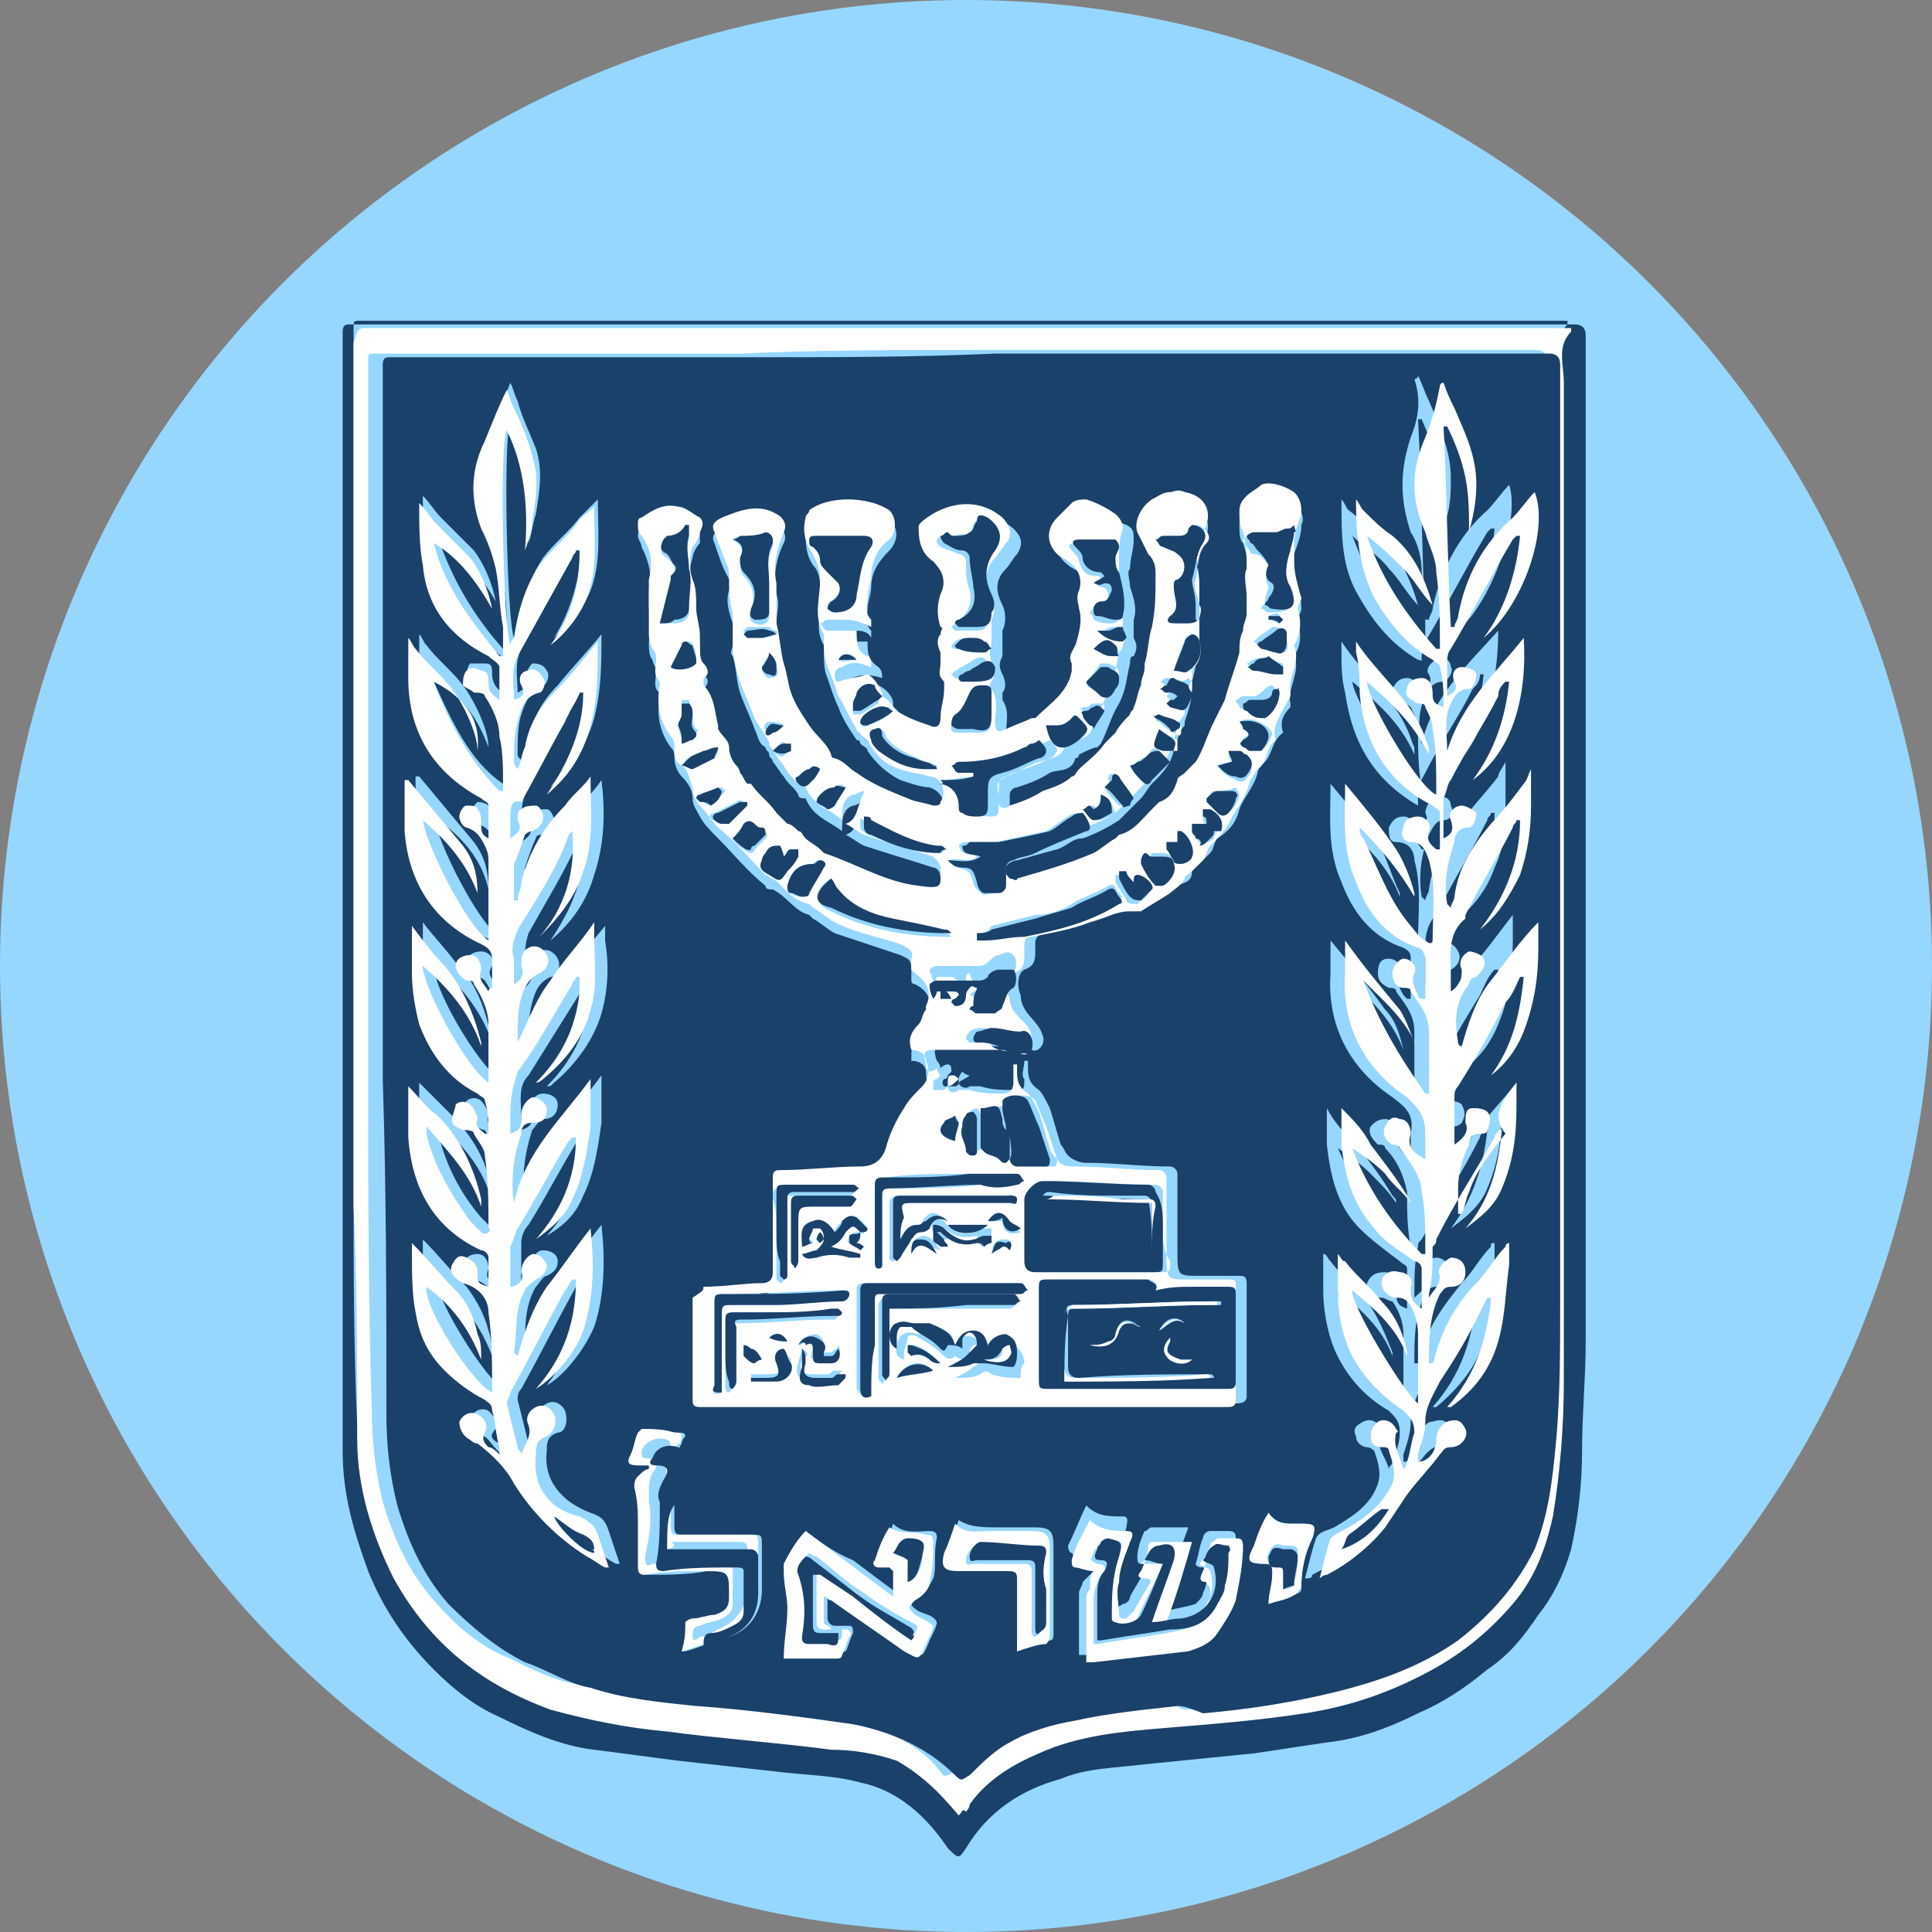 <?xml version="1.0" encoding="utf-8"?>
<!-- Generator: Adobe Illustrator 27.0.1, SVG Export Plug-In . SVG Version: 6.00 Build 0)  -->
<svg version="1.1" id="Layer_1" xmlns="http://www.w3.org/2000/svg" xmlns:xlink="http://www.w3.org/1999/xlink" x="0px" y="0px"
	 viewBox="0 0 53 53" style="enable-background:new 0 0 53 53;" xml:space="preserve">
<rect x="0" y="0" width="53" height="53" fill="#808080" stroke="none"/>
<style type="text/css">
	.st0{fill:#96D7FF;}
	.st1{fill:#1A416A;}
	.st2{fill:#FFFFFF;}
</style>
<circle class="st0" cx="26.5" cy="26.5" r="26.5"/>
<g id="לוגו_מנורה.psd">
	<g>
		<path class="st1" d="M9.4,30.9c0-2.4,0-4.8,0-7.2c0-1.2,0-2.4,0-3.6c0-2.6,0-5.2,0-7.8c0-1.1,0-2.2,0-3.2c0-0.2,0.1-0.2,0.2-0.2
			c2,0,3.9,0,5.9,0c1.6,0,3.3,0,4.9,0c1.8,0,3.6,0,5.4,0c3,0,6,0,9,0c2.8,0,5.6,0,8.4,0c0.2,0,0.3,0.1,0.3,0.3c0,1.1,0,2.1,0,3.2
			c0,1.7,0,3.4,0,5.2c0,2.1,0,4.3,0,6.4c0,2.1,0,4.1,0,6.2c0,2.2,0,4.4,0,6.6c0,1-0.1,2-0.1,3c0,0.9-0.1,1.8-0.3,2.7
			c-0.2,0.7-0.5,1.3-0.9,1.8c-0.4,0.6-0.8,1.1-1.4,1.5c-0.6,0.5-1.2,0.9-1.9,1.2c-0.8,0.4-1.6,0.7-2.5,0.8c-0.7,0.1-1.3,0.2-2,0.3
			c-1,0.1-2,0.2-3,0.3c-0.8,0.1-1.6,0.1-2.3,0.4c-1.1,0.3-2,0.9-2.6,1.9c-0.2,0.3-0.2,0.3-0.5,0c-0.6-0.9-1.4-1.6-2.4-1.8
			c-0.7-0.2-1.5-0.2-2.3-0.3c-0.9-0.1-1.8-0.2-2.7-0.3c-0.8-0.1-1.5-0.2-2.3-0.3c-0.9-0.1-1.8-0.5-2.6-0.9c-0.7-0.3-1.3-0.8-1.8-1.3
			c-0.8-0.8-1.4-1.7-1.8-2.7c-0.4-1.1-0.7-2.1-0.7-3.3c0-1.3,0-2.7,0-4c0-1.3,0-2.5,0-3.8C9.4,31.3,9.4,31.1,9.4,30.9
			C9.4,30.9,9.4,30.9,9.4,30.9z M26.3,49.8C26.3,49.8,26.3,49.8,26.3,49.8c0.1-0.1,0.1-0.2,0.1-0.3c0-0.1,0-0.2,0.1-0.2
			c0.5-0.7,1.1-1.1,1.9-1.4c1.1-0.5,2.3-0.6,3.5-0.7c1.3-0.1,2.6-0.2,3.8-0.4c1.2-0.2,2.4-0.6,3.5-1.2c0.8-0.5,1.5-1.1,2.2-1.8
			c0.6-0.7,0.9-1.5,1.1-2.4c0.3-1.2,0.3-2.4,0.3-3.7c0-1.4,0-2.8,0-4.3c0-1.8,0-3.5,0-5.3c0-1.2,0-2.3,0-3.5c0-1.4,0-2.8,0-4.1
			c0-1.1,0-2.2,0-3.3c0-0.7,0-1.4,0-2c0-1,0-1.9,0-2.9c0-0.7,0-1.4,0-2c0-0.5-0.2-1,0.2-1.4c0,0,0,0,0-0.1c-0.1,0-0.1,0-0.2,0
			c-1,0-2,0-2.9,0c-1.9,0-3.8,0-5.6,0c-2.1,0-4.2,0-6.3,0c-2,0-4,0-6,0c-2.2,0-4.4,0-6.6,0c-1.8,0-3.6,0-5.5,0c-0.2,0-0.2,0-0.2,0.2
			c0,1.5,0,3,0,4.5c0,1.5,0,3.1,0,4.6c0,0.9,0,1.7,0,2.6c0,1.7,0,3.5,0,5.2c0,2.3,0,4.6,0,6.8c0,2.1,0,4.3,0.1,6.4
			c0,1.4,0.4,2.6,1,3.8c0.9,1.8,2.4,2.9,4.3,3.6c1,0.4,2.1,0.5,3.2,0.6c1.5,0.2,3,0.3,4.5,0.5c0.6,0.1,1.2,0.2,1.8,0.4
			C25.3,48.7,25.8,49.2,26.3,49.8z"/>
		<path class="st2" d="M26.3,49.8c-0.5-0.6-1-1.1-1.7-1.5C24,48.1,23.4,48,22.8,48c-1.5-0.2-3-0.3-4.5-0.5c-1.1-0.1-2.1-0.3-3.2-0.6
			c-1.9-0.7-3.3-1.8-4.3-3.6c-0.6-1.2-1-2.5-1-3.8c0-2.1,0-4.3-0.1-6.4c0-2.3,0-4.6,0-6.8c0-1.7,0-3.5,0-5.2c0-0.9,0-1.7,0-2.6
			c0-1.5,0-3.1,0-4.6c0-1.5,0-3,0-4.5C9.8,9.1,9.8,9,10,9c1.8,0,3.6,0,5.5,0c2.2,0,4.4,0,6.6,0c2,0,4,0,6,0c2.1,0,4.2,0,6.3,0
			c1.9,0,3.8,0,5.6,0c1,0,2,0,2.9,0c0.1,0,0.1,0,0.2,0c0,0,0,0.1,0,0.1c-0.4,0.4-0.2,0.9-0.2,1.4c0,0.7,0,1.4,0,2c0,1,0,1.9,0,2.9
			c0,0.7,0,1.4,0,2c0,1.1,0,2.2,0,3.3c0,1.4,0,2.8,0,4.1c0,1.2,0,2.3,0,3.5c0,1.8,0,3.5,0,5.3c0,1.4,0,2.8,0,4.3
			c0,1.2-0.1,2.5-0.3,3.7c-0.2,0.9-0.5,1.7-1.1,2.4c-0.6,0.7-1.3,1.3-2.2,1.8c-1.1,0.6-2.2,1-3.5,1.2c-1.3,0.2-2.6,0.3-3.8,0.4
			c-1.2,0.1-2.4,0.2-3.5,0.7c-0.7,0.3-1.4,0.7-1.9,1.4c0,0.1-0.1,0.2-0.1,0.2C26.4,49.6,26.4,49.7,26.3,49.8
			C26.3,49.8,26.3,49.8,26.3,49.8z M32.3,46.8C32.3,46.8,32.3,46.8,32.3,46.8c0.1,0.1,0.2,0.1,0.3,0.1c1.3-0.1,2.5-0.2,3.7-0.6
			c1.2-0.3,2.3-0.7,3.3-1.4c0.9-0.7,1.6-1.5,2.1-2.5c0.5-1,0.6-2.1,0.6-3.1c0.1-1.2,0.1-2.4,0.1-3.6c0-1.4,0-2.8,0-4.3
			c0-1.3,0-2.7,0-4c0-2.1,0-4.3,0-6.4c0-2.6,0-5.1,0-7.7c0-1.1,0-2.3,0-3.4c0-0.2,0-0.3-0.3-0.3c-0.3,0-0.7,0-1,0
			c-2.3,0-4.5,0-6.8,0c-2.5,0-4.9,0-7.4,0c-2.2,0-4.4,0-6.6,0.1c-3.3,0-6.7,0-10,0c-0.2,0-0.2,0-0.2,0.2c0,1.6,0,3.1,0,4.7
			c0,2,0,4,0,6.1c0,1.7,0,3.4,0,5.1c0,1.2,0,2.5,0,3.7c0,3.1,0,6.1,0.1,9.2c0,0.8,0.1,1.7,0.3,2.5c0.3,1,0.7,1.9,1.4,2.7
			c0.6,0.7,1.3,1.3,2.1,1.6c0.6,0.3,1.2,0.6,1.8,0.7c1,0.2,2,0.3,2.9,0.5c1.4,0.2,2.9,0.3,4.3,0.5c1.1,0.2,2.1,0.5,2.8,1.4
			c0.1,0.2,0.2,0.1,0.4,0c0.4-0.3,0.7-0.7,1.1-0.9c0.6-0.3,1.2-0.5,1.8-0.6C30.4,47,31.4,46.9,32.3,46.8z"/>
		<path class="st1" d="M32.3,46.8c-0.9,0.1-1.9,0.2-2.8,0.4c-0.6,0.1-1.3,0.3-1.8,0.6c-0.4,0.2-0.8,0.6-1.1,0.9
			c-0.2,0.1-0.2,0.2-0.4,0c-0.8-0.8-1.8-1.2-2.8-1.4c-1.4-0.2-2.9-0.4-4.3-0.5c-1-0.1-2-0.2-2.9-0.5c-0.6-0.1-1.2-0.5-1.8-0.7
			c-0.8-0.4-1.5-1-2.1-1.6c-0.7-0.8-1.1-1.7-1.4-2.7c-0.2-0.8-0.3-1.6-0.3-2.5c0-3.1,0-6.1-0.1-9.2c0-1.2,0-2.5,0-3.7
			c0-1.7,0-3.4,0-5.1c0-2,0-4,0-6.1c0-1.6,0-3.1,0-4.7c0-0.2,0.1-0.2,0.2-0.2c3.3,0,6.7,0,10,0c2.2,0,4.4,0,6.6-0.1
			c2.5,0,4.9,0,7.4,0c2.3,0,4.5,0,6.8,0c0.3,0,0.7,0,1,0c0.2,0,0.3,0.1,0.3,0.3c0,1.1,0,2.3,0,3.4c0,2.6,0,5.1,0,7.7
			c0,2.1,0,4.3,0,6.4c0,1.3,0,2.7,0,4c0,1.4,0,2.8,0,4.3c0,1.2,0,2.4-0.1,3.6c-0.1,1.1-0.2,2.1-0.6,3.1c-0.5,1-1.2,1.8-2.1,2.5
			c-1,0.7-2.1,1.1-3.3,1.4c-1.2,0.3-2.5,0.5-3.7,0.6C32.5,46.8,32.4,46.8,32.3,46.8C32.3,46.8,32.3,46.8,32.3,46.8z M19.3,35.3
			c0,0.1,0,0.1,0,0.2c0,0.6,0,1.2,0,1.7c0,0.4,0,0.7,0,1.1c0,0.1,0,0.2,0.2,0.2c1.7,0,3.3,0,5,0c2.3,0,4.7,0,7,0c0.8,0,1.6,0,2.4,0
			c0.1,0,0.3,0,0.3-0.2c0-1,0-2,0-3.1c0-0.2-0.1-0.2-0.2-0.2c-0.4,0-0.8,0-1.1,0c-0.6,0-0.6,0-0.6-0.7c0-0.7,0-1.4,0-2.1
			c0-0.1-0.1-0.2-0.2-0.2c-0.8,0-1.5-0.1-2.3-0.1c-0.2,0-0.4-0.1-0.5-0.2c-0.1-0.1-0.1-0.2-0.2-0.3c-0.1-0.3-0.2-0.7-0.3-1
			c-0.1-0.2-0.2-0.4-0.3-0.5c-0.3-0.2-0.3-0.4-0.3-0.7c0,0,0-0.1,0-0.1c0,0,0,0-0.1,0c0,0.2-0.1,0.4,0,0.5c0,0.3,0,0.3-0.3,0.3
			c-0.3,0-0.6,0-0.9-0.1c-0.1,0-0.2,0-0.3,0c-0.1,0.1-0.3,0-0.3-0.1c0.1-0.1,0.2-0.1,0.3-0.2c-0.1,0-0.2-0.1-0.2-0.1
			c0,0-0.1,0.1-0.1,0.2c0,0,0,0.1,0,0.1c0,0.1-0.1,0.1-0.1,0.1c-0.1,0-0.2,0-0.3,0c0,0-0.1-0.1,0-0.2c0,0,0.1,0,0.1-0.1
			c0,0,0.1-0.1,0.1-0.1c0-0.1,0-0.2-0.1-0.2c-0.1,0-0.2,0.1-0.2,0.1c0,0,0-0.1-0.1-0.2c-0.1-0.3-0.1-0.4,0.3-0.4c0.5,0,1,0,1.5,0
			c0.3,0,0.5,0,0.8,0.1c0.2,0.1,0.4-0.2,0.3-0.4c-0.1-0.4-0.6-0.6-0.6-1.1c0,0,0,0,0,0c-0.1-0.2-0.1-0.6,0.1-0.7
			c0.3-0.1,0.3-0.3,0.3-0.5c0-0.1,0-0.2,0-0.2c0-0.1,0-0.2,0.2-0.3c0.5-0.1,1.1-0.3,1.6-0.4c0.4-0.1,0.7-0.4,1.1-0.3
			c0.1,0,0.1-0.1,0.2-0.1c0.3-0.2,0.5-0.4,0.8-0.5c0.2-0.1,0.4-0.1,0.4-0.4c0-0.1,0.1-0.1,0.2-0.2c0.1-0.1,0.2-0.2,0.3-0.3
			c0.1-0.1,0.1-0.3,0.2-0.4c0.3-0.2,0.5-0.4,0.6-0.8c0.1-0.3,0.4-0.6,0.5-1c0-0.1,0.1-0.2,0.2-0.3c0.2-0.2,0.2-0.6,0.5-0.8
			c0,0,0,0,0,0c-0.1-0.3,0-0.5,0.2-0.7c0,0,0-0.1,0-0.1c-0.1-0.4,0.3-0.9,0.1-1.3c0,0,0,0,0,0c0.2-0.3,0.2-0.6,0.1-1
			c0-0.1,0.1-0.2,0.1-0.3c0-0.3-0.1-0.7-0.2-1c0-0.2,0-0.3,0-0.5c0.1-0.3,0.2-0.5,0.2-0.8c0.1-0.2,0-0.4-0.2-0.6
			c-0.3-0.2-0.7-0.3-0.9-0.2c-0.1,0.1-0.3,0.2-0.4,0.3c-0.2,0.1-0.2,0.3-0.2,0.5c0,0.2,0,0.4,0.1,0.5c0.1,0.3,0.2,0.7,0.1,1
			c0,0.3,0,0.6,0,0.8c0,0.1,0,0.3,0,0.4c0,0.2-0.1,0.3-0.1,0.5c0,0.2,0,0.4-0.1,0.6c-0.1,0.5-0.3,0.9-0.4,1.3
			c-0.1,0.2-0.2,0.4-0.3,0.6c-0.2,0.4-0.3,0.7-0.5,1.1c-0.1,0.1-0.2,0.2-0.3,0.3c-0.1,0.1-0.2,0.1-0.2,0.2c0,0.3-0.2,0.5-0.5,0.6
			c-0.1,0-0.1,0.1-0.2,0.2c-0.3,0.3-0.5,0.6-0.9,0.7c0,0,0,0-0.1,0.1c-0.2,0.1-0.4,0.3-0.6,0.4c-0.7,0.2-1.4,0.5-2.1,0.7
			c-0.1,0-0.2,0-0.2,0c-0.2-0.2-0.1-0.4-0.1-0.6c0-0.1,0.2-0.2,0.3-0.2c0.4-0.1,0.7-0.2,1.1-0.3c0.3-0.1,0.4-0.3,0.7-0.3
			c0.3-0.1,0.7-0.3,1-0.5c0.2-0.2,0.4-0.4,0.6-0.6c0.1-0.1,0.2-0.3,0.3-0.4c0.3-0.3,0.5-0.5,0.6-0.9c0.1-0.2,0.1-0.5,0.3-0.7
			c0,0,0-0.1,0-0.1c0.1-0.3,0.2-0.6,0.2-0.9c0,0,0-0.1,0-0.1c0-0.2,0.1-0.4,0.1-0.6c0-0.2,0.1-0.3,0.1-0.5c0-0.3,0-0.5,0-0.8
			c0-0.2,0-0.4,0-0.6c0-0.5-0.2-1,0.1-1.4c0.3-0.5,0.1-1-0.5-1.1c-0.1,0-0.2,0-0.4,0C32.2,13.9,32,14,31.9,14
			c-0.3,0.2-0.5,0.6-0.4,0.9c0.1,0.2,0.2,0.4,0.3,0.6c0.1,0.2,0.2,0.4,0.2,0.6c0,0.5-0.1,0.9-0.1,1.4c0,0.3-0.1,0.7-0.2,1
			c0,0,0,0.1,0,0.1c0,0.2,0,0.3-0.1,0.5c0,0.2-0.1,0.4-0.2,0.6c0,0.1-0.1,0.1-0.1,0.2c-0.1,0.2-0.3,0.4-0.4,0.5
			c-0.1,0.1-0.2,0.2-0.3,0.3c-0.2,0.2-0.5,0.4-0.7,0.7c-0.1,0.1-0.1,0.1-0.2,0.2c-0.3,0.1-0.6,0.2-0.8,0.4c-0.3,0.1-0.6,0.2-0.9,0.4
			c-0.1,0-0.3,0-0.3-0.1c0-0.2,0-0.3,0-0.5c0-0.1,0.1-0.2,0.2-0.2c0.3-0.1,0.6-0.2,0.9-0.4c0.2-0.1,0.6,0,0.7-0.4c0,0,0.1,0,0.1-0.1
			c0.2-0.1,0.4-0.2,0.5-0.2c0,0,0.1-0.1,0.1-0.1c0.2-0.4,0.3-0.8,0.5-1.1c0.2-0.4,0.2-0.7,0.3-1.1c0-0.1,0-0.2,0.1-0.2
			c0.1-0.2,0.1-0.3,0-0.5c0-0.1,0-0.3,0-0.5c0.1-0.3,0-0.6-0.1-0.9c0-0.2-0.1-0.4,0-0.5c0-0.3,0.1-0.5,0.1-0.8c0-0.2,0-0.3-0.2-0.4
			c-0.3-0.1-0.5-0.3-0.8-0.4c-0.1,0-0.3,0-0.4,0.1c-0.2,0.1-0.3,0.2-0.4,0.4c-0.4,0.3-0.4,0.7,0,1c0.1,0.1,0.2,0.1,0.3,0.2
			c0.2,0.2,0.4,0.5,0.3,0.8c0,0.1,0,0.3,0,0.5c0.1,0.4,0.1,0.7-0.1,1c-0.1,0.2-0.2,0.3-0.1,0.5c0,0.1,0,0.1,0,0.2
			c-0.2,0.6-0.7,0.9-1,1.3c0,0-0.1,0-0.1,0c-0.2,0.1-0.4,0.2-0.7,0.3c-0.2,0.1-0.3,0-0.3-0.2c0-0.3,0.1-0.6-0.1-0.9c0,0,0-0.1,0-0.2
			c0.1-0.1,0.1-0.3,0-0.5c-0.1-0.2-0.1-0.3,0-0.5c0-0.1,0-0.2,0-0.3c0-0.1,0-0.3,0-0.4c0.1-0.2,0.1-0.5,0-0.7
			c-0.2-0.4-0.2-0.7,0.1-1c0.1-0.1,0.2-0.3,0.3-0.4c0.2-0.3,0.1-0.5-0.1-0.7c-0.7-0.6-1.5-0.4-2.2,0.1c0,0-0.1,0.1-0.1,0.2
			c0,0.4,0.1,0.7,0.4,0.9c0.3,0.2,0.4,0.5,0.2,0.9c-0.1,0.3-0.2,0.6,0,0.9c0,0.1,0,0.2,0,0.2c-0.1,0.2-0.1,0.4,0,0.5
			c0,0.1,0,0.2,0,0.3c0,0.2-0.1,0.4,0.1,0.5c0,0,0,0.1,0,0.2c0,0.3-0.1,0.5-0.1,0.8c0,0.3-0.1,0.3-0.3,0.2c-0.3-0.1-0.6-0.2-0.9-0.4
			c-0.2-0.1-0.2-0.3-0.4-0.4c0,0,0-0.1,0-0.1c0-0.2-0.2-0.4-0.4-0.5c-0.3,0.1-0.5,0.1-0.8,0.2c-0.1,0-0.2-0.1-0.1-0.2
			c0-0.1,0.1-0.1,0.2-0.2c0.2-0.1,0.5-0.1,0.8,0c0-0.1,0-0.2-0.1-0.3c-0.3-0.2-0.3-0.4-0.3-0.7c0,0-0.1,0-0.1,0c-0.2,0-0.4,0-0.7,0
			c-0.1,0-0.1-0.1-0.2-0.2c0.1,0,0.1-0.1,0.2-0.1c0.1,0,0.3,0,0.4,0c0.2,0,0.4,0,0.5,0.2c0-0.1,0-0.1,0-0.2
			c-0.2-0.2-0.1-0.4-0.1-0.6c0-0.2,0.1-0.4,0.1-0.6c0-0.4,0.2-0.7,0.5-1c0.2-0.2,0.3-0.6,0-0.8c-0.6-0.5-1.7-0.4-2.2,0
			c-0.1,0-0.1,0.1-0.1,0.2c0,0.4,0,0.7,0.2,1c0.2,0.2,0.2,0.5,0.2,0.7c0.1,0.5-0.2,1,0.1,1.5c0,0,0,0,0,0.1c0,0.3,0,0.6,0.1,0.8
			c0.1,0.3,0.2,0.6,0.3,0.8c0.1,0.3,0.3,0.6,0.5,0.9c0,0,0.1,0,0.1,0.1c0.1,0.1,0.2,0.1,0.2,0.2c0.2,0.3,0.5,0.6,0.9,0.8
			c0.3,0.1,0.6,0.2,0.8,0.2c0.3,0.1,0.5,0.4,0.3,0.7c0,0.1-0.1,0.1-0.2,0.1c-0.2,0-0.5-0.1-0.7-0.2c-0.5-0.2-1-0.4-1.4-0.7
			c-0.2-0.1-0.4-0.4-0.6-0.4c0,0-0.1-0.1-0.1-0.1c-0.1-0.4-0.4-0.5-0.6-0.8c-0.2-0.3-0.5-0.6-0.5-0.9c-0.1-0.3-0.1-0.5-0.2-0.8
			c-0.1-0.4-0.1-0.7-0.2-1.1c0-0.1,0-0.2,0-0.3c0-0.3,0.1-0.5,0-0.8c-0.1-0.5,0-1,0.2-1.4c0.1-0.2,0-0.4-0.2-0.5
			c-0.5-0.3-1-0.2-1.5,0.1c-0.2,0.1-0.3,0.2-0.2,0.4c0.1,0.3,0.2,0.6,0.3,0.8c0.1,0.2,0.2,0.3,0.1,0.5c-0.1,0.3,0,0.6,0.1,0.9
			c0.1,0.2,0,0.4,0,0.6c0,0.1-0.1,0.2,0,0.3c0.1,0.3,0.1,0.7,0.2,1c0.1,0.3,0.3,0.7,0.4,1c0.1,0.2,0.1,0.4,0.3,0.5
			c0,0.1,0.1,0.1,0.1,0.2c0,0.1,0.1,0.1,0.1,0.2c0.1,0.1,0.2,0.3,0.3,0.4c0.1,0.2,0.3,0.3,0.4,0.5c0,0.1,0.1,0.1,0.2,0.1
			c0.2,0.5,0.6,0.6,1,0.9c0-0.3,0-0.6,0.3-0.7c0.1,0,0.2-0.1,0.3-0.1c0,0.1,0,0.2-0.1,0.3c-0.1,0.2-0.1,0.5-0.4,0.6
			c0.2,0.1,0.3,0.2,0.5,0.3c0.6,0.2,1.3,0.4,1.9,0.6c0.1,0,0.2,0.1,0.2,0.3c0,0.5,0.1,0.6-0.6,0.5c-0.9-0.2-1.7-0.6-2.6-0.9
			c0,0,0,0-0.1-0.1c-0.1-0.1-0.3-0.2-0.4-0.3c-0.1,0-0.1-0.1-0.2-0.2c-0.1-0.1-0.2-0.2-0.3-0.2c-0.2,0-0.3-0.1-0.3-0.3
			c-0.2-0.3-0.4-0.6-0.7-0.8c0,0-0.1,0-0.1,0c-0.1-0.1-0.1-0.2-0.2-0.3c-0.1-0.1-0.1-0.2-0.1-0.2c-0.2-0.1-0.2-0.3-0.2-0.5
			c0-0.2-0.2-0.3-0.3-0.5c0,0,0-0.1,0-0.1c-0.1-0.4-0.2-0.8-0.4-1.1c0,0,0-0.2,0-0.2c0.2-0.2,0.1-0.3,0-0.4
			c-0.1-0.2-0.1-0.3-0.1-0.5c0-0.1,0-0.2,0-0.3c0-0.2-0.1-0.5-0.1-0.7c0-0.3,0-0.5-0.1-0.8c-0.1-0.3-0.1-0.6,0-0.9
			c0-0.1,0.1-0.3,0.2-0.4c0-0.1,0-0.3,0-0.4c-0.2-0.1-0.4-0.2-0.6-0.3c-0.4-0.1-0.7,0.1-1,0.3c-0.1,0-0.1,0.2-0.1,0.2
			c0,0.1,0.1,0.2,0.1,0.3c0.2,0.4,0.3,0.8,0.2,1.2c0,0.1,0,0.3,0,0.4c0,0.3,0.1,0.7,0,1c0,0.2,0,0.4,0.1,0.5c0,0.1,0.1,0.2,0.1,0.3
			c0,0.2-0.1,0.5,0.1,0.6c0,0,0,0.1,0,0.1c-0.1,0.5,0,1,0.3,1.4c0.1,0.1,0.1,0.2,0.1,0.3c0,0.2,0.1,0.4,0.2,0.5
			c0.2,0.2,0.3,0.4,0.3,0.6c0,0.2,0.1,0.3,0.2,0.5c0.1,0.2,0.3,0.4,0.5,0.6c0.4,0.4,0.8,0.9,1.3,1.3c0,0.1,0.1,0.1,0.2,0.1
			c0.4,0.2,0.6,0.6,1,0.7c0,0,0.1,0.1,0.1,0.1c0.2,0.1,0.4,0.3,0.6,0.4c0.6,0.2,1.2,0.4,1.8,0.6c0.2,0.1,0.3,0.1,0.3,0.4
			c0,0.1,0,0.2,0,0.3c0,0.1,0.1,0.1,0.1,0.1c0.4,0.2,0.5,0.5,0.3,0.9c0,0,0,0.1,0,0.1c-0.1,0.1-0.1,0.3-0.2,0.4
			c-0.2,0.2-0.2,0.4-0.2,0.7c0.2,0,0.4,0.1,0.4,0.3c0,0.2,0.1,0.5-0.1,0.7c-0.2,0.2-0.4,0.3-0.5,0.6c-0.2,0.4-0.4,0.8-0.5,1.1
			c-0.1,0.4-0.3,0.5-0.7,0.5c-0.7,0-1.5,0.1-2.2,0.1c-0.2,0-0.2,0-0.2,0.2c0,0.9,0,1.7,0,2.6c0,0.2,0,0.3-0.3,0.3
			C20.3,35.2,19.8,35.3,19.3,35.3z M11.9,18.7c0.8,0.4,1.2,1,1.5,1.8c0-0.5-0.4-1.3-0.7-1.7c-0.3-0.4-0.7-0.7-1-1.1
			c-0.1-0.1-0.1-0.2-0.2-0.3c0,0.4,0,0.7,0,1.1c0.1,1.5,0.7,2.6,2,3.3c0.1,0,0.2,0.1,0.2,0.2c0,0.3,0,0.6,0,0.9
			c-0.2-0.1-0.3-0.2-0.2-0.4c0-0.1,0-0.3-0.1-0.4c-0.1-0.1-0.3-0.1-0.3-0.1c-0.1,0.1-0.2,0.2-0.2,0.3c0,0.1,0.1,0.3,0.2,0.3
			c0.3,0.1,0.4,0.3,0.5,0.5c0.1,0.1,0.1,0.3,0.1,0.5c0,0.6,0,1.2,0,1.9c0,0.1,0,0.1,0,0.2c-0.6-0.4-1.7-2.6-1.8-3.3
			c0.7,0.5,1.3,1.1,1.5,2c0-0.5-0.1-0.9-0.4-1.3c-0.5-0.6-1-1.2-1.5-1.8c0,0,0,0-0.1,0c0,0.5,0,0.9,0,1.4c0.1,1.4,0.7,2.5,2.1,3.1
			c0.2,0.1,0.3,0.2,0.3,0.4c0,0.3,0,0.5,0,0.8c0,0,0,0-0.1,0.1c-0.1-0.2-0.4-0.3-0.2-0.6c0.1-0.2-0.1-0.4-0.3-0.4
			c-0.2,0-0.4,0.1-0.4,0.3c0,0.2,0.1,0.4,0.3,0.4c0.1,0,0.2,0.1,0.2,0.1c0.2,0.3,0.4,0.7,0.4,1.1c0,0.5,0,0.9,0,1.4
			c0,0.1,0,0.2,0,0.2c-0.6-0.4-1.9-2.6-1.8-3.2c0.7,0.6,1.3,1.3,1.6,2.2c0-0.1,0-0.1,0-0.1c-0.2-0.8-0.4-1.5-1-2.1
			c-0.3-0.4-0.6-0.7-0.9-1.1c0,0.1,0,0.2,0,0.3c0,0.3,0,0.6,0,1c0.1,0.5,0.1,1,0.2,1.4c0.3,0.8,0.8,1.5,1.6,1.9
			c0.1,0,0.2,0.1,0.2,0.2c0,0.3,0.1,0.6,0.1,0.9c0,0-0.1,0-0.1,0c-0.1-0.1-0.3-0.2-0.2-0.4c0-0.1-0.1-0.3-0.2-0.4
			c-0.1-0.1-0.3-0.1-0.4,0c-0.1,0.1-0.1,0.2-0.1,0.4c0,0.2,0.2,0.3,0.3,0.3c0.1,0,0.2,0.1,0.3,0.1c0.1,0.2,0.3,0.4,0.3,0.6
			c0.1,0.7,0.1,1.3,0.1,2c0,0,0,0.1,0,0.1c0,0-0.1,0-0.2,0c-0.1-0.1-0.2-0.2-0.3-0.3c-0.6-0.7-1-1.5-1.2-2.4c0-0.1,0-0.1,0-0.2
			c0.7,0.6,1.3,1.3,1.5,2.2c0-0.1,0-0.1,0-0.2c-0.1-0.9-0.5-1.6-1.2-2.3c-0.3-0.3-0.5-0.5-0.8-0.8c0,0.5,0,1,0,1.4
			c0.1,1.4,0.7,2.5,2,3.1c0.1,0,0.1,0.1,0.2,0.2c0,0.3,0,0.5,0,0.8c-0.3-0.1-0.4-0.1-0.3-0.4c0-0.2-0.1-0.4-0.3-0.4
			c-0.2,0-0.3,0.1-0.4,0.2c-0.1,0.2,0.1,0.4,0.3,0.5c0.4,0.1,0.6,0.4,0.7,0.8c0.1,0.7,0.1,1.4,0.1,2.1c0,0,0,0.1,0,0.1
			c-0.5-0.3-1.8-2.4-1.8-2.9c0.7,0.5,1.2,1.2,1.5,2c0-0.2,0-0.4-0.1-0.7c-0.1-0.4-0.3-0.8-0.6-1.2c-0.4-0.4-0.8-0.9-1.2-1.3
			c0,0.1,0,0.2,0,0.2c0,0.6,0,1.1,0.1,1.7c0.1,0.6,0.4,1.2,0.8,1.6c0.3,0.3,0.7,0.6,1.1,0.8c0.1,0.1,0.2,0.1,0.2,0.3
			c0,0.3,0.1,0.7,0.2,1c0,0,0,0.1,0,0.2c-0.1-0.1-0.2-0.1-0.3-0.2c-0.2-0.1-0.3-0.2-0.1-0.4c0.1-0.2-0.1-0.4-0.2-0.5
			c-0.2-0.1-0.4,0-0.5,0.2c-0.1,0.2,0,0.4,0.3,0.5c0.1,0,0.1,0,0.2,0.1c0.3,0.4,0.7,0.7,1,1.1c0.5,0.8,1.1,1.5,2,2
			c0.2,0.1,0.3,0.2,0.5,0.3c0,0,0,0,0.1,0c-0.1-0.3-0.2-0.6-0.3-0.9c-0.1-0.3-0.2-0.4-0.5-0.5c-0.8-0.3-1.3-0.9-1.2-1.7
			c0-0.2,0-0.4,0.3-0.5c0.2,0,0.3-0.3,0.2-0.6c-0.1-0.2-0.3-0.3-0.5-0.2c-0.2,0.1-0.3,0.3-0.2,0.5c0.2,0.3,0,0.5-0.2,0.8
			c-0.1-0.1-0.1-0.2-0.1-0.2c-0.1-0.4-0.2-0.8-0.3-1.2c0-0.1,0-0.2,0.1-0.3c0.5-0.9,1-1.9,1.5-2.8c0.1-0.1,0.1-0.2,0.2-0.3
			c0,0,0,0,0.1,0c-0.1,1.1-0.4,2.1-1.1,3c0.4-0.2,1-0.9,1.3-1.6c0.3-0.9,0.3-1.9,0.2-2.8c-0.4,0.5-0.8,1.1-1.2,1.6
			c-0.4,0.5-0.6,1.2-0.8,1.9c0-0.1-0.1-0.1-0.1-0.1c0-0.6,0-1.2,0.3-1.7c0.1-0.1,0.2-0.3,0.3-0.3c0.2-0.1,0.3-0.2,0.3-0.4
			c0-0.2-0.2-0.3-0.4-0.3c-0.2,0-0.3,0.2-0.3,0.5c0,0.2-0.1,0.4-0.3,0.4c0-0.4,0-0.8,0-1.1c0-0.2,0.1-0.4,0.2-0.5
			c0.5-0.8,0.9-1.6,1.4-2.4c0,0,0.1-0.1,0.1-0.1c0,0,0,0,0.1,0c0,1.1-0.4,2-1.1,2.8c0.5-0.3,0.8-0.6,1-1.1c0.3-0.6,0.4-1.3,0.5-2
			c0-0.4,0-0.9,0-1.3c-0.8,1.1-1.8,2-2.1,3.4c-0.1-0.6,0-1.3,0.2-1.9c0.1-0.1,0.2-0.3,0.3-0.3c0.3,0,0.4-0.2,0.4-0.4
			c0-0.2-0.2-0.3-0.4-0.3c-0.2,0-0.4,0.2-0.3,0.5c0,0.3,0,0.4-0.3,0.5c0-0.1,0-0.3,0-0.4c0-0.4-0.1-0.8,0.2-1.1
			c0.5-0.8,1-1.6,1.5-2.4c0-0.1,0.1-0.1,0.1-0.2c0,0,0,0,0.1,0c0,0.1,0,0.3,0,0.4c-0.1,1-0.5,1.8-1.2,2.5c0.1,0,0.1,0,0.2-0.1
			c0.6-0.5,1.1-1.2,1.3-1.9c0.2-0.7,0.2-1.4,0.1-2c0-0.1,0-0.3,0-0.4c-0.4,0.5-0.9,1-1.2,1.6c-0.3,0.5-0.6,1.1-0.9,1.7c0,0,0,0,0,0
			c0,0,0-0.1,0-0.1c0-0.5,0-0.9,0.2-1.4c0.1-0.2,0.2-0.3,0.4-0.4c0.2,0,0.3-0.3,0.2-0.5c-0.1-0.2-0.3-0.3-0.5-0.2
			c-0.2,0.1-0.2,0.3-0.2,0.5c0,0.2,0,0.3-0.2,0.5c0-0.2,0-0.5,0-0.7c0-0.3,0-0.5,0.1-0.8c0.5-0.9,1-1.7,1.4-2.6c0,0,0.1-0.1,0.1-0.1
			c0.1,1.1-0.3,2-0.9,2.9c0.6-0.5,1-1.1,1.2-1.8c0.3-0.9,0.3-1.8,0.2-2.6c-0.2,0.3-0.5,0.6-0.7,0.8c-0.5,0.6-1,1.3-1.2,2.1
			c0,0.2-0.1,0.3-0.1,0.5c0,0,0,0-0.1,0c0-0.1,0-0.1,0-0.2c0-0.3,0-0.5,0-0.8c0.1-0.3,0.2-0.6,0.3-0.8c0-0.1,0.1-0.1,0.2-0.1
			c0.2,0,0.3-0.2,0.3-0.4c0-0.1-0.1-0.3-0.2-0.3c-0.1,0-0.3,0-0.4,0.1c-0.1,0.1-0.1,0.2-0.1,0.3c0.1,0.2,0.1,0.3-0.2,0.5
			c0-0.2,0-0.4,0-0.5c0-0.3,0-0.5,0.1-0.8c0.4-0.8,0.8-1.5,1.2-2.2c0.1-0.3,0.3-0.5,0.4-0.8c0,0,0,0,0.1,0c0.1,1.1-0.4,2-1,2.8
			c0.6-0.5,1-1.2,1.2-1.9c0.2-0.8,0.2-1.5,0.2-2.3c-0.4,0.5-0.8,0.9-1.2,1.4c-0.4,0.4-0.7,0.9-0.8,1.5c0,0.2-0.1,0.4-0.2,0.6
			c0-0.1-0.1-0.1-0.1-0.2c0-0.4,0-0.8,0.1-1.1c0.1-0.3,0.2-0.6,0.6-0.8c0.1,0,0.2-0.3,0.1-0.4c-0.1-0.2-0.3-0.2-0.4-0.2
			c-0.1,0.1-0.2,0.3-0.2,0.4c0.1,0.2,0,0.3-0.2,0.4c0-0.4-0.1-0.8,0.1-1.2c0.5-0.9,1-1.8,1.5-2.7c0-0.1,0.1-0.1,0.1-0.2
			c0,0,0,0,0.1,0c-0.1,0.9-0.3,1.8-0.8,2.6c0.4-0.4,0.8-0.8,1-1.3c0.3-0.8,0.2-1.6,0.2-2.5c-0.2,0.2-0.3,0.3-0.5,0.5
			c-0.3,0.4-0.7,0.7-1,1.1c-0.4,0.6-0.6,1.3-0.7,2c0,0.1,0,0.1-0.1,0.2c-0.2-0.5-0.3-5.6-0.1-5.9c0.5,1,0.6,2.2,0.5,3.3
			c0.1-0.3,0.1-0.5,0.2-0.8c0.1-0.6,0.2-1.2,0-1.8c-0.2-0.5-0.4-0.9-0.5-1.3c-0.1-0.2-0.1-0.3-0.2-0.5c-0.2,0.5-0.4,1-0.6,1.4
			c-0.4,0.8-0.4,1.6-0.1,2.4c0.1,0.3,0.3,0.7,0.4,1.1c0.1,0.5,0.2,1,0.2,1.6c0,0.3,0,0.5,0,0.8c0,0-0.1,0-0.1,0
			c-0.8-0.9-1.4-1.9-1.8-3.1c0.7,0.5,1.2,1.1,1.6,1.8c-0.1-0.5-0.3-1-0.6-1.4c-0.3-0.3-0.6-0.6-0.9-0.9c-0.2-0.2-0.3-0.4-0.5-0.6
			c0,0,0,0.1,0,0.1c0,0.5,0,1.1,0.1,1.6c0.1,1.2,0.8,2,1.8,2.5c0.1,0.1,0.3,0.2,0.3,0.3c0,0.3,0,0.6,0,0.9c-0.2-0.1-0.3-0.3-0.3-0.5
			c0-0.2,0-0.3-0.2-0.3c-0.1,0-0.3,0-0.4,0c-0.1,0.1-0.1,0.3-0.1,0.4c0,0.1,0.2,0.1,0.3,0.2c0.1,0.1,0.2,0.1,0.3,0.1
			c0.2,0.4,0.3,0.7,0.4,1.1c0,0.4,0,0.9,0.1,1.3c0,0.1,0,0.2,0,0.2c0,0-0.1,0-0.1,0C12.9,20.9,12.4,19.8,11.9,18.7z M41.6,29.7
			c-0.3,0.4-0.7,0.8-1,1.2c-0.4,0.5-0.8,1-1,1.6c-0.1,0.2-0.1,0.4-0.2,0.6c0,0,0,0-0.1,0c0-0.1,0-0.1,0-0.2c0-0.2,0-0.3,0-0.5
			c0-0.4,0.1-0.8,0.3-1.2c0.1-0.1,0.2-0.3,0.3-0.3c0.1,0,0.2-0.1,0.2-0.1c0.1-0.2,0.1-0.3,0-0.5c-0.1-0.1-0.3-0.1-0.4-0.1
			c-0.2,0.1-0.2,0.2-0.2,0.4c0.1,0.3,0,0.5-0.3,0.6c0-0.1,0-0.1,0-0.2c0-0.4,0-0.7,0-1.1c0-0.1,0.1-0.2,0.1-0.3
			c0.4-0.8,0.8-1.5,1.3-2.3c0.1-0.2,0.2-0.5,0.4-0.7c0,0,0.1,0,0.1,0c-0.1,0.9-0.2,1.9-0.9,2.7c0.4-0.3,0.7-0.7,0.9-1.2
			c0.3-0.7,0.4-1.5,0.4-2.3c0-0.2,0-0.5,0-0.7c-0.4,0.5-0.8,1.1-1.3,1.6c-0.4,0.5-0.6,1.2-0.8,1.8c0-0.1-0.1-0.1-0.1-0.1
			c0-0.6,0-1.1,0.3-1.6c0.1-0.1,0.2-0.2,0.2-0.2c0.2-0.1,0.3-0.3,0.2-0.5c-0.1-0.2-0.3-0.3-0.4-0.2c-0.2,0.1-0.3,0.3-0.2,0.5
			c0.1,0.2,0,0.4-0.3,0.6c0-0.2,0-0.3,0-0.5c0-0.5-0.1-1.1,0.4-1.5c0,0,0,0,0-0.1c0.4-0.8,0.9-1.6,1.3-2.4c0-0.1,0.1-0.1,0.1-0.2
			c0,0,0,0,0.1,0c0,1.1-0.4,2.2-1.1,3c0.5-0.4,0.9-0.9,1.1-1.5c0.3-0.6,0.3-1.3,0.3-1.9c0-0.3,0-0.6,0-1c-0.1,0.2-0.2,0.3-0.2,0.4
			c-0.3,0.4-0.6,0.7-0.9,1.1c-0.5,0.6-0.9,1.2-1,2c0,0.1-0.1,0.2-0.1,0.3c0,0-0.1-0.1-0.1-0.1c-0.1-0.6,0-1.2,0.2-1.7
			c0.1-0.2,0.2-0.4,0.4-0.4c0.2,0,0.3-0.2,0.2-0.4c0-0.2-0.2-0.3-0.4-0.2c-0.2,0-0.3,0.3-0.3,0.4c0.1,0.2,0,0.3-0.2,0.5
			c0-0.1,0-0.2,0-0.2c0-0.3,0-0.6,0-0.9c0-0.2,0.1-0.3,0.2-0.5c0.4-0.8,0.9-1.5,1.3-2.3c0.1-0.1,0.2-0.2,0.2-0.4c0,0,0,0,0.1,0
			c-0.1,1-0.4,1.9-1,2.7c1-0.8,1.4-2.4,1.4-3.9c-0.8,0.9-1.8,1.8-2.1,3.1c-0.1-0.4-0.1-0.9,0.1-1.3c0.1-0.2,0.2-0.4,0.5-0.4
			c0.1,0,0.3-0.3,0.2-0.4c0-0.2-0.2-0.3-0.4-0.2c-0.2,0.1-0.3,0.3-0.2,0.4c0.1,0.2,0,0.3-0.2,0.4c0-0.3,0-0.6,0-0.9
			c0-0.1,0.1-0.3,0.1-0.4c0.6-1,1.1-2,1.7-3c0,0,0.1-0.1,0.1-0.1c0,0,0,0,0.1,0c-0.1,1-0.4,1.9-1,2.8c1-0.9,1.7-3.1,1.4-4
			c-0.2,0.2-0.4,0.5-0.6,0.7c-0.8,0.7-1.3,1.7-1.5,2.7c0,0.1-0.1,0.2-0.1,0.3c0,0-0.1,0-0.1,0c-0.1-1.8-0.1-3.7-0.2-5.5
			c0,0,0.1,0,0.1,0c0.2,0.5,0.4,0.9,0.5,1.4c0.1,0.5,0.1,1,0.1,1.5c0.2-0.4,0.2-0.9,0.2-1.3c0-0.7-0.3-1.4-0.6-2.1
			c-0.1-0.2-0.2-0.5-0.3-0.7c0,0.1-0.1,0.1-0.1,0.1C39,11,38.9,11.5,38.7,12c-0.3,0.9-0.3,1.7,0,2.6c0.2,0.3,0.3,0.7,0.3,1.1
			c0.1,0.6,0.1,1.2,0.1,1.9c0,0.1,0,0.2,0,0.2c0,0,0,0-0.1,0c-0.8-0.9-1.5-2-1.9-3.1c0.3,0.3,0.7,0.5,1,0.9c0.3,0.3,0.5,0.7,0.8,1
			c-0.2-0.7-0.5-1.4-1.1-1.9c-0.3-0.2-0.5-0.5-0.8-0.7c-0.1-0.1-0.1-0.2-0.2-0.3c0,0,0,0,0,0.1c0,0.9,0,1.8,0.5,2.6
			c0.4,0.7,0.9,1.3,1.6,1.7c0.1,0,0.2,0.1,0.2,0.2c0,0.4,0,0.7,0.1,1.1c-0.2-0.1-0.3-0.2-0.3-0.4c0-0.2-0.1-0.4-0.3-0.4
			c-0.2,0-0.3,0.1-0.4,0.3c0,0.2,0.1,0.3,0.3,0.4c0.1,0,0.2,0.1,0.2,0.1c0.1,0.2,0.2,0.4,0.2,0.6c0,0.5,0,1.1,0.1,1.6
			c0,0.1,0,0.1,0,0.2c-0.5-0.3-1.9-2.7-1.9-3.1c0.7,0.6,1.3,1.1,1.7,2c0-0.1,0-0.1,0-0.2c-0.1-0.2-0.1-0.3-0.2-0.5
			c-0.4-0.9-1.2-1.5-1.8-2.4c0,0.1,0,0.2,0,0.3c0,0.4,0,0.7,0.1,1.1c0.2,1.4,0.8,2.4,2,3.1c0.1,0,0.2,0.1,0.2,0.2c0,0.3,0,0.7,0,1
			c0,0,0,0-0.1,0c-0.1-0.2-0.3-0.3-0.2-0.5c0.1-0.2-0.1-0.4-0.3-0.4c-0.2,0-0.3,0.1-0.4,0.3c0,0.2,0,0.4,0.2,0.4
			c0.4,0,0.5,0.3,0.5,0.5c0.2,0.7,0.1,1.5,0.1,2.2c0,0.2-0.1,0.1-0.2,0c-0.1-0.1-0.2-0.3-0.4-0.4c-0.6-0.7-0.9-1.6-1.3-2.4
			c0-0.1-0.1-0.2-0.1-0.3c0.6,0.5,1.2,1.1,1.5,1.9c0,0,0-0.1,0-0.1c-0.2-0.4-0.3-0.8-0.5-1.2c-0.4-0.6-0.9-1.2-1.4-1.8
			c0,0.9-0.1,1.8,0.3,2.7c0.3,0.8,0.8,1.5,1.7,1.8c0.2,0.1,0.2,0.2,0.2,0.3c0,0.4,0,0.7,0,1.1c0,0,0,0-0.1,0c0,0-0.1-0.1-0.1-0.1
			c-0.1-0.2-0.2-0.3-0.1-0.6c0.1-0.2-0.1-0.4-0.3-0.4c-0.2,0-0.3,0.1-0.3,0.4c0,0.2,0.1,0.3,0.3,0.4c0.1,0,0.2,0,0.2,0.1
			c0.2,0.3,0.5,0.6,0.5,1.1c0,0.4,0,0.8,0,1.2c0,0.2,0,0.3,0,0.5c0,0-0.1,0-0.1,0c-0.7-0.9-1.3-2-1.7-3.1c0.6,0.5,1.2,1.1,1.5,1.9
			c-0.1-0.4-0.2-0.8-0.5-1.1c-0.5-0.7-1-1.3-1.5-1.9c0,0.3,0,0.6,0,0.9c-0.1,1.4,0.5,2.6,1.7,3.4c0.4,0.3,0.6,0.5,0.5,1
			c0,0.2,0,0.4,0,0.7c-0.3-0.2-0.4-0.4-0.4-0.7c0-0.2-0.1-0.4-0.3-0.4c-0.2,0-0.3,0.1-0.4,0.2c-0.1,0.2,0.1,0.4,0.2,0.5
			c0.1,0,0.2,0,0.2,0.1c0.3,0.3,0.5,0.7,0.6,1.2c0,0.5,0,1,0.1,1.5c0,0.1,0,0.1,0,0.2c0,0,0,0-0.1,0c-0.8-0.8-1.4-1.8-1.9-2.9
			c0.3,0.2,0.6,0.4,0.9,0.7c0.3,0.3,0.5,0.5,0.7,0.8c0,0,0,0,0,0c0-0.1,0-0.1-0.1-0.2c-0.3-0.5-0.6-0.9-1-1.4
			c-0.3-0.3-0.6-0.6-0.8-1c0,0.3,0,0.7,0,1c0.1,0.9,0.3,1.7,0.9,2.3c0.3,0.3,0.7,0.6,1.1,0.9c0.1,0.1,0.2,0.1,0.2,0.2
			c0,0.4,0,0.7,0,1.1c-0.3-0.1-0.3-0.2-0.3-0.6c0-0.2-0.1-0.4-0.3-0.4c-0.3,0-0.4,0.1-0.5,0.3c0,0.2,0.2,0.4,0.4,0.4
			c0.1,0,0.2,0.1,0.3,0.1c0.2,0.3,0.3,0.6,0.3,0.9c0,0.4,0,0.9,0,1.3c0,0.2,0,0.4,0,0.6c-0.5-0.3-1.9-2.7-1.8-3.1
			c0.6,0.5,1.2,1,1.5,1.8c0,0,0-0.1,0-0.1c-0.2-0.5-0.4-1-0.7-1.4c-0.3-0.4-0.7-0.7-1-1.1c-0.1-0.1-0.1-0.2-0.2-0.2c0,0.4,0,0.7,0,1
			c0,0.5,0.1,1.1,0.3,1.6c0.3,0.7,0.8,1.3,1.5,1.7c0.2,0.2,0.3,0.3,0.3,0.6c0,0.3-0.1,0.5-0.2,0.8c0,0.1-0.1,0.1-0.1,0.2
			c-0.1-0.4-0.4-0.6-0.2-1c0,0,0-0.1,0-0.1c-0.1-0.2-0.3-0.3-0.5-0.2c-0.2,0.1-0.3,0.2-0.2,0.4c0,0.2,0.2,0.3,0.3,0.3
			c0.1,0,0.2,0.1,0.2,0.1c0.1,0.3,0.2,0.6,0.1,0.9c-0.2,0.6-0.7,0.9-1.2,1.2c-0.2,0.1-0.4,0.1-0.5,0.3c-0.1,0.3-0.2,0.7-0.3,1.1
			c0.1,0,0.2,0,0.2-0.1c0.6-0.3,1.2-0.7,1.6-1.3c0.2-0.3,0.4-0.6,0.6-0.9c0.3-0.4,0.6-0.7,0.9-1.1c0.1-0.1,0.2-0.2,0.3-0.2
			c0.3,0,0.5-0.3,0.4-0.5c-0.1-0.2-0.2-0.3-0.5-0.2c-0.2,0-0.3,0.2-0.3,0.5c0,0.3-0.2,0.6-0.5,0.6c0-0.1,0-0.1,0-0.2
			c0.1-0.3,0.2-0.6,0.2-0.9c0-0.4,0.2-0.8,0.4-1.1c0.4-0.5,0.7-1.1,1-1.7c0.1-0.2,0.2-0.4,0.3-0.6c0,0,0,0,0.1,0
			c-0.1,1.1-0.4,2.1-1.2,3c0.1,0,0.1,0,0.1,0c0.6-0.5,1.1-1.1,1.3-1.8c0.2-0.7,0.2-1.4,0.3-2.1c0-0.2,0-0.4,0-0.6
			c-0.1,0-0.1,0-0.1,0.1c-0.3,0.3-0.5,0.7-0.8,1c-0.4,0.5-0.8,1-1,1.6c-0.1,0.2-0.1,0.4-0.2,0.6c0,0-0.1,0-0.1,0
			c0-0.7,0-1.3,0.3-1.9c0.1-0.1,0.1-0.2,0.3-0.2c0.3,0,0.4-0.1,0.4-0.4c0-0.2-0.2-0.4-0.4-0.4c-0.2,0-0.3,0.2-0.3,0.5
			c0.1,0.3-0.1,0.4-0.3,0.6c0,0,0-0.1,0-0.1c0-0.4,0-0.9,0.1-1.3c0-0.1,0-0.1,0.1-0.2c0.5-0.9,1.1-1.8,1.6-2.8
			c0-0.1,0.1-0.1,0.1-0.2c0,0,0,0,0.1,0c-0.1,1-0.4,1.9-1,2.7c0.4-0.3,0.8-0.6,1-1.1c0.3-0.7,0.4-1.4,0.4-2.2
			C41.6,30.2,41.6,30,41.6,29.7z M30,43.1c-0.1,0.1-0.2,0.2-0.3,0.3c0,0.1-0.1,0.2-0.1,0.3c0,0.2,0,0.5,0,0.7c0,0.3,0,0.6,0,1
			c0.1,0,0.1,0,0.2,0c0.9-0.1,1.7-0.2,2.6-0.3c0.4,0,0.7-0.1,0.8-0.5c0.2-0.3,0.4-0.6,0.5-0.9c0.1-0.5,0.1-1,0.2-1.5
			c0-0.1,0-0.2-0.2-0.2c-0.2,0-0.4,0-0.5,0c-0.1,0-0.2,0.1-0.2,0.2c-0.1,0.2-0.1,0.4-0.2,0.7C32.8,42.9,32.8,43,33,43
			c0.1,0,0.1,0.1,0.1,0.2c0,0.2,0,0.3-0.1,0.5c0,0.1-0.1,0.2-0.2,0.3c-0.3,0.1-0.5,0.1-0.8,0.2c0,0,0,0-0.1-0.1
			c0.2-0.7,0.4-1.4,0.7-2.2c-0.4,0-0.7,0-1,0c-0.1,0-0.1,0.1-0.2,0.1c-0.1,0.2-0.2,0.5-0.2,0.7c0,0.1,0,0.2,0.1,0.2
			c0.2,0,0.2,0.1,0.1,0.2c-0.1,0.2-0.3,0.5-0.4,0.7c0,0.1-0.1,0.2-0.2,0.2c-0.1,0.1-0.2,0.1-0.2-0.1c0-0.3-0.1-0.6,0-0.9
			c0.1-0.4,0.2-0.7,0.3-1.1c0-0.1,0.1-0.3-0.1-0.3c-0.4,0-0.7,0-1-0.3c-0.2,0.4-0.3,0.7-0.5,1.1c0,0,0,0.2,0.1,0.2
			C29.7,43,29.8,43,30,43.1z M22.1,42c-0.2,0.3-0.3,0.5-0.5,0.8c0,0,0,0.1,0,0.2c0,0.3,0.1,0.6,0.1,1c0,0.4-0.1,0.9-0.1,1.4
			c0,0,0,0,0.1,0c0.4,0,0.9,0,1.3,0c0.1,0,0.1-0.1,0.2-0.1c0.1-0.2,0.1-0.3,0.2-0.5c0-0.1,0-0.2-0.1-0.2c-0.1,0-0.3,0-0.4,0
			c-0.1,0-0.2-0.1-0.2-0.2c0-0.2,0-0.4,0-0.7c0.1,0,0.2,0.1,0.2,0.1c0.7,0.5,1.3,0.9,2,1.4c0.4,0.3,0.4,0.3,0.6-0.2
			c0.1-0.2,0.2-0.4,0.2-0.5c-0.1-0.2-0.3-0.2-0.5-0.3c-0.3-0.2-0.2-0.2,0-0.4c0.2-0.1,0.3-0.3,0.4-0.5c0.1-0.3,0-0.7,0.1-1.1
			c0-0.1,0-0.2-0.2-0.2c-0.3,0-0.7,0.1-1-0.2c-0.1,0.3-0.2,0.6-0.4,0.9c-0.1,0.1,0,0.2,0.1,0.2c0.1,0,0.2,0,0.3,0
			c0.1,0,0.1,0.1,0.1,0.1c0,0.2,0,0.4,0,0.7c-0.4-0.3-0.8-0.6-1.2-0.9C22.9,42.6,22.5,42.3,22.1,42z M18.7,45.3c0.1,0,0.1,0,0.1,0
			c0.4-0.1,0.8-0.3,1.2-0.4c0.6-0.2,0.9-0.7,0.9-1.3c0-0.4,0-0.8,0-1.2c0-0.3,0-0.3-0.3-0.3c-0.6,0-1.3,0-1.9,0
			c-0.1,0-0.2,0-0.2-0.2c0-0.5,0-1,0-1.4c0-0.3,0-0.6,0.2-0.9c0-0.1,0.1-0.2,0.1-0.2c0-0.1-0.1-0.1-0.2-0.1c-0.3,0-0.6-0.1-0.9-0.1
			c0,0-0.1,0-0.1,0.1c-0.1,0.2-0.2,0.4-0.2,0.6c-0.1,0.3,0,0.3,0.2,0.3c0.1,0,0.2,0,0.3,0c0,0,0,0,0,0.1c-0.1,0.1-0.2,0.2-0.3,0.2
			c-0.1,0.1-0.2,0.1-0.1,0.3c0,0.4,0.1,0.7,0.1,1.1c0,0.4,0,0.8,0,1.1c0,0.1,0,0.2,0.2,0.2c0.5,0,1.1,0,1.6-0.1c0.7,0,0.7,0,0.7,0.7
			c0,0.3-0.1,0.4-0.4,0.5c-0.2,0.1-0.4,0.1-0.6,0.1c-0.1,0-0.2,0.1-0.2,0.1C18.8,44.7,18.8,45,18.7,45.3z M27.9,45.3
			c0.3-0.1,0.6-0.2,0.9-0.3c0.1,0,0.1-0.1,0.1-0.2c0-0.2,0-0.3,0-0.5c0-0.6,0-1.2,0-1.9c0-0.4-0.1-0.5-0.5-0.5c-0.4,0-0.7,0-1.1,0
			c-0.3,0-0.7,0-1-0.2c-0.1,0.3-0.2,0.5-0.3,0.8C25.9,42.9,26,43,26.4,43c0.4,0,0.8,0,1.3,0c0.2,0,0.3,0.1,0.3,0.2
			c0,0.4,0,0.9,0,1.3C27.9,44.8,27.9,45.1,27.9,45.3z M34.8,44c0.3-0.1,0.5-0.2,0.8-0.3c0.1,0,0.1-0.1,0.1-0.2
			c0-0.5,0.1-0.9,0.3-1.3c0.1-0.2,0-0.3-0.2-0.4c-0.1,0-0.2,0-0.3,0c-0.2,0-0.5,0-0.7-0.3c-0.1,0.3-0.3,0.6-0.4,0.9
			c-0.2,0.4-0.2,0.5,0.3,0.5c0.2,0,0.3,0.1,0.2,0.3C34.9,43.5,34.8,43.7,34.8,44z"/>
		<path class="st2" d="M19.3,35.3c0.6,0,1.1-0.1,1.6-0.1c0.2,0,0.3-0.1,0.3-0.3c0-0.9,0-1.7,0-2.6c0-0.2,0.1-0.2,0.2-0.2
			c0.7,0,1.5-0.1,2.2-0.1c0.4,0,0.6-0.2,0.7-0.5c0.1-0.4,0.3-0.8,0.5-1.1c0.1-0.2,0.3-0.4,0.5-0.6c0.2-0.2,0.2-0.5,0.1-0.7
			c0-0.2-0.2-0.3-0.4-0.3c-0.1-0.3,0-0.5,0.2-0.7c0.1-0.1,0.1-0.3,0.2-0.4c0,0,0-0.1,0-0.1c0.2-0.4,0-0.7-0.3-0.9
			c0,0-0.1-0.1-0.1-0.1c0-0.1,0-0.2,0-0.3c0.1-0.2-0.1-0.3-0.3-0.4c-0.6-0.2-1.2-0.3-1.8-0.6c-0.2-0.1-0.4-0.3-0.6-0.4
			c0,0-0.1-0.1-0.1-0.1c-0.5-0.1-0.7-0.5-1-0.7c-0.1,0-0.1-0.1-0.2-0.1c-0.4-0.4-0.8-0.9-1.3-1.3c-0.2-0.2-0.3-0.4-0.5-0.6
			c-0.1-0.1-0.2-0.3-0.2-0.5c-0.1-0.2-0.1-0.5-0.3-0.6c-0.2-0.1-0.2-0.3-0.2-0.5c0-0.1,0-0.2-0.1-0.3c-0.3-0.4-0.4-0.9-0.3-1.4
			c0,0,0-0.1,0-0.1c-0.2-0.2-0.1-0.4-0.1-0.6c0-0.1,0-0.2-0.1-0.3c-0.1-0.2-0.1-0.3-0.1-0.5c0-0.3,0-0.7,0-1c0-0.1,0-0.3,0-0.4
			c0.1-0.4,0.1-0.8-0.2-1.2c-0.1-0.1-0.1-0.2-0.1-0.3c0-0.1,0-0.2,0.1-0.2c0.3-0.2,0.6-0.4,1-0.3c0.2,0,0.4,0.2,0.6,0.3
			c0.1,0.1,0.1,0.2,0,0.4c0,0.1-0.1,0.3-0.2,0.4c-0.1,0.3-0.1,0.6,0,0.9c0.1,0.2,0.1,0.5,0.1,0.8c0,0.2,0.1,0.5,0.1,0.7
			c0,0.1,0,0.2,0,0.3c0,0.2,0,0.4,0.1,0.5c0.1,0.1,0.2,0.3,0,0.4c0,0,0,0.2,0,0.2c0.3,0.3,0.3,0.7,0.4,1.1c0,0,0,0.1,0,0.1
			c0.1,0.2,0.3,0.3,0.3,0.5c0,0.2,0.1,0.4,0.2,0.5c0.1,0.1,0.1,0.2,0.1,0.2c0.1,0.1,0.1,0.2,0.2,0.3c0,0,0.1,0,0.1,0
			c0.2,0.3,0.5,0.5,0.7,0.8c0.1,0.1,0.2,0.2,0.3,0.3c0.1,0,0.2,0.1,0.3,0.2c0.1,0,0.1,0.1,0.2,0.2c0.1,0.1,0.3,0.2,0.4,0.3
			c0,0,0,0,0.1,0.1c0.9,0.3,1.7,0.8,2.6,0.9c0.7,0.1,0.6,0,0.6-0.5c0-0.1-0.1-0.2-0.2-0.3c-0.6-0.2-1.3-0.4-1.9-0.6
			c-0.2-0.1-0.3-0.2-0.5-0.3c0.3-0.1,0.3-0.4,0.4-0.6c0-0.1,0.1-0.2,0.1-0.3c-0.1,0-0.2,0.1-0.3,0.1c-0.3,0.1-0.3,0.4-0.3,0.7
			c-0.3-0.3-0.8-0.4-1-0.9c0-0.1-0.1-0.1-0.2-0.1c-0.2-0.2-0.3-0.3-0.4-0.5c-0.1-0.1-0.2-0.3-0.3-0.4c0-0.1-0.1-0.1-0.1-0.2
			c0-0.1-0.1-0.2-0.1-0.2c-0.1-0.2-0.2-0.3-0.3-0.5c-0.1-0.3-0.3-0.7-0.4-1c-0.1-0.3-0.2-0.7-0.2-1c0-0.1,0-0.2,0-0.3
			c0-0.2,0-0.4,0-0.6c-0.1-0.3-0.1-0.6-0.1-0.9c0-0.2,0-0.3-0.1-0.5c-0.1-0.3-0.2-0.5-0.3-0.8c-0.1-0.2,0-0.3,0.2-0.4
			c0.5-0.2,1-0.4,1.5-0.1c0.2,0.1,0.3,0.3,0.2,0.5c-0.2,0.5-0.3,0.9-0.2,1.4c0,0.3,0,0.5,0,0.8c0,0.1,0,0.2,0,0.3
			c0.1,0.4,0.1,0.7,0.2,1.1c0.1,0.3,0.1,0.5,0.2,0.8c0.1,0.3,0.3,0.6,0.5,0.9c0.2,0.3,0.5,0.5,0.6,0.8c0,0,0,0.1,0.1,0.1
			c0.3,0.1,0.4,0.3,0.6,0.4c0.4,0.3,0.9,0.5,1.4,0.7c0.2,0.1,0.4,0.1,0.7,0.2c0.1,0,0.2,0,0.2-0.1c0.2-0.3,0-0.7-0.3-0.7
			c-0.3-0.1-0.6-0.1-0.8-0.2c-0.4-0.1-0.7-0.4-0.9-0.8c-0.1-0.1-0.2-0.1-0.2-0.2c0,0-0.1,0-0.1-0.1c-0.2-0.3-0.3-0.6-0.5-0.9
			c-0.1-0.3-0.2-0.6-0.3-0.8c-0.1-0.3-0.1-0.5-0.1-0.8c0,0,0,0,0-0.1c-0.3-0.5-0.1-1-0.1-1.5c0-0.3-0.1-0.5-0.2-0.7
			c-0.2-0.3-0.3-0.6-0.2-1c0-0.1,0.1-0.1,0.1-0.2c0.5-0.4,1.6-0.4,2.2,0c0.2,0.2,0.2,0.6,0,0.8c-0.3,0.2-0.5,0.6-0.5,1
			c0,0.2-0.1,0.4-0.1,0.6c0,0.2-0.1,0.4,0.1,0.6c0,0,0,0.1,0,0.2C23.5,17,23.3,17,23.1,17c-0.1,0-0.3,0-0.4,0
			c-0.1,0-0.1,0.1-0.2,0.1c0.1,0.1,0.1,0.2,0.2,0.2c0.2,0,0.4,0,0.7,0c0,0,0.1,0,0.1,0c0,0.3,0,0.6,0.3,0.7c0.1,0,0.1,0.2,0.1,0.3
			c-0.3-0.1-0.5-0.2-0.8,0c-0.1,0-0.2,0.1-0.2,0.2c0,0.1,0,0.2,0.1,0.2c0.3-0.1,0.5-0.1,0.8-0.2c0.2,0.1,0.3,0.3,0.4,0.5
			c0,0,0,0.1,0,0.1c0.2,0.1,0.3,0.3,0.4,0.4c0.3,0.2,0.6,0.3,0.9,0.4c0.2,0.1,0.3,0,0.3-0.2c0-0.3,0.1-0.5,0.1-0.8
			c0-0.1,0-0.1,0-0.2c-0.2-0.2-0.1-0.3-0.1-0.5c0-0.1,0-0.2,0-0.3c-0.1-0.2-0.1-0.4,0-0.5c0-0.1,0.1-0.2,0-0.2
			c-0.1-0.3-0.1-0.6,0-0.9c0.2-0.4,0-0.7-0.2-0.9c-0.3-0.2-0.4-0.5-0.4-0.9c0-0.1,0-0.1,0.1-0.2c0.6-0.5,1.5-0.7,2.2-0.1
			c0.2,0.2,0.3,0.5,0.1,0.7c-0.1,0.1-0.2,0.3-0.3,0.4c-0.3,0.3-0.3,0.7-0.1,1c0.1,0.2,0.1,0.5,0,0.7c0,0.1,0,0.3,0,0.4
			c0,0.1,0,0.2,0,0.3c-0.1,0.2,0,0.4,0,0.5c0.1,0.2,0.1,0.3,0,0.5c0,0-0.1,0.1,0,0.2c0.2,0.3,0.1,0.6,0.1,0.9c0,0.3,0.1,0.3,0.3,0.2
			c0.2-0.1,0.5-0.2,0.7-0.3c0,0,0.1,0,0.1,0c0.4-0.4,0.9-0.7,1-1.3c0-0.1,0-0.2,0-0.2c-0.1-0.2,0-0.3,0.1-0.5c0.1-0.3,0.2-0.7,0.1-1
			c0-0.1-0.1-0.3,0-0.5c0.1-0.3,0-0.6-0.3-0.8c-0.1-0.1-0.2-0.1-0.3-0.2c-0.3-0.3-0.3-0.7,0-1c0.1-0.1,0.3-0.3,0.4-0.4
			c0.1-0.1,0.3-0.1,0.4-0.1c0.3,0.1,0.5,0.2,0.8,0.4c0.1,0.1,0.2,0.2,0.2,0.4c-0.1,0.3-0.1,0.5-0.1,0.8c0,0.2,0,0.4,0,0.5
			c0,0.3,0.1,0.6,0.1,0.9c0,0.1,0,0.3,0,0.5c0,0.2,0.1,0.3,0,0.5c0,0.1-0.1,0.2-0.1,0.2c-0.1,0.4-0.1,0.8-0.3,1.1
			c-0.2,0.4-0.3,0.7-0.5,1.1c0,0-0.1,0.1-0.1,0.1c-0.2,0.1-0.4,0.2-0.5,0.2c0,0-0.1,0-0.1,0.1c-0.1,0.3-0.4,0.3-0.7,0.4
			c-0.3,0.1-0.6,0.3-0.9,0.4c-0.1,0-0.2,0.1-0.2,0.2c0,0.2,0,0.3,0,0.5c0,0.2,0.2,0.2,0.3,0.1c0.3-0.1,0.6-0.2,0.9-0.4
			c0.3-0.1,0.6-0.2,0.8-0.4c0.1,0,0.1-0.1,0.2-0.2c0.2-0.2,0.5-0.4,0.7-0.7c0.1-0.1,0.2-0.2,0.3-0.3c0.1-0.2,0.3-0.4,0.4-0.5
			c0-0.1,0.1-0.1,0.1-0.2c0.1-0.2,0.1-0.4,0.2-0.6c0-0.2,0.1-0.3,0.1-0.5c0,0,0-0.1,0-0.1c0.1-0.3,0.1-0.7,0.2-1
			c0.1-0.5,0.1-0.9,0.1-1.4c0-0.2,0-0.4-0.2-0.6c-0.1-0.2-0.2-0.4-0.3-0.6c-0.1-0.3,0.1-0.7,0.4-0.9c0.2-0.1,0.3-0.2,0.5-0.2
			c0.1,0,0.2-0.1,0.4,0c0.6,0.1,0.8,0.6,0.5,1.1c-0.3,0.5-0.1,1-0.1,1.4c0,0.2,0,0.4,0,0.6c0,0.3,0,0.5,0,0.8c0,0.2,0,0.3-0.1,0.5
			c0,0.2-0.1,0.4-0.1,0.6c0,0,0,0.1,0,0.1c-0.1,0.3-0.2,0.6-0.2,0.9c0,0,0,0.1,0,0.1c-0.2,0.2-0.2,0.4-0.3,0.7
			c-0.1,0.4-0.3,0.7-0.6,0.9c-0.1,0.1-0.2,0.3-0.3,0.4c-0.2,0.2-0.4,0.4-0.6,0.6c-0.2,0.2-0.6,0.4-1,0.5c-0.3,0.1-0.5,0.2-0.7,0.3
			c-0.4,0.1-0.8,0.2-1.1,0.3c-0.1,0-0.3,0.1-0.3,0.2c-0.1,0.2-0.1,0.4,0.1,0.6c0.1,0,0.2,0.1,0.2,0c0.7-0.2,1.4-0.4,2.1-0.7
			c0.2-0.1,0.4-0.3,0.6-0.4c0,0,0,0,0.1-0.1c0.4-0.1,0.6-0.4,0.9-0.7c0.1-0.1,0.1-0.1,0.2-0.2c0.3-0.1,0.4-0.3,0.5-0.6
			c0-0.1,0.1-0.1,0.2-0.2c0.1-0.1,0.2-0.2,0.3-0.3c0.2-0.3,0.3-0.7,0.5-1.1c0.1-0.2,0.2-0.4,0.3-0.6c0.1-0.4,0.3-0.9,0.4-1.3
			c0-0.2,0-0.4,0.1-0.6c0-0.2,0.1-0.3,0.1-0.5c0-0.1,0-0.3,0-0.4c0-0.3-0.1-0.6,0-0.8c0-0.3,0-0.7-0.1-1c-0.1-0.2-0.1-0.4-0.1-0.5
			c0-0.2,0-0.3,0.2-0.5c0.1-0.1,0.3-0.2,0.4-0.3c0.2-0.1,0.6,0,0.9,0.2c0.2,0.2,0.2,0.4,0.2,0.6c-0.1,0.3-0.2,0.5-0.2,0.8
			c0,0.1,0,0.3,0,0.5c0,0.3,0.1,0.7,0.2,1c0,0.1-0.1,0.2-0.1,0.3c0.1,0.3,0.1,0.7-0.1,1c0,0,0,0,0,0c0.2,0.5-0.2,0.9-0.1,1.3
			c0,0,0,0.1,0,0.1C35,19.8,34.9,20,35,20.3c0,0,0,0,0,0c-0.3,0.2-0.2,0.6-0.5,0.8c-0.1,0.1-0.1,0.2-0.2,0.3c-0.1,0.4-0.3,0.7-0.5,1
			c-0.1,0.3-0.4,0.6-0.6,0.8c-0.1,0.1-0.1,0.3-0.2,0.4c-0.1,0.1-0.2,0.2-0.3,0.3c-0.1,0.1-0.2,0.1-0.2,0.2c-0.1,0.2-0.3,0.3-0.4,0.4
			c-0.3,0.2-0.5,0.3-0.8,0.5C31.2,25,31.1,25,31,25c-0.4,0-0.7,0.2-1.1,0.3c-0.5,0.2-1.1,0.3-1.6,0.4c-0.2,0-0.2,0.1-0.2,0.3
			c0,0.1,0,0.2,0,0.2c0,0.2,0,0.4-0.3,0.5c-0.2,0.1-0.2,0.5-0.1,0.7c0,0,0,0,0,0c0,0.5,0.6,0.6,0.6,1.1c0,0.3-0.1,0.5-0.3,0.4
			c-0.3-0.1-0.5-0.1-0.8-0.1c-0.5,0-1,0-1.5,0c-0.3,0-0.4,0-0.3,0.4c0,0.1,0,0.1,0.1,0.2c0.1,0,0.2-0.1,0.2-0.1
			c0,0.1,0.1,0.2,0.1,0.2c0,0-0.1,0.1-0.1,0.1c0,0-0.1,0-0.1,0.1c0,0,0,0.1,0,0.2c0.1,0,0.2,0,0.3,0c0,0,0.1-0.1,0.1-0.1
			c0,0,0-0.1,0-0.1c0-0.1,0-0.2,0.1-0.2c0.1,0,0.1,0,0.2,0.1c-0.1,0.1-0.2,0.2-0.3,0.2c0,0.2,0.2,0.2,0.3,0.1c0.1,0,0.2,0,0.3,0
			c0.3,0.1,0.6,0.1,0.9,0.1c0.2,0,0.3-0.1,0.3-0.3c0-0.2,0-0.3,0-0.5c0,0,0,0,0.1,0c0,0,0,0.1,0,0.1c0,0.3,0,0.5,0.3,0.7
			c0.1,0.1,0.2,0.3,0.3,0.5c0.1,0.3,0.2,0.7,0.3,1c0,0.1,0.1,0.2,0.2,0.3c0.1,0.2,0.3,0.2,0.5,0.2c0.8,0,1.5,0.1,2.3,0.1
			c0.1,0,0.2,0.1,0.2,0.2c0,0.7,0,1.4,0,2.1c0,0.7,0,0.7,0.6,0.7c0.4,0,0.8,0,1.1,0c0.2,0,0.2,0,0.2,0.2c0,1,0,2,0,3.1
			c0,0.2-0.1,0.2-0.3,0.2c-0.8,0-1.6,0-2.4,0c-2.3,0-4.7,0-7,0c-1.7,0-3.3,0-5,0c-0.2,0-0.2-0.1-0.2-0.2c0-0.4,0-0.7,0-1.1
			c0-0.6,0-1.2,0-1.7C19.3,35.4,19.3,35.4,19.3,35.3z M31.7,35.4c0.1-0.2-0.1-0.3-0.2-0.3c-0.9,0-1.8,0-2.7,0c-0.3,0-0.3,0-0.3,0.3
			c0,0.8,0,1.6,0,2.4c0,0.3,0,0.3,0.3,0.3c0.9,0,1.8,0,2.7,0c0.7,0,1.5,0,2.2,0c0.2,0,0.2-0.1,0.2-0.2c0-0.3,0-0.6,0-0.8
			c0-0.5,0-1.1,0-1.6c0-0.2,0-0.2-0.2-0.2c-0.3,0-0.7,0-1,0C32.4,35.3,32.1,35.4,31.7,35.4z M31.9,33.7
			C31.9,33.7,31.9,33.7,31.9,33.7c0-0.3,0-0.7,0-1c0-0.1-0.1-0.2-0.2-0.2c-1,0-2-0.1-2.9-0.1c-0.2,0-0.5,0.3-0.5,0.5
			c0,0.6,0,1.1,0,1.7c0,0.2,0.1,0.3,0.3,0.3c0.6,0,1.2,0,1.9,0c0.4,0,0.9,0,1.3,0c0.3,0,0.3,0,0.3-0.3C31.9,34.3,31.9,34,31.9,33.7z
			 M27.7,31.1C27.7,31.1,27.7,31.1,27.7,31.1c0.1,0.2,0.1,0.4,0.2,0.7c0,0.1,0.1,0.2,0.2,0.2c0.3,0,0.5,0,0.8,0
			c0.1,0,0.1-0.1,0.1-0.2c-0.1-0.3-0.2-0.6-0.3-0.9c-0.1-0.2-0.2-0.5-0.3-0.7c-0.1-0.2-0.6-0.2-0.7,0c0,0,0,0.1,0,0.2
			c0,0.2,0.1,0.4,0.1,0.6c-0.1-0.1-0.1-0.2-0.1-0.3c-0.1-0.4-0.1-0.4-0.5-0.3c0,0,0,0-0.1,0c0,0.3,0,0.7,0,1.1c0,0,0,0.1,0.1,0.1
			c0.1,0.1,0.3,0.2,0.4,0.2c0.1,0,0.1,0,0.2,0.1c0-0.1,0.1-0.1,0.1-0.2C27.7,31.5,27.7,31.3,27.7,31.1z M26,23.6
			C26,23.6,26,23.6,26,23.6c0.1,0.1,0.2,0.2,0.3,0.2c0.3,0.1,0.3,0.1,0.4,0.4c0,0.1,0.1,0.2,0.2,0.3c0.1,0.1,0.3,0,0.4,0
			c0.1,0,0.2-0.1,0.2-0.2c0-0.2,0-0.4,0-0.5c0-0.1,0-0.2,0.2-0.2c0.2,0,0.4-0.1,0.6-0.2c0.5-0.2,1-0.4,1.4-0.6c0,0,0.1-0.1,0.1-0.1
			c-0.1-0.1-0.1-0.3-0.2-0.4c0,0-0.2,0-0.3,0.1c-0.2,0.1-0.4,0.3-0.6,0.4c-0.5,0.1-0.9,0.2-1.4,0.3c-0.3,0-0.5,0-0.8,0
			c-0.1,0-0.1,0-0.2,0.1c0.1,0.3,0.3,0.2,0.5,0.3C26.6,23.7,26.3,23.5,26,23.6z M25.8,21.4C25.8,21.4,25.8,21.5,25.8,21.4
			c0.1,0.1,0.1,0.1,0.2,0.1c0.3,0.1,0.5,0.3,0.6,0.6c0,0.1,0.1,0.2,0.1,0.2c0.1,0,0.3,0.1,0.4,0.1c0.3,0,0.3,0,0.3-0.4
			c0-0.1,0-0.1,0-0.2c-0.1-0.4,0-0.4,0.4-0.6c0.3-0.1,0.6-0.2,1-0.4c0.1,0,0.2-0.2,0.2-0.2c0-0.1-0.1-0.2-0.2-0.3
			c0,0-0.2,0.1-0.2,0.1c-0.1,0-0.1,0.1-0.2,0.1c-0.5,0.3-1.1,0.4-1.8,0.4c-0.1,0-0.1,0.1-0.2,0.1c0.1,0.1,0.1,0.1,0.2,0.2
			c0.1,0,0.2,0,0.4,0c0,0,0,0.1,0,0.1C26.4,21.3,26.1,21.4,25.8,21.4z M23.9,38.3c0-0.5,0-0.9,0-1.4c0-0.4,0-0.8,0-1.2
			c0-0.1,0.1-0.2,0.1-0.2c0.3,0,0.7,0,1,0c1,0,1.9,0,2.9,0c0.1,0,0.1-0.1,0.2-0.1c-0.1-0.1-0.1-0.1-0.2-0.2c0,0-0.1,0-0.1,0
			c-0.8,0-1.5,0-2.3,0c-0.6,0-1.2,0-1.8,0c-0.1,0-0.2,0-0.2,0.2c0,0.9,0,1.8,0,2.7C23.6,38.3,23.7,38.3,23.9,38.3z M26.2,14.7
			c-0.1,0-0.2,0-0.3,0c-0.1,0-0.1,0-0.2,0.1c0,0.1,0,0.1,0.1,0.2c0.2,0.1,0.3,0.1,0.5,0.2c0.1,0,0.2,0.1,0.2,0.2
			c0,0.3,0,0.5,0.1,0.8c0.1,0.4-0.1,0.7-0.4,0.9c0,0-0.1,0.1-0.1,0.1c0,0,0.1,0.1,0.1,0.1c0.1,0,0.3,0,0.5,0c0.3,0,0.4,0,0.4-0.4
			c0-0.2,0-0.4,0-0.5c-0.2-0.4-0.2-0.8,0.1-1.2c0.2-0.4,0.2-0.7-0.2-0.9c-0.1-0.1-0.2-0.1-0.3,0.1c0,0.1-0.1,0.2-0.2,0.3
			C26.5,14.7,26.4,14.6,26.2,14.7z M30,16c0.1,0,0.1,0.1,0.2,0.1c0.1,0,0.2,0.1,0.2,0.2c0,0.2-0.1,0.3-0.3,0.3
			c-0.1,0-0.1,0.1-0.2,0.2c0,0,0.1,0.1,0.1,0.2c0.2,0.1,0.3,0.1,0.5,0.1c0.1,0,0.2-0.1,0.2-0.1c0.1-0.4,0-0.8-0.1-1.2
			c0-0.1-0.1-0.3-0.1-0.4c0-0.1,0.1-0.2,0.1-0.3c0-0.1-0.1-0.2-0.1-0.2c-0.3,0-0.7,0-1,0c-0.2,0-0.2,0.1-0.1,0.2
			c0.1,0.1,0.2,0.2,0.2,0.3c0.1,0.3,0.2,0.4,0.5,0.4c0,0,0.1,0,0.1,0.1C30.2,15.9,30.1,15.9,30,16z M32.6,17.1
			C32.7,17.1,32.7,17.1,32.6,17.1c0.1,0,0.2-0.1,0.3-0.1c0-0.1,0.1-0.3,0-0.4c0-0.2-0.2-0.5-0.1-0.7c0.1-0.3,0-0.7,0.3-1
			c0.2-0.2-0.1-0.5-0.3-0.5c0,0-0.1,0.1-0.1,0.1c0,0.2-0.1,0.2-0.3,0.2c-0.1,0-0.3,0-0.4,0c-0.1,0-0.1,0.1-0.2,0.1
			c0.1,0.1,0.1,0.1,0.2,0.2c0.1,0.1,0.2,0.1,0.4,0.2c0.2,0.1,0.2,0.5,0,0.7c-0.1,0.1-0.1,0.1-0.1,0.2c0.1,0.2,0.2,0.5-0.1,0.8
			c-0.1,0.1,0,0.2,0.1,0.2C32.4,17.1,32.5,17.1,32.6,17.1z M23,14.7c-0.1,0-0.3,0-0.5,0c0,0-0.1,0-0.1,0c-0.1,0-0.2,0.1-0.2,0.1
			c0,0.1,0,0.2,0.1,0.2c0.1,0.1,0.2,0.2,0.2,0.4c0,0.1,0.1,0.2,0.2,0.3c0.1,0.1,0.2,0.2,0.3,0.3c0.1,0.2,0,0.3-0.2,0.5
			c-0.1,0-0.1,0.1-0.1,0.2c0,0,0.1,0.1,0.2,0.1c0.3,0,0.6-0.1,0.6-0.5c0-0.5,0-0.9,0.4-1.3c0,0,0,0,0,0c0.1-0.2,0-0.3-0.2-0.3
			C23.5,14.7,23.3,14.7,23,14.7z M26.9,32.5C26.9,32.5,26.9,32.5,26.9,32.5c0.3,0,0.6,0,1,0c0.1,0,0.1-0.1,0.2-0.1
			c-0.1-0.1-0.1-0.1-0.2-0.2c-0.1,0-0.2,0-0.3,0c-0.3,0-0.7,0-1,0c-0.8,0-1.6,0-2.3,0.1c-0.2,0-0.3,0-0.3,0.2c0,0.7,0,1.4,0,2.1
			c0,0.1,0.1,0.2,0.1,0.2c0.2,0,0.1-0.1,0.1-0.2c0-0.6,0-1.2,0-1.8c0-0.1,0-0.2,0.2-0.2C25.2,32.6,26.1,32.6,26.9,32.5z M19.8,38.2
			c0-0.7,0-1.5,0-2.2c0-0.2,0.1-0.2,0.2-0.2c0.4,0,0.8,0,1.2,0c0.6,0,1.2-0.1,1.9-0.1c0.1,0,0.2-0.1,0.2-0.2c0-0.1-0.1-0.1-0.2-0.1
			c-1.1,0-2.1,0.1-3.2,0.1c-0.3,0-0.3,0-0.3,0.3c0,0.7,0,1.5,0,2.2C19.5,38.2,19.6,38.3,19.8,38.2z M24.4,35.9c0.7,0,1.3,0,2,0
			c0.4,0,0.9,0,1.3,0c0.1,0,0.1-0.1,0.2-0.1c-0.1-0.1-0.1-0.2-0.2-0.2c-1.1,0-2.2,0-3.4,0c-0.1,0-0.2,0.1-0.2,0.2c0,0.7,0,1.3,0,2
			c0,0.1,0.1,0.1,0.1,0.2c0-0.1,0.1-0.1,0.1-0.2c0-0.2,0-0.5,0-0.7C24.4,36.7,24.4,36.3,24.4,35.9z M26.2,36.9
			c-0.1-0.4-0.2-0.4-0.5-0.3c-0.1,0-0.3,0-0.4,0c-0.2,0-0.4-0.1-0.5,0c-0.1,0-0.2,0.2-0.2,0.3c0,0.1-0.1,0.3,0.2,0.4
			c0-0.1,0-0.2,0-0.2c0-0.1,0.1-0.3,0.1-0.4c0-0.1,0.2-0.1,0.3,0c0.2,0.1,0.5,0.3,0.7,0.5c0.1,0.1,0.2,0.1,0.3,0
			c0.1,0.1,0.3,0.1,0.4,0.1c0-0.1,0-0.1,0-0.2c0-0.1,0.1-0.2,0.1-0.2c0,0,0.1,0,0.2,0c0,0.1,0.1,0.2,0.1,0.3
			c-0.1,0.1-0.1,0.2-0.3,0.3c-0.1,0.1-0.3,0.2-0.5,0.3c0.3,0,0.5,0,0.7-0.1c0.1-0.1,0.2-0.1,0.3,0c0.3,0.1,0.6,0.1,0.8,0.1
			c0-0.2,0-0.3,0.1-0.4c0-0.2-0.1-0.4-0.3-0.5c-0.2-0.1-0.4,0.1-0.5,0.3c0,0,0,0.1,0,0.1c-0.1-0.3-0.1-0.5-0.4-0.5
			C26.5,36.5,26.3,36.7,26.2,36.9z M22.8,24.1c-0.5,0.3-0.5,0.7,0,0.9c0,0,0,0,0,0c1,0.5,2.1,0.7,3.2,0.7c0,0,0.1,0,0.1,0
			c-0.1-0.1-0.1-0.1-0.2-0.1c-0.5-0.1-1-0.2-1.4-0.3c-0.6-0.1-1.1-0.3-1.5-0.8C22.9,24.4,22.9,24.2,22.8,24.1z M26.8,27.1
			C26.8,27.1,26.8,27.1,26.8,27.1c0,0.1-0.1,0.1-0.1,0.1c0,0-0.1,0.1-0.1,0.1c0.1,0,0.1,0.1,0.2,0.1c0.2,0,0.4,0,0.5,0
			c0.1,0,0.2-0.1,0.2-0.2c0-0.2,0.1-0.3,0.3-0.5c0.1-0.1,0.1-0.4,0-0.5c-0.1-0.1-0.2-0.1-0.4,0c-0.1,0-0.2,0.1-0.3,0.2
			c-0.1,0.1-0.2,0.1-0.3,0.1c-0.4,0-0.7,0-1.1,0c-0.1,0-0.2,0.1-0.2,0.1c0,0.1,0.1,0.2,0.1,0.4c0.1-0.1,0.1-0.2,0.1-0.2
			c0.1,0,0.3,0,0.4,0c0.1,0,0.1,0.1,0.2,0.1c0,0-0.1,0.1-0.1,0.1c0,0-0.1,0.1-0.1,0.1c0,0,0.1,0.1,0.1,0.1c0.2,0.1,0.3,0,0.3-0.3
			c0-0.1,0-0.2,0.1-0.2C26.7,27,26.7,27,26.8,27.1z M34.8,15.5c-0.1,0.2-0.1,0.4,0,0.6c0,0.1-0.1,0.2-0.1,0.4c0,0.1-0.1,0.1-0.1,0.2
			c0.1,0,0.1,0.1,0.2,0.1c0.6,0,0.7-0.1,0.5-0.6c-0.1-0.4-0.1-0.7,0-1c0.1-0.2,0.1-0.3,0.1-0.5c0-0.1,0-0.1,0-0.2
			c-0.1,0-0.1,0-0.2,0.1c-0.1,0-0.2,0.1-0.3,0.1c-0.2,0-0.4,0-0.6,0c-0.1,0-0.2,0.1-0.2,0.1c0,0.1,0.1,0.1,0.1,0.2
			c0.1,0.1,0.1,0.2,0.2,0.2C34.6,15.2,34.7,15.4,34.8,15.5z M20.1,14.8c0.3,0.2,0.3,0.3,0.2,0.6c0,0.1,0,0.3,0.1,0.4
			c0.3,0.3,0.3,0.6,0.2,1c0,0.1-0.1,0.2,0.1,0.3c0.2,0.1,0.4,0,0.4-0.2c0-0.3,0-0.5,0-0.8c0-0.4-0.1-0.7,0.1-1.1c0,0,0-0.1,0-0.1
			c0-0.1,0-0.2-0.2-0.2c-0.2,0-0.5,0-0.7,0.1C20.3,14.7,20.2,14.7,20.1,14.8z M24.7,34c0-0.2,0-0.4,0-0.6c0-0.4,0-0.4,0.3-0.4
			c0.1,0,0.2,0,0.3,0c0.8,0,1.5,0,2.3,0c0.1,0,0.2,0,0.2-0.1c0-0.2-0.1-0.1-0.2-0.1c-0.2,0-0.5,0-0.7,0c-0.8,0-1.5,0-2.3,0
			c-0.1,0-0.2,0.1-0.2,0.2c0,0.3,0,0.6,0,1c0,0.2,0,0.4,0,0.5c0,0,0,0.1,0.1,0.1c0,0,0.1,0,0.1-0.1c0.1-0.2,0.2-0.3,0.3-0.5
			c0.1-0.1,0.1-0.2,0.3-0.2c0.1,0,0.2,0,0.2-0.1c0.1-0.3,0.3-0.3,0.5-0.2c0,0,0,0,0,0c-0.2-0.3-0.4-0.3-0.6,0c0,0.1-0.1,0.1-0.2,0.1
			C24.9,33.6,24.8,33.8,24.7,34z M26.8,25.6c0,0,0,0.1,0,0.1c0.1,0,0.1,0,0.2,0c0.4,0,0.7,0,1.1-0.1c0.9-0.1,1.8-0.4,2.6-0.9
			c0.1-0.1,0.1-0.1,0-0.2c-0.1-0.1-0.1-0.3-0.3-0.2c-0.3,0.2-0.7,0.3-1,0.5c-0.3,0.2-0.7,0.3-1,0.3c-0.4,0.1-0.8,0.2-1.2,0.3
			C27.1,25.6,26.9,25.6,26.8,25.6z M18.1,17.1c0.2,0,0.3,0,0.4,0c0.2,0,0.4-0.1,0.4-0.3c0-0.4,0-0.7,0-1.1c0-0.3-0.1-0.6,0-0.9
			c0-0.1,0-0.2,0-0.3c0,0,0,0-0.1,0c-0.1,0.2-0.3,0.3-0.5,0.3c0,0-0.1,0-0.1,0.1c-0.1,0.2-0.1,0.3,0.1,0.4c0.1,0.1,0.2,0.2,0.2,0.3
			c0.1,0.2,0,0.2-0.1,0.3c0,0,0,0.1,0,0.1C18.3,16.3,18.2,16.7,18.1,17.1z M19.9,37.1C19.9,37.1,19.9,37.1,19.9,37.1
			c0,0.3,0,0.6,0,0.9c0,0.1,0,0.2,0.1,0.2c0,0,0.1-0.1,0.1-0.2c0-0.5,0-1,0-1.5c0-0.2,0.1-0.2,0.2-0.2c0.8,0,1.6-0.1,2.4-0.1
			c0.1,0,0.1,0,0.2,0c0,0,0.1-0.1,0.1-0.1c0,0-0.1-0.1-0.1-0.1c-0.1,0-0.1,0-0.2,0C22.2,36,21.6,36,21,36c-0.3,0-0.6,0-0.9,0
			c-0.1,0-0.2,0.1-0.2,0.2C19.9,36.5,19.9,36.8,19.9,37.1z M21.3,33.8C21.3,33.8,21.3,33.8,21.3,33.8c0,0.3,0,0.6,0,0.9
			c0,0.1,0,0.2,0,0.4c0,0,0.1,0.1,0.1,0.1c0.1,0,0.1-0.1,0.1-0.1c0-0.1,0-0.2,0-0.2c0-0.6,0-1.3,0-1.9c0-0.2,0.1-0.2,0.2-0.2
			c0.5,0,1,0,1.6,0c0.1,0,0.1-0.1,0.2-0.1c-0.1,0-0.1-0.1-0.2-0.1c-0.2,0-0.4,0-0.6,0c-0.4,0-0.8,0-1.2,0c-0.3,0-0.3,0-0.3,0.3
			C21.3,33.1,21.3,33.5,21.3,33.8z M27.2,19.4c0-0.1,0-0.2,0-0.3c0-0.2-0.1-0.2-0.2-0.2c-0.1,0-0.3-0.1-0.4,0.2
			c-0.1,0.2-0.1,0.5-0.4,0.6c-0.1,0-0.1,0.2-0.1,0.3c0,0.1,0.1,0.1,0.2,0.1c0.1,0,0.3,0,0.4,0c0.4,0,0.5,0,0.5-0.4
			C27.2,19.6,27.2,19.5,27.2,19.4z M21.7,33.8C21.7,33.8,21.7,33.8,21.7,33.8c0,0.3,0,0.5,0,0.8c0,0.1,0.1,0.1,0.1,0.2
			c0-0.1,0.1-0.2,0.1-0.2c0-0.3,0-0.6,0-1c0-0.5,0-0.5,0.5-0.5c0.3,0,0.6,0,0.9,0c0.1,0,0.1-0.1,0.2-0.2c-0.1,0-0.1-0.1-0.2-0.1
			c-0.5,0-0.9,0-1.4,0c-0.2,0-0.2,0.1-0.2,0.2C21.7,33.3,21.7,33.6,21.7,33.8z M22.8,34.2c0.1-0.1,0.3-0.3,0.4-0.4
			c0.2-0.2,0.2-0.2,0.4,0c0,0,0.1,0.1,0.1,0c0,0,0.1-0.1,0.1-0.1c-0.1-0.1-0.1-0.2-0.3-0.3c-0.1-0.1-0.3,0-0.4,0.1
			c-0.1,0.1-0.2,0.2-0.2,0.3c-0.1-0.2-0.3-0.3-0.6-0.3c-0.4,0.1-0.2,0.4-0.3,0.7c0.1,0,0.2-0.1,0.3-0.1c0-0.1-0.1-0.1-0.1-0.1
			c0-0.1,0-0.2,0.1-0.3c0,0,0.2-0.1,0.2,0c0.1,0.1,0.1,0.2,0.1,0.3c0,0.1-0.1,0.2-0.2,0.3c-0.1,0.1-0.3,0.1-0.4,0.1
			c0.1,0.2,0.3,0.1,0.4,0.1c0.3-0.1,0.6-0.1,0.9,0c0.1,0,0.2,0,0.3,0c0,0,0-0.1,0-0.1C23.4,34.4,23.1,34.3,22.8,34.2z M25.8,23.4
			c0,0,0.1,0,0.1-0.1c-0.1,0-0.1-0.1-0.2-0.1c0,0-0.1,0-0.1,0c-0.6-0.1-1.2-0.4-1.8-0.7c-0.1,0-0.2,0-0.2-0.1c0,0.1,0,0.2,0,0.3
			c0,0.1,0.1,0.1,0.2,0.2C24.4,23.1,25,23.4,25.8,23.4z M26.9,28.6C26.9,28.6,26.9,28.6,26.9,28.6c0.1,0,0.3,0,0.3,0.1
			c0.3,0.2,0.6,0.1,0.8,0.2c0,0,0.1,0,0.1-0.1c0.1-0.2-0.1-0.5-0.3-0.5c-0.3,0.1-0.5,0-0.8-0.1c-0.1,0-0.3,0-0.4,0.1
			c0,0-0.1,0.1-0.1,0.2c0,0,0.1,0.1,0.1,0.1C26.8,28.6,26.8,28.6,26.9,28.6z M21.5,23.5c0-0.1-0.1-0.3-0.1-0.3c-0.1,0-0.3,0-0.4,0.2
			c0,0.1,0,0.2-0.1,0.2c-0.1,0.2,0,0.3,0.2,0.4c0.3,0.1,0.3,0.1,0.5-0.1c0.1-0.1,0.2-0.3,0.3-0.4c0-0.1,0-0.1,0-0.2
			c-0.1,0-0.2,0-0.2,0C21.6,23.3,21.6,23.4,21.5,23.5z M25.7,21.1c0,0,0-0.1,0-0.1c-0.2-0.1-0.4-0.1-0.5-0.2
			c-0.3-0.1-0.7-0.3-0.9-0.6c0-0.1-0.1-0.2-0.2-0.2c-0.1,0.1-0.2,0.2-0.1,0.3c0.1,0.1,0.1,0.2,0.2,0.3c0.4,0.2,0.8,0.4,1.3,0.5
			C25.5,21.1,25.6,21.1,25.7,21.1z M22,24.6c0.1,0,0.1,0,0.2-0.1c0.1-0.2,0.3-0.5,0.4-0.7c0.1-0.1,0-0.2-0.1-0.2
			c-0.1,0-0.1,0-0.2,0.1c-0.4,0.1-0.6,0.2-0.7,0.6c0,0.1,0,0.2,0.1,0.2C21.8,24.6,21.9,24.6,22,24.6z M28.7,19.9
			c0.1,0.6,0.4,0.7,0.9,0.4c0.3-0.2,0.3-0.3,0-0.6c-0.1-0.1-0.2-0.1-0.2,0c-0.1,0.2-0.3,0.2-0.5,0.2C28.8,19.9,28.8,19.9,28.7,19.9z
			 M27,34.2c0.1-0.1,0.1-0.2,0.2-0.3c0,0,0-0.1,0-0.2c-0.1,0-0.1,0-0.2,0c-0.1,0-0.2,0.1-0.3,0.1c-0.3,0.1-0.6,0-0.8-0.3
			c-0.1-0.1-0.2,0-0.3-0.1c0,0.1-0.1,0.2,0,0.4c0,0.1,0.1,0.2,0.2,0.2c0.1,0,0.1,0,0.2,0c0-0.1-0.1-0.1-0.1-0.2
			c0-0.1-0.1-0.1-0.2-0.2c0.1,0,0.1,0,0.1,0c0.3,0.3,0.6,0.4,1,0.3C26.8,34.1,26.9,34.2,27,34.2z M31,21c0.1,0.2,0.2,0.3,0.3,0.4
			c0.1,0.1,0.2,0.2,0.3,0c0-0.1,0.1-0.1,0.2-0.2c0.1-0.1,0.2-0.2,0.3-0.3c-0.1-0.1-0.2-0.2-0.3-0.3c-0.1-0.1-0.2-0.1-0.3,0.1
			c-0.1,0.1-0.2,0.1-0.3,0.2C31.1,21,31.1,21,31,21z M35.1,19c0,0-0.1-0.1-0.2-0.2c-0.1,0-0.2,0.1-0.2,0.1c-0.1,0.1-0.2,0.2-0.3,0.2
			c-0.1,0-0.2,0-0.3,0c-0.1,0-0.1,0.1-0.2,0.1c0,0.1,0.1,0.1,0.1,0.2c0.1,0.1,0.3,0.1,0.4,0.2c0,0,0.1,0,0.1,0
			C34.9,19.5,35.1,19.2,35.1,19z M31.4,23.4C31.4,23.4,31.4,23.4,31.4,23.4c-0.1,0.1-0.1,0.2-0.1,0.2c0.1,0.2,0.3,0.4,0.4,0.6
			c0,0,0.1,0,0.2,0c0.2-0.1,0.4-0.3,0.3-0.6c0-0.1-0.2-0.2-0.3-0.2c-0.1,0-0.2,0-0.3,0C31.5,23.6,31.5,23.5,31.4,23.4z M34,19.8
			c0.1,0,0.1,0.1,0.2,0.1c0.2,0.1,0.2,0.2,0,0.3c-0.2,0.1-0.1,0.1,0,0.2c0.1,0,0.1,0.1,0.2,0.1c0.1,0,0.2,0.1,0.3,0
			c0.1-0.1,0.2-0.3,0.2-0.4C34.8,19.9,34.3,19.6,34,19.8z M33.4,21C33.4,21,33.4,21,33.4,21c0.1,0.2,0.3,0.3,0.5,0.4
			c0.2,0.1,0.3,0,0.4-0.2c0.1-0.2,0-0.3-0.1-0.4c-0.1,0-0.1-0.1-0.2-0.1c-0.1,0-0.2,0-0.3,0c0,0.1,0.1,0.2,0.1,0.3
			C33.7,20.9,33.6,20.9,33.4,21z M33.5,22.8c0-0.3-0.1-0.5-0.3-0.6c0,0-0.1,0-0.2,0c0,0.1,0,0.1,0,0.2c0,0.1,0,0.2,0.1,0.2
			c-0.1,0-0.1,0-0.2,0c-0.1,0-0.1,0-0.2,0c0,0,0,0.1,0,0.2c0,0.1,0.1,0.1,0.1,0.2c0.1,0.1,0.1,0.1,0.2,0.2c0.1-0.1,0.2-0.1,0.3-0.2
			c0,0,0-0.1,0.1-0.2C33.4,22.8,33.5,22.8,33.5,22.8z M32.2,18.6c-0.1,0-0.2,0-0.2,0c-0.1,0-0.1,0.1-0.2,0.1c0.1,0,0.1,0.1,0.2,0.1
			c0,0,0.1,0,0.1,0c0.1,0,0.1,0.1,0.2,0.1c0,0-0.1,0.1-0.1,0.1c0,0-0.1,0-0.1,0c0,0-0.1,0.1-0.1,0.1c0,0,0.1,0.1,0.1,0.1
			c0.4,0.1,0.5,0.3,0.6-0.3c0,0,0-0.1,0-0.1c0-0.1,0-0.1-0.1-0.2C32.5,18.7,32.4,18.7,32.2,18.6z M31.1,24.2
			C31,24.1,30.9,24,30.8,24c0,0-0.1,0-0.2,0c0,0,0,0.1,0,0.2c0.1,0.2,0.2,0.3,0.3,0.5c0,0.1,0.2,0.1,0.3,0.1
			c0.1-0.1,0.3-0.2,0.3-0.3c0.1-0.1-0.3-0.4-0.4-0.4C31.1,24,31.1,24.1,31.1,24.2z M32.2,18.4c0.2,0,0.3,0.1,0.4,0
			c0.3-0.1,0.4-0.5,0.3-0.8c0-0.1-0.1-0.2-0.2-0.2c-0.1,0-0.2,0.1-0.2,0.2C32.4,17.8,32.3,18.1,32.2,18.4z M35.3,17.6
			c0-0.1-0.1-0.2-0.1-0.3c-0.1-0.1-0.2-0.1-0.3-0.1c-0.1,0.1-0.3,0.2-0.4,0.3c0,0-0.1,0.1-0.1,0.1c0,0,0.1,0.1,0.1,0.1
			c0.1,0.1,0.3,0.1,0.4,0.1C35.2,18,35.4,17.9,35.3,17.6z M20.1,23c0,0.1,0.4,0.4,0.5,0.4c0,0,0.1,0,0.1-0.1
			c0.1-0.1,0.2-0.2,0.3-0.3c0.1-0.1,0-0.2-0.1-0.2c-0.1,0-0.1-0.1-0.2-0.1c-0.1-0.1-0.2-0.1-0.3,0C20.3,22.8,20.2,22.9,20.1,23z
			 M26.4,30.9c-0.1,0.3,0.1,0.4,0.2,0.6c0,0,0.1,0.1,0.2,0.1c0,0,0.1-0.1,0.1-0.1c0-0.3,0-0.6,0-0.9c0-0.1-0.1-0.2-0.1-0.2
			c-0.1,0-0.2,0.1-0.2,0.1C26.4,30.7,26.4,30.8,26.4,30.9z M29.8,18.7c0,0.2,0.2,0.2,0.4,0.3c0.2,0.1,0.3,0,0.4-0.2
			c0-0.1,0.1-0.2,0.1-0.3c0-0.2-0.1-0.2-0.3-0.3c0,0-0.1,0-0.2,0C30.1,18.3,30,18.5,29.8,18.7z M32.3,23.1c-0.1,0-0.1,0-0.1,0
			c-0.1,0-0.1,0-0.2,0c0,0.1,0,0.1,0,0.2c0.1,0.1,0.1,0.2,0.2,0.3c0.1,0,0.2,0.1,0.2,0.1c0.1,0,0.2-0.1,0.3-0.2
			c0.1-0.2-0.2-0.6-0.3-0.7c0,0-0.1,0-0.1,0c0,0,0,0.1,0,0.1C32.3,23,32.3,23,32.3,23.1z M18.6,19.9c0,0.1,0.1,0.3,0.1,0.4
			c0.1,0,0.2-0.1,0.3-0.1c0,0,0.1,0,0.1-0.1c0,0,0.1-0.1,0-0.1c-0.1-0.1-0.1-0.3-0.1-0.5c0-0.1-0.1-0.2-0.1-0.3c0,0-0.1,0-0.2,0
			c0,0,0,0.1,0,0.1c0,0.1,0,0.1,0,0.2C18.7,19.7,18.7,19.8,18.6,19.9z M26.7,18.7c0.4,0,0.6-0.1,0.4-0.5c-0.1-0.2-0.2-0.2-0.4-0.1
			c-0.1,0.1-0.2,0.1-0.3,0.2c-0.1,0-0.1,0.1-0.2,0.1c0,0-0.1,0.1-0.1,0.1c0,0,0.1,0.1,0.1,0.1C26.5,18.7,26.6,18.7,26.7,18.7z
			 M30.3,21.6c0.1,0.2,0.3,0.4,0.4,0.5c0,0,0.2,0,0.2,0c0.1,0,0.1-0.1,0.1-0.2c-0.1-0.2-0.2-0.4-0.4-0.6c-0.1-0.1-0.2-0.1-0.2,0.1
			C30.5,21.4,30.4,21.5,30.3,21.6z M21.9,36.9c0.1,0,0.2-0.1,0.2-0.1c0.2,0,0.3,0,0.2,0.2c-0.1,0.3-0.1,0.3,0.3,0.3
			c0.1,0,0.1,0,0.2,0c0.2,0,0.3-0.2,0.2-0.4C23,37,22.9,37,22.8,37.1c0,0-0.1,0-0.2,0c0,0,0-0.1,0-0.1c0-0.2,0-0.3-0.2-0.4
			C22.2,36.6,22,36.7,21.9,36.9z M33.4,21.7C33.4,21.7,33.4,21.7,33.4,21.7c-0.1,0-0.2,0-0.2,0.1c0,0,0,0.1,0,0.1
			c0.1,0.1,0.2,0.2,0.3,0.3c0.1,0.1,0.2,0.1,0.3,0c0.1-0.1,0.2-0.3,0.2-0.4c0,0-0.1-0.2-0.1-0.2C33.7,21.7,33.5,21.7,33.4,21.7z
			 M18.4,18.3c0.1,0.1,0.6,0.1,0.7-0.1c0,0,0-0.1,0-0.1c0-0.1,0-0.3-0.1-0.4c0-0.1-0.1-0.1-0.2-0.1c0,0-0.1,0.1-0.1,0.1
			C18.6,17.9,18.5,18.1,18.4,18.3z M30.2,21.8c0,0.2-0.1,0.3-0.1,0.4c0,0,0,0-0.1-0.1c-0.1,0-0.1,0.1-0.2,0.1
			c0.1,0.1,0.2,0.3,0.3,0.3c0.2,0,0.3-0.1,0.5-0.2c0,0,0,0,0,0C30.5,22.1,30.5,21.9,30.2,21.8z M26.6,17.5c-0.1,0-0.3,0-0.4,0.1
			c0,0-0.1,0.1-0.1,0.1c0,0.1,0.1,0.1,0.1,0.1c0.2,0,0.5,0.1,0.7,0.1c0.1,0,0.1-0.1,0.2-0.1c-0.1-0.1-0.1-0.2-0.2-0.2
			C26.9,17.5,26.8,17.5,26.6,17.5z M21.5,37c-0.2,0.1-0.2,0.2-0.2,0.3c0.1,0.4,0.1,0.4-0.3,0.4c-0.1,0-0.3,0-0.4,0c0,0,0,0.1,0,0.1
			c0.1,0,0.1,0,0.2,0c0.2,0,0.3,0,0.5,0c0.2,0,0.4-0.3,0.4-0.5C21.6,37.2,21.5,37.1,21.5,37z M22,37c0,0.1-0.1,0.3-0.1,0.4
			c-0.1,0.3,0,0.4,0.2,0.5c0.3,0,0.6,0,0.8,0c0,0,0.1,0,0.1-0.1c0,0,0-0.1,0.1-0.2c-0.1,0-0.1,0-0.2,0c-0.1,0-0.1,0.1-0.2,0.1
			c-0.1,0-0.3,0-0.4,0c-0.3,0-0.4-0.1-0.3-0.4C22.2,37.2,22.2,37.1,22,37z M24.2,19.1C24.1,19,24,18.9,24,18.9
			c-0.2-0.1-0.4,0-0.5,0.2c0,0.1-0.1,0.2-0.1,0.3c0,0.1,0,0.1,0,0.2c0,0,0.1,0,0.2,0c0.2-0.1,0.3-0.2,0.5-0.3
			C24.1,19.2,24.1,19.1,24.2,19.1z M34.8,18C34.8,18,34.8,18,34.8,18c-0.1,0.1-0.3,0-0.4,0.1c-0.1,0-0.1,0.1-0.2,0.1
			c0.1,0.1,0.1,0.1,0.2,0.1c0.2,0.1,0.4,0.1,0.6,0.1c0.1,0,0.2,0,0.2,0c0-0.1,0-0.2,0-0.2C35.1,18.2,34.9,18.1,34.8,18z M19.8,22.6
			c0.1,0,0.1,0,0.1,0c0.2-0.1,0.3-0.3,0.5-0.5c0,0,0-0.1,0-0.1c0,0-0.1-0.1-0.2,0c-0.2,0.1-0.4,0.2-0.6,0.3c-0.1,0-0.2,0.1-0.1,0.2
			C19.6,22.5,19.7,22.5,19.8,22.6z M19.7,20.5C19.7,20.5,19.7,20.5,19.7,20.5c-0.2,0-0.3,0.1-0.4,0.1c-0.1,0-0.2,0.1-0.4,0.2
			c-0.1,0-0.1,0.1-0.2,0.2c0.1,0,0.2,0.1,0.3,0.1c0.2-0.1,0.4-0.2,0.6-0.3C19.7,20.7,19.7,20.6,19.7,20.5z M23.2,21.6
			C23.2,21.6,23.2,21.6,23.2,21.6c-0.1-0.1-0.2-0.1-0.3,0c-0.1,0.1-0.3,0.1-0.4,0.2c0,0-0.1,0.1-0.1,0.2c0.1,0.1,0.2,0.2,0.3,0.2
			c0,0,0.1,0,0.2-0.1C22.9,22,23,21.8,23.2,21.6z M26.2,31.3c0-0.2,0.1-0.3,0.1-0.5c0-0.1-0.1-0.2-0.1-0.2c-0.1,0.1-0.2,0.1-0.3,0.2
			C25.7,31,25.8,31.2,26.2,31.3z M19.5,22.1c0.1-0.1,0.3-0.3,0.4-0.4c0,0-0.1-0.1-0.1-0.1c-0.2,0-0.3,0.1-0.5,0.2
			c-0.1,0-0.1,0.1-0.1,0.1c0,0,0,0.1,0.1,0.1C19.3,22,19.4,22.1,19.5,22.1z M24.5,19.5c-0.1-0.1-0.1-0.1-0.2-0.1
			c-0.2-0.1-0.6,0.2-0.7,0.4c0,0.1,0.1,0.2,0.2,0.1C24.1,19.8,24.3,19.7,24.5,19.5z M31.8,20c-0.1,0.4-0.1,0.4,0.2,0.6
			c0.1,0,0.2,0,0.3,0c0-0.1,0-0.2,0-0.3C32.1,20.2,31.9,20.1,31.8,20z M21.3,17.4c0,0,0-0.1,0-0.1c-0.1,0-0.2-0.1-0.2-0.1
			c-0.2,0-0.4,0-0.6,0c0,0-0.1,0.1-0.1,0.1c0,0.1,0.1,0.1,0.1,0.1c0.1,0,0.2,0,0.4,0C21,17.5,21.1,17.5,21.3,17.4z M29.9,19.9
			c0.1,0,0.1,0,0.1,0c0.1-0.2,0.2-0.3,0.3-0.5c0,0,0-0.1-0.1-0.1c0,0-0.1,0-0.2,0c-0.1,0-0.1,0.1-0.2,0.1c-0.1,0-0.2,0-0.1,0.1
			C29.7,19.7,29.8,19.8,29.9,19.9z M30.1,17.3C30.1,17.4,30.1,17.4,30.1,17.3c0.2,0.2,0.4,0.2,0.6,0.3c0,0,0.1-0.1,0.1-0.1
			c0-0.1,0-0.2-0.1-0.3c0,0-0.1,0-0.1,0c-0.1,0-0.2,0-0.3,0.1C30.3,17.3,30.2,17.3,30.1,17.3z M25.6,37.6c-0.3-0.3-0.7-0.3-1,0.2
			C24.9,37.7,25.2,37.7,25.6,37.6z M30,17.8c0.2,0.1,0.3,0.2,0.5,0.2c0.1,0,0.2,0,0.2,0c0-0.1,0-0.2-0.1-0.3
			C30.4,17.6,30.3,17.6,30,17.8z M25.8,37.4C25.8,37.3,25.8,37.3,25.8,37.4c-0.2-0.2-0.4-0.4-0.7-0.5c0,0-0.1,0-0.1,0
			c0,0.1,0,0.2,0,0.2c0,0,0.1,0.1,0.1,0.1c0.2-0.1,0.3,0.1,0.5,0.1C25.6,37.3,25.7,37.4,25.8,37.4z M31.8,19.6
			c-0.1,0-0.1,0.1-0.1,0.1c0,0,0,0.1,0.1,0.1c0.1,0.1,0.2,0.2,0.4,0.3c0.1,0.1,0.2,0.1,0.2,0c0-0.1,0-0.2,0-0.2
			C32.1,19.7,32,19.7,31.8,19.6z M22.5,21.1c-0.1,0-0.2-0.1-0.2-0.1c-0.1,0.1-0.2,0.2-0.3,0.2c-0.1,0.1-0.1,0.1,0,0.2
			c0.1,0.1,0.2,0.1,0.3,0C22.4,21.4,22.4,21.2,22.5,21.1z M27.1,33.5C27.1,33.5,27.1,33.5,27.1,33.5c0.1,0,0.3,0,0.4,0
			c0,0.3,0.2,0.4,0.5,0.3c-0.1-0.1-0.2-0.1-0.3-0.2C27.5,33.2,27.3,33.2,27.1,33.5z M27.1,33.6c-0.4,0-0.7,0-1.1,0
			C26.2,33.9,26.7,33.9,27.1,33.6z M21.3,18.3C21.4,18.3,21.4,18.3,21.3,18.3c0-0.1-0.1-0.2-0.2-0.3c-0.1,0.1-0.2,0.2-0.2,0.4
			c0,0,0.1,0.2,0.2,0.2C21.3,18.6,21.4,18.5,21.3,18.3z M25,34.4c0.2-0.4,0.5-0.2,0.8-0.1c-0.2-0.3-0.3-0.4-0.5-0.4
			C25,34,25,34.2,25,34.4z M20.9,37.3c-0.1-0.1-0.2-0.2-0.3-0.3c-0.1-0.1-0.1-0.1-0.2-0.1c0,0.1,0,0.2,0,0.3
			c0.1,0.1,0.2,0.1,0.3,0.2C20.7,37.3,20.8,37.3,20.9,37.3z M21.5,19.9C21.5,19.9,21.5,19.9,21.5,19.9c-0.1-0.1-0.3-0.1-0.4-0.1
			c-0.1,0-0.2,0.2-0.1,0.2c0,0.1,0.2,0.1,0.2,0C21.3,20.1,21.4,20,21.5,19.9z M21.2,20.6c0.2,0.2,0.3,0.2,0.4,0c0,0,0-0.1,0-0.2
			c-0.1,0-0.1-0.1-0.2,0C21.4,20.4,21.3,20.5,21.2,20.6z M27.7,34.3c0.1-0.2,0-0.3-0.1-0.3c-0.2,0-0.3,0-0.4,0.3
			c0.1-0.1,0.2-0.1,0.3-0.2C27.6,34.2,27.7,34.2,27.7,34.3z M23.5,34.1c0.1-0.1,0.1-0.1,0.1-0.2c0,0,0,0,0-0.1c-0.1,0-0.2,0-0.3,0.1
			c0,0-0.1,0.2,0,0.2c0.1,0.1,0.2,0.1,0.3,0.2c0,0,0.1-0.1,0.1-0.1C23.6,34.2,23.5,34.2,23.5,34.1z M34.8,16.9c0,0,0,0.1,0,0.1
			c0.1,0,0.2,0.1,0.3,0.1c0,0,0.1-0.1,0.1-0.1c0,0-0.1-0.1-0.1-0.1C35.1,16.8,35,16.8,34.8,16.9z M23.5,18.1c-0.1-0.2-0.3-0.2-0.5,0
			C23.1,18.2,23.3,18.1,23.5,18.1z M21.1,36.7c0.2,0,0.3,0.1,0.5,0.1C21.5,36.6,21.3,36.6,21.1,36.7z M26.1,27.4
			c-0.1-0.2-0.2-0.3-0.3-0.2c0,0,0,0.2,0,0.2C25.9,27.4,25.9,27.4,26.1,27.4z M22.5,33.8c-0.1,0.1-0.1,0.2-0.1,0.2
			c0,0.1,0.1,0.1,0.1,0.1c0,0,0.1-0.1,0.1-0.1C22.6,34,22.5,33.9,22.5,33.8z"/>
		<path class="st2" d="M11.9,18.7c0.4,1.1,1,2.2,1.8,3c0,0,0.1,0,0.1,0c0-0.1,0-0.2,0-0.2c0-0.4,0-0.9-0.1-1.3
			c0-0.4-0.2-0.8-0.4-1.1c0-0.1-0.2-0.1-0.3-0.1c-0.1-0.1-0.2-0.1-0.3-0.2c0-0.1,0-0.3,0.1-0.4c0.1-0.1,0.2-0.1,0.4,0
			c0.2,0,0.2,0.2,0.2,0.3c0,0.2,0,0.3,0.3,0.5c0-0.3,0-0.6,0-0.9c0-0.1-0.2-0.2-0.3-0.3c-1-0.5-1.7-1.3-1.8-2.5
			c-0.1-0.5-0.1-1.1-0.1-1.6c0,0,0-0.1,0-0.1c0.2,0.2,0.3,0.4,0.5,0.6c0.3,0.3,0.6,0.6,0.9,0.9c0.3,0.4,0.5,0.9,0.6,1.4
			c-0.4-0.7-0.9-1.4-1.6-1.8c0.3,1.2,1,2.1,1.8,3.1c0,0,0.1,0,0.1,0c0-0.3,0-0.5,0-0.8c-0.1-0.5-0.1-1.1-0.2-1.6
			c-0.1-0.4-0.2-0.7-0.4-1.1c-0.3-0.8-0.3-1.6,0.1-2.4c0.2-0.5,0.4-1,0.6-1.4c0.1,0.2,0.1,0.3,0.2,0.5c0.2,0.4,0.4,0.9,0.5,1.3
			c0.2,0.6,0.1,1.2,0,1.8c0,0.3-0.1,0.5-0.2,0.8c0.1-1.1,0-2.3-0.5-3.3c-0.2,0.3-0.1,5.4,0.1,5.9c0-0.1,0.1-0.2,0.1-0.2
			c0.1-0.7,0.3-1.4,0.7-2c0.3-0.4,0.7-0.7,1-1.1c0.1-0.2,0.3-0.3,0.5-0.5c0,0.9,0.1,1.7-0.2,2.5c-0.2,0.5-0.6,1-1,1.3
			c0.6-0.8,0.8-1.7,0.8-2.6c0,0,0,0-0.1,0c0,0.1-0.1,0.1-0.1,0.2c-0.5,0.9-1,1.8-1.5,2.7c-0.2,0.4-0.1,0.8-0.1,1.2
			c0.3-0.1,0.3-0.2,0.2-0.4c-0.1-0.2,0-0.4,0.2-0.4c0.1-0.1,0.3,0,0.4,0.2c0.1,0.1,0,0.4-0.1,0.4c-0.4,0.1-0.5,0.4-0.6,0.8
			c-0.1,0.4-0.1,0.7-0.1,1.1c0,0,0,0.1,0.1,0.2c0.1-0.2,0.1-0.4,0.2-0.6c0.1-0.6,0.4-1.1,0.8-1.5c0.4-0.4,0.8-0.9,1.2-1.4
			c0,0.8,0,1.6-0.2,2.3c-0.2,0.8-0.6,1.4-1.2,1.9c0.6-0.9,1-1.8,1-2.8c0,0,0,0-0.1,0c-0.1,0.3-0.3,0.5-0.4,0.8
			c-0.4,0.7-0.8,1.5-1.2,2.2C14,21.9,14,22.2,14,22.5c0,0.2,0,0.3,0,0.5c0.3-0.2,0.3-0.3,0.2-0.5c0-0.1,0-0.3,0.1-0.3
			c0.1-0.1,0.3-0.1,0.4-0.1c0.1,0,0.2,0.2,0.2,0.3c0,0.2-0.1,0.3-0.3,0.4c-0.1,0-0.2,0.1-0.2,0.1c-0.1,0.3-0.2,0.6-0.3,0.8
			c0,0.3,0,0.5,0,0.8c0,0.1,0,0.1,0,0.2c0,0,0,0,0.1,0c0-0.2,0.1-0.3,0.1-0.5c0.2-0.8,0.6-1.5,1.2-2.1c0.2-0.3,0.5-0.5,0.7-0.8
			c0,0.9,0.1,1.8-0.2,2.6c-0.2,0.7-0.7,1.3-1.2,1.8c0.7-0.8,1-1.8,0.9-2.9c0,0-0.1,0.1-0.1,0.1c-0.3,0.9-0.9,1.8-1.4,2.6
			c-0.1,0.3-0.2,0.5-0.1,0.8c0,0.2,0,0.4,0,0.7c0.2-0.1,0.3-0.3,0.2-0.5c0-0.2,0-0.4,0.2-0.5c0.2-0.1,0.4,0,0.5,0.2
			c0.1,0.2,0,0.4-0.2,0.5c-0.2,0.1-0.3,0.2-0.4,0.4c-0.2,0.4-0.2,0.9-0.2,1.4c0,0,0,0.1,0,0.1c0,0,0,0,0,0c0.3-0.6,0.5-1.2,0.9-1.7
			c0.3-0.5,0.8-1,1.2-1.6c0,0.2,0,0.3,0,0.4c0,0.7,0.1,1.4-0.1,2c-0.2,0.8-0.7,1.4-1.3,1.9c0,0-0.1,0.1-0.2,0.1
			c0.7-0.7,1.1-1.5,1.2-2.5c0-0.1,0-0.3,0-0.4c0,0,0,0-0.1,0c0,0.1-0.1,0.1-0.1,0.2c-0.5,0.8-0.9,1.6-1.5,2.4C14,30,14,30.3,14,30.7
			c0,0.1,0,0.3,0,0.4c0.3-0.1,0.3-0.2,0.3-0.5c0-0.2,0.1-0.4,0.3-0.5c0.2,0,0.4,0.2,0.4,0.3c0,0.3-0.1,0.4-0.4,0.4
			c-0.2,0-0.3,0.1-0.3,0.3c-0.2,0.6-0.3,1.2-0.2,1.9c0.3-1.4,1.3-2.3,2.1-3.4c0,0.4,0,0.9,0,1.3c-0.1,0.7-0.2,1.4-0.5,2
			c-0.2,0.5-0.6,0.8-1,1.1c0.7-0.8,1.1-1.7,1.1-2.8c0,0,0,0-0.1,0c0,0-0.1,0.1-0.1,0.1c-0.5,0.8-0.9,1.6-1.4,2.4
			c-0.1,0.2-0.1,0.3-0.2,0.5c0,0.4,0,0.8,0,1.1c0.2,0,0.4-0.2,0.3-0.4c0-0.2,0.1-0.4,0.3-0.5c0.2,0,0.3,0.1,0.4,0.3
			c0,0.2-0.1,0.3-0.3,0.4c-0.1,0.1-0.3,0.2-0.3,0.3c-0.3,0.5-0.2,1.1-0.3,1.7c0,0,0,0,0.1,0.1c0.2-0.7,0.4-1.3,0.8-1.9
			c0.4-0.5,0.8-1.1,1.2-1.6c0.1,0.9,0.1,1.9-0.2,2.8c-0.2,0.6-0.8,1.3-1.3,1.6c0.8-0.9,1.1-1.9,1.1-3c0,0,0,0-0.1,0
			c-0.1,0.1-0.1,0.2-0.2,0.3c-0.5,0.9-1,1.9-1.5,2.8c0,0.1-0.1,0.2-0.1,0.3c0.1,0.4,0.2,0.8,0.3,1.2c0,0.1,0.1,0.1,0.1,0.2
			c0.1-0.3,0.3-0.5,0.2-0.8c-0.1-0.2,0-0.4,0.2-0.5c0.2-0.1,0.4,0,0.5,0.2c0.1,0.2,0,0.5-0.2,0.6c-0.3,0.1-0.3,0.3-0.3,0.5
			c-0.1,0.8,0.3,1.5,1.2,1.7c0.2,0.1,0.4,0.2,0.5,0.5c0.1,0.3,0.2,0.6,0.3,0.9c0,0,0,0-0.1,0c-0.2-0.1-0.3-0.2-0.5-0.3
			c-0.8-0.5-1.5-1.2-2-2c-0.2-0.4-0.6-0.8-1-1.1c0,0-0.1,0-0.2-0.1c-0.2-0.1-0.3-0.3-0.3-0.5c0.1-0.2,0.3-0.3,0.5-0.2
			c0.2,0.1,0.3,0.3,0.2,0.5c-0.1,0.2,0,0.3,0.1,0.4c0.1,0,0.2,0.1,0.3,0.2c0-0.1,0-0.1,0-0.2c-0.1-0.3-0.1-0.7-0.2-1
			c0-0.2-0.1-0.2-0.2-0.3c-0.4-0.2-0.8-0.5-1.1-0.8c-0.5-0.5-0.7-1-0.8-1.6c-0.1-0.5-0.1-1.1-0.1-1.7c0-0.1,0-0.2,0-0.2
			c0.4,0.4,0.8,0.9,1.2,1.3c0.3,0.3,0.5,0.7,0.6,1.2c0.1,0.2,0.1,0.4,0.1,0.7c-0.3-0.8-0.8-1.5-1.5-2c-0.1,0.5,1.2,2.6,1.8,2.9
			c0,0,0-0.1,0-0.1c0-0.7,0-1.4-0.1-2.1c0-0.4-0.3-0.7-0.7-0.8c-0.2-0.1-0.4-0.3-0.3-0.5c0.1-0.2,0.2-0.3,0.4-0.2
			c0.2,0.1,0.3,0.2,0.3,0.4c0,0.3,0,0.3,0.3,0.4c0-0.3,0-0.6,0-0.8c0-0.1-0.1-0.2-0.2-0.2c-1.3-0.6-1.9-1.7-2-3.1c0-0.5,0-0.9,0-1.4
			c0.3,0.3,0.5,0.6,0.8,0.8c0.6,0.6,1,1.4,1.2,2.3c0,0,0,0.1,0,0.2c-0.3-0.9-0.9-1.5-1.5-2.2c0,0.1,0,0.1,0,0.2
			c0.2,0.9,0.7,1.7,1.2,2.4c0.1,0.1,0.2,0.2,0.3,0.3c0,0,0.1,0.1,0.2,0c0,0,0.1-0.1,0-0.1c0-0.7,0-1.3-0.1-2c0-0.2-0.2-0.4-0.3-0.6
			c0-0.1-0.2-0.1-0.3-0.1c-0.2-0.1-0.3-0.1-0.3-0.3c0-0.1,0.1-0.3,0.1-0.4c0.1-0.1,0.3-0.1,0.4,0c0.1,0.1,0.2,0.3,0.2,0.4
			c-0.1,0.2,0.1,0.3,0.2,0.4c0,0,0.1,0,0.1,0c0-0.3,0-0.6-0.1-0.9c0-0.1-0.1-0.1-0.2-0.2c-0.8-0.4-1.3-1.1-1.6-1.9
			c-0.1-0.4-0.2-0.9-0.2-1.4c0-0.3,0-0.6,0-1c0-0.1,0-0.2,0-0.3c0.3,0.4,0.6,0.8,0.9,1.1c0.5,0.6,0.8,1.3,1,2.1c0,0,0,0.1,0,0.1
			c-0.3-0.9-0.9-1.6-1.6-2.2c0,0.6,1.2,2.8,1.8,3.2c0-0.1,0-0.2,0-0.2c0-0.5,0-0.9,0-1.4c0-0.4-0.2-0.8-0.4-1.1
			c0-0.1-0.1-0.1-0.2-0.1c-0.2-0.1-0.3-0.3-0.3-0.4c0-0.2,0.2-0.3,0.4-0.3c0.2,0,0.3,0.2,0.3,0.4c-0.1,0.3,0.1,0.4,0.2,0.6
			c0-0.1,0.1-0.1,0.1-0.1c0-0.3,0-0.5,0-0.8c0-0.2-0.1-0.3-0.3-0.4c-1.3-0.6-2-1.7-2.1-3.1c0-0.5,0-0.9,0-1.4c0,0,0,0,0.1,0
			c0.5,0.6,1,1.2,1.5,1.8c0.3,0.4,0.4,0.8,0.4,1.3c-0.3-0.8-0.8-1.4-1.5-2c0.1,0.7,1.2,2.9,1.8,3.3c0-0.1,0-0.1,0-0.2
			c0-0.6,0-1.2,0-1.9c0-0.2,0-0.3-0.1-0.5c-0.1-0.2-0.2-0.4-0.5-0.5c-0.1,0-0.2-0.2-0.2-0.3c0-0.1,0.1-0.3,0.2-0.3
			c0.1,0,0.3,0,0.3,0.1c0.1,0.1,0.1,0.3,0.1,0.4c0,0.2,0,0.3,0.2,0.4c0-0.3,0-0.6,0-0.9c0-0.1-0.1-0.1-0.2-0.2c-1.3-0.7-2-1.8-2-3.3
			c0-0.3,0-0.7,0-1.1c0.1,0.1,0.1,0.2,0.2,0.3c0.3,0.4,0.7,0.7,1,1.1c0.3,0.4,0.7,1.2,0.7,1.7C13.2,19.7,12.7,19.1,11.9,18.7z
			 M15.2,41.6c0.1,0.3,0.8,1,1.1,1c0,0,0,0,0,0c0-0.2-0.1-0.3-0.3-0.4C15.7,42,15.5,41.8,15.2,41.6z"/>
		<path class="st2" d="M41.6,29.7c0,0.2,0,0.5,0,0.7c0,0.8-0.1,1.5-0.4,2.2c-0.2,0.5-0.6,0.8-1,1.1c0.7-0.8,0.9-1.7,1-2.7
			c0,0,0,0-0.1,0c0,0.1-0.1,0.1-0.1,0.2c-0.5,0.9-1.1,1.8-1.6,2.8c0,0.1,0,0.1-0.1,0.2c0,0.4,0,0.9-0.1,1.3c0,0,0,0.1,0,0.1
			c0.1-0.2,0.3-0.3,0.3-0.6c-0.1-0.2,0.1-0.4,0.3-0.5c0.2,0,0.4,0.1,0.4,0.4c0,0.2-0.1,0.4-0.4,0.4c-0.2,0-0.2,0.1-0.3,0.2
			c-0.3,0.6-0.3,1.3-0.3,1.9c0,0,0,0,0.1,0c0.1-0.2,0.1-0.4,0.2-0.6c0.2-0.6,0.6-1.2,1-1.6c0.3-0.3,0.5-0.7,0.8-1c0,0,0-0.1,0.1-0.1
			c0,0.2,0,0.4,0,0.6c-0.1,0.7-0.1,1.4-0.3,2.1c-0.2,0.7-0.6,1.3-1.3,1.8c0,0-0.1,0-0.1,0c0.8-0.9,1.1-1.9,1.2-3c0,0,0,0-0.1,0
			c-0.1,0.2-0.2,0.4-0.3,0.6c-0.3,0.6-0.6,1.1-1,1.7c-0.2,0.4-0.4,0.7-0.4,1.1c0,0.3-0.1,0.6-0.2,0.9c0,0.1,0,0.1,0,0.2
			c0.3,0,0.5-0.3,0.5-0.6c0-0.2,0.1-0.4,0.3-0.5c0.3-0.1,0.4,0,0.5,0.2c0.1,0.2-0.1,0.5-0.4,0.5c-0.2,0-0.2,0.1-0.3,0.2
			c-0.3,0.4-0.6,0.7-0.9,1.1c-0.2,0.3-0.4,0.6-0.6,0.9c-0.4,0.5-1,1-1.6,1.3c0,0-0.1,0-0.2,0.1c0.1-0.4,0.2-0.8,0.3-1.1
			c0.1-0.1,0.3-0.2,0.5-0.3c0.5-0.3,0.9-0.6,1.2-1.2c0.1-0.3,0-0.6-0.1-0.9c0-0.1-0.1-0.1-0.2-0.1c-0.2,0-0.3-0.1-0.3-0.3
			c0-0.2,0.1-0.3,0.2-0.4c0.2-0.1,0.4,0,0.5,0.2c0,0,0.1,0.1,0,0.1c-0.1,0.4,0.1,0.6,0.2,1c0.1-0.1,0.1-0.2,0.1-0.2
			c0.1-0.3,0.1-0.5,0.2-0.8c0-0.3-0.1-0.4-0.3-0.6c-0.6-0.4-1.2-1-1.5-1.7c-0.2-0.5-0.3-1-0.3-1.6c0-0.3,0-0.7,0-1
			c0.1,0.1,0.1,0.2,0.2,0.2c0.3,0.4,0.7,0.7,1,1.1c0.4,0.4,0.6,0.9,0.7,1.4c0,0,0,0.1,0,0.1c-0.3-0.8-0.9-1.3-1.5-1.8
			c-0.1,0.3,1.4,2.8,1.8,3.1c0-0.2,0-0.4,0-0.6c0-0.4,0-0.9,0-1.3c0-0.3-0.1-0.7-0.3-0.9c-0.1-0.1-0.2-0.1-0.3-0.1
			c-0.2,0-0.4-0.2-0.4-0.4c0-0.2,0.2-0.4,0.5-0.3c0.2,0,0.4,0.2,0.3,0.4c0,0.3,0,0.4,0.3,0.6c0-0.4,0-0.8,0-1.1
			c0-0.1-0.1-0.2-0.2-0.2c-0.4-0.3-0.8-0.5-1.1-0.9c-0.6-0.7-0.8-1.4-0.9-2.3c0-0.3,0-0.7,0-1c0.3,0.3,0.6,0.6,0.8,1
			c0.3,0.4,0.7,0.9,1,1.4c0,0.1,0.1,0.1,0.1,0.2c0,0,0,0,0,0c-0.2-0.3-0.5-0.5-0.7-0.8c-0.3-0.3-0.6-0.5-0.9-0.7
			c0.4,1.1,1.1,2.1,1.9,2.9c0,0,0,0,0.1,0c0-0.1,0-0.1,0-0.2c0-0.5,0-1-0.1-1.5c0-0.4-0.3-0.8-0.6-1.2c0-0.1-0.2-0.1-0.2-0.1
			c-0.2-0.1-0.3-0.3-0.2-0.5c0.1-0.2,0.2-0.3,0.4-0.2c0.2,0,0.3,0.2,0.3,0.4c-0.1,0.3,0,0.5,0.4,0.7c0-0.2,0-0.4,0-0.7
			c0-0.5-0.2-0.7-0.5-1c-1.2-0.8-1.8-2-1.7-3.4c0-0.3,0-0.6,0-0.9c0.5,0.7,1,1.3,1.5,1.9c0.2,0.3,0.3,0.7,0.5,1.1
			c-0.3-0.8-0.9-1.3-1.5-1.9c0.4,1.1,1,2.1,1.7,3.1c0,0,0.1,0,0.1,0c0-0.2,0-0.3,0-0.5c0-0.4,0-0.8,0-1.2c0-0.4-0.2-0.7-0.5-1.1
			c0-0.1-0.1-0.1-0.2-0.1c-0.2,0-0.3-0.2-0.3-0.4c0-0.2,0.2-0.4,0.3-0.4c0.2,0,0.4,0.2,0.3,0.4c-0.1,0.2,0,0.4,0.1,0.6
			c0,0.1,0.1,0.1,0.1,0.1c0,0,0,0,0.1,0c0-0.4,0-0.7,0-1.1c0-0.1-0.1-0.3-0.2-0.3c-0.9-0.3-1.4-1-1.7-1.8c-0.4-0.9-0.3-1.8-0.3-2.7
			c0.5,0.6,1,1.2,1.4,1.8c0.2,0.3,0.4,0.8,0.5,1.2c0,0,0,0.1,0,0.1c-0.4-0.7-0.9-1.3-1.5-1.9c0,0.1,0,0.2,0.1,0.3
			c0.4,0.8,0.7,1.7,1.3,2.4c0.1,0.1,0.2,0.3,0.4,0.4c0.1,0.1,0.2,0.1,0.2,0c0-0.7,0.1-1.5-0.1-2.2c-0.1-0.3-0.2-0.5-0.5-0.5
			c-0.2,0-0.3-0.2-0.2-0.4c0-0.2,0.2-0.3,0.4-0.3c0.2,0,0.4,0.2,0.3,0.4c-0.1,0.3,0.1,0.4,0.2,0.5c0,0,0,0,0.1,0c0-0.3,0-0.7,0-1
			c0-0.1-0.1-0.1-0.2-0.2c-1.2-0.6-1.9-1.7-2-3.1c0-0.4,0-0.7-0.1-1.1c0-0.1,0-0.1,0-0.3c0.6,0.9,1.4,1.5,1.8,2.4
			c0.1,0.2,0.1,0.3,0.2,0.5c0,0.1,0,0.1,0,0.2c-0.4-0.8-1-1.4-1.7-2c0,0.5,1.4,2.9,1.9,3.1c0-0.1,0-0.2,0-0.2c0-0.5,0-1.1-0.1-1.6
			c0-0.2-0.1-0.4-0.2-0.6c0-0.1-0.1-0.1-0.2-0.1c-0.2-0.1-0.4-0.2-0.3-0.4c0-0.2,0.2-0.3,0.4-0.3c0.2,0,0.3,0.2,0.3,0.4
			c0,0.2,0,0.3,0.3,0.4c0-0.4,0-0.7-0.1-1.1c0-0.1-0.1-0.1-0.2-0.2c-0.7-0.4-1.2-1-1.6-1.7c-0.4-0.8-0.5-1.7-0.5-2.6c0,0,0,0,0-0.1
			c0.1,0.1,0.1,0.2,0.2,0.3c0.3,0.3,0.5,0.5,0.8,0.7c0.6,0.5,0.9,1.2,1.1,1.9c-0.3-0.3-0.5-0.7-0.8-1c-0.3-0.3-0.6-0.6-1-0.9
			c0.4,1.2,1.1,2.2,1.9,3.1c0,0,0,0,0.1,0c0-0.1,0-0.2,0-0.2c0-0.6,0-1.2-0.1-1.9c0-0.4-0.2-0.7-0.3-1.1c-0.4-0.9-0.4-1.7,0-2.6
			c0.2-0.5,0.3-0.9,0.4-1.4c0,0,0-0.1,0.1-0.1c0.1,0.3,0.2,0.5,0.3,0.7c0.3,0.7,0.6,1.3,0.6,2.1c0,0.5-0.1,0.9-0.2,1.3
			c0-0.5,0-1-0.1-1.5c-0.1-0.5-0.3-1-0.5-1.4c0,0-0.1,0-0.1,0c0.1,1.8,0.1,3.7,0.2,5.5c0,0,0.1,0,0.1,0c0-0.1,0.1-0.2,0.1-0.3
			c0.2-1.1,0.7-2,1.5-2.7c0.2-0.2,0.4-0.5,0.6-0.7c0.4,1-0.3,3.1-1.4,4c0.6-0.8,0.9-1.8,1-2.8c0,0,0,0-0.1,0c0,0-0.1,0.1-0.1,0.1
			c-0.6,1-1.1,2-1.7,3c-0.1,0.1-0.1,0.3-0.1,0.4c0,0.3,0,0.6,0,0.9c0.2-0.1,0.3-0.2,0.2-0.4c-0.1-0.2,0-0.4,0.2-0.4
			c0.2,0,0.4,0.1,0.4,0.2c0,0.2-0.1,0.4-0.2,0.4c-0.3,0-0.4,0.2-0.5,0.4c-0.2,0.4-0.1,0.8-0.1,1.3c0.4-1.3,1.3-2.1,2.1-3.1
			c0.1,1.6-0.3,3.1-1.4,3.9c0.6-0.8,0.9-1.7,1-2.7c0,0,0,0-0.1,0c-0.1,0.1-0.2,0.2-0.2,0.4c-0.4,0.8-0.9,1.5-1.3,2.3
			c-0.1,0.1-0.1,0.3-0.2,0.5c0,0.3,0,0.6,0,0.9c0,0.1,0,0.1,0,0.2c0.2-0.1,0.3-0.2,0.2-0.5c-0.1-0.2,0.1-0.4,0.3-0.4
			c0.1,0,0.3,0.1,0.4,0.2c0,0.2-0.1,0.4-0.2,0.4c-0.3,0-0.4,0.2-0.4,0.4c-0.2,0.6-0.3,1.1-0.2,1.7c0,0,0,0,0.1,0.1
			c0-0.1,0.1-0.2,0.1-0.3c0.1-0.8,0.5-1.4,1-2c0.3-0.3,0.6-0.7,0.9-1.1c0.1-0.1,0.1-0.2,0.2-0.4c0,0.4,0,0.7,0,1
			c0,0.7-0.1,1.3-0.3,1.9c-0.3,0.6-0.6,1.1-1.1,1.5c0.7-0.9,1.1-1.9,1.1-3c0,0,0,0-0.1,0c0,0.1-0.1,0.1-0.1,0.2
			c-0.4,0.8-0.9,1.6-1.3,2.4c0,0,0,0,0,0.1c-0.5,0.4-0.4,1-0.4,1.5c0,0.2,0,0.3,0,0.5c0.3-0.2,0.3-0.4,0.3-0.6
			c-0.1-0.2,0-0.4,0.2-0.5c0.1,0,0.4,0.1,0.4,0.2c0.1,0.2-0.1,0.4-0.2,0.5c-0.1,0-0.2,0.1-0.2,0.2c-0.4,0.5-0.4,1-0.3,1.6
			c0,0,0,0.1,0.1,0.1c0.2-0.7,0.4-1.3,0.8-1.8c0.4-0.5,0.8-1.1,1.3-1.6c0,0.2,0,0.4,0,0.7c0,0.8-0.1,1.5-0.4,2.3
			c-0.2,0.5-0.5,0.9-0.9,1.2c0.6-0.8,0.8-1.7,0.9-2.7c0,0-0.1,0-0.1,0c-0.1,0.2-0.2,0.5-0.4,0.7c-0.4,0.8-0.8,1.5-1.3,2.3
			c-0.1,0.1-0.1,0.2-0.1,0.3c0,0.4,0,0.7,0,1.1c0,0.1,0,0.1,0,0.2c0.3-0.2,0.4-0.4,0.3-0.6c0-0.2,0-0.4,0.2-0.4c0.1,0,0.3,0,0.4,0.1
			c0.1,0.1,0.1,0.3,0,0.5c0,0.1-0.1,0.1-0.2,0.1c-0.2,0-0.3,0.1-0.3,0.3c-0.2,0.4-0.3,0.8-0.3,1.2c0,0.2,0,0.3,0,0.5
			c0,0.1,0,0.1,0,0.2c0,0,0,0,0.1,0c0.1-0.2,0.1-0.4,0.2-0.6c0.2-0.6,0.6-1.1,1-1.6C40.9,30.6,41.2,30.2,41.6,29.7z M36.8,42.5
			C36.9,42.5,36.9,42.5,36.8,42.5c0.6-0.2,1-0.6,1.3-1.1c-0.1,0-0.1,0-0.1,0c-0.3,0.2-0.6,0.4-0.9,0.7C37,42.2,36.9,42.3,36.8,42.5z
			"/>
		<path class="st2" d="M30,43.1c-0.2,0-0.4-0.1-0.5-0.1c-0.1,0-0.1-0.1-0.1-0.2c0.1-0.4,0.3-0.7,0.5-1.1c0.3,0.3,0.7,0.3,1,0.3
			c0.2,0,0.2,0.1,0.1,0.3c-0.1,0.3-0.3,0.7-0.3,1.1c-0.1,0.3,0,0.6,0,0.9c0,0.1,0.1,0.1,0.2,0.1c0.1-0.1,0.1-0.1,0.2-0.2
			c0.1-0.2,0.3-0.5,0.4-0.7c0.1-0.1,0.1-0.2-0.1-0.2c-0.2,0-0.2-0.1-0.1-0.2c0.1-0.2,0.2-0.5,0.2-0.7c0-0.1,0.1-0.1,0.2-0.1
			c0.3,0,0.6,0,1,0c-0.2,0.7-0.4,1.4-0.7,2.2c0,0,0,0,0.1,0.1c0.3-0.1,0.5-0.1,0.8-0.2c0.1,0,0.2-0.2,0.2-0.3
			c0.1-0.2,0.1-0.3,0.1-0.5c0-0.1-0.1-0.1-0.1-0.2c-0.2,0-0.2-0.1-0.1-0.3c0.1-0.2,0.1-0.5,0.2-0.7c0-0.1,0.1-0.1,0.2-0.2
			c0.2,0,0.3,0,0.5,0c0.1,0,0.2,0,0.2,0.2c0,0.5-0.1,1-0.2,1.5c-0.1,0.3-0.3,0.6-0.5,0.9c-0.2,0.3-0.5,0.4-0.8,0.5
			c-0.9,0.1-1.7,0.2-2.6,0.3c-0.1,0-0.1,0-0.2,0c0-0.3,0-0.7,0-1c0-0.2,0-0.5,0-0.7c0-0.1,0-0.2,0.1-0.3
			C29.9,43.3,29.9,43.2,30,43.1z M31.9,42.9c-0.2,0.5-0.5,1-0.7,1.5c-0.1,0.2-0.5,0.3-0.7,0.2c0,0-0.1-0.1-0.1-0.1
			c0-0.6-0.1-1.1,0.2-1.7c0.2-0.4,0.2-0.4-0.3-0.5c0,0,0,0,0,0c-0.1,0-0.1,0-0.2,0.1c0,0.1-0.1,0.1-0.1,0.2
			c-0.1,0.2-0.1,0.2,0.1,0.3c0.2,0,0.3,0.1,0.1,0.3c-0.1,0.2-0.2,0.4-0.2,0.7c0,0.4,0,0.7,0,1.1c0,0,0,0.1,0,0.1c0,0,0.1,0,0.1,0
			c0.6-0.1,1.3-0.2,1.9-0.3c0.5-0.1,1.1-0.2,1.3-0.7c0.1-0.2,0.1-0.3,0.2-0.5c0-0.3,0.1-0.6,0.1-0.9c0-0.1,0-0.2,0-0.2
			c-0.1,0-0.3,0-0.4,0c-0.1,0.1-0.2,0.3-0.3,0.4c0.1,0.1,0.3,0.1,0.3,0.2c0.2,0.7-0.2,1.3-0.9,1.4c-0.3,0-0.5,0.1-0.8,0.1
			c0.2-0.6,0.4-1.2,0.6-1.7c0.1-0.3,0-0.5-0.4-0.4c-0.1,0-0.2,0.2-0.4,0.4C31.6,42.9,31.8,42.9,31.9,42.9z"/>
		<path class="st2" d="M22.1,42c0.4,0.3,0.8,0.6,1.2,0.9c0.4,0.3,0.8,0.6,1.2,0.9c0-0.3,0-0.5,0-0.7c0,0-0.1-0.1-0.1-0.1
			c-0.1,0-0.2,0-0.3,0c-0.1,0-0.2-0.1-0.1-0.2c0.1-0.3,0.2-0.6,0.4-0.9c0.3,0.2,0.7,0.1,1,0.2c0.1,0,0.2,0,0.2,0.2
			c0,0.4,0,0.7-0.1,1.1c0,0.2-0.2,0.4-0.4,0.5c-0.2,0.2-0.2,0.2,0,0.4c0.2,0.1,0.4,0.2,0.5,0.3c0,0.1-0.1,0.3-0.2,0.5
			c-0.2,0.5-0.2,0.4-0.6,0.2c-0.7-0.5-1.3-0.9-2-1.4c-0.1,0-0.1-0.1-0.2-0.1c0,0.3,0,0.5,0,0.7c0,0.1,0.2,0.1,0.2,0.2
			c0.1,0,0.3,0,0.4,0c0.1,0,0.2,0.1,0.1,0.2c-0.1,0.2-0.1,0.3-0.2,0.5c0,0.1-0.1,0.1-0.2,0.1c-0.4,0-0.9,0-1.3,0c0,0-0.1,0-0.1,0
			c0-0.5,0.1-0.9,0.1-1.4c0-0.3-0.1-0.6-0.1-1c0-0.1,0-0.1,0-0.2C21.7,42.5,21.9,42.2,22.1,42z M25,45c0-0.1,0.1-0.2,0.1-0.2
			c0.1-0.2,0.1-0.2-0.1-0.3c-0.4-0.2-0.9-0.5-1.3-0.8c-0.5-0.3-0.9-0.7-1.3-1c-0.1,0-0.2-0.1-0.2-0.1c-0.1,0.1-0.3,0.3-0.2,0.5
			c0.1,0.5,0.2,1.1,0.1,1.7c0,0.1,0,0.2,0.2,0.2c0.2,0,0.4,0,0.5,0c0.3,0,0.3,0,0.3-0.3c-0.2,0-0.3,0-0.5,0c-0.2,0-0.2-0.1-0.2-0.3
			c0-0.4,0-0.7,0-1.1c0-0.1,0-0.1,0-0.2c0.1,0,0.1,0,0.2,0c0.3,0.2,0.6,0.4,0.9,0.6C23.9,44.2,24.5,44.6,25,45z M24.9,43.4
			c0.3-0.2,0.4-0.4,0.4-0.7c0-0.1,0.1-0.3,0-0.4c-0.1-0.1-0.3-0.1-0.4-0.1c-0.1,0-0.1,0-0.2,0.1c-0.1,0.1-0.1,0.2-0.2,0.3
			c0.2,0.1,0.3,0.1,0.4,0.2c0.1,0.1,0,0.3,0,0.4C24.9,43.3,24.9,43.4,24.9,43.4z"/>
		<path class="st2" d="M18.7,45.3c0.1-0.3,0.1-0.6,0.1-0.8c0,0,0.1-0.1,0.2-0.1c0.2,0,0.4-0.1,0.6-0.1c0.3-0.1,0.4-0.2,0.4-0.5
			c0-0.7,0-0.7-0.7-0.7c-0.5,0-1.1,0-1.6,0.1c-0.1,0-0.2,0-0.2-0.2c0-0.4,0-0.8,0-1.1c0-0.4,0-0.7-0.1-1.1c0-0.1,0-0.2,0.1-0.3
			c0.1-0.1,0.2-0.2,0.3-0.2c0,0,0,0,0-0.1c-0.1,0-0.2,0-0.3,0c-0.3,0-0.3-0.1-0.2-0.3c0.1-0.2,0.1-0.4,0.2-0.6c0,0,0.1-0.1,0.1-0.1
			c0.3,0,0.6,0,0.9,0.1c0.1,0,0.2,0,0.2,0.1c0,0,0,0.2-0.1,0.2c-0.2,0.3-0.2,0.6-0.2,0.9c0,0.5,0,1,0,1.4c0,0.2,0.1,0.2,0.2,0.2
			c0.6,0,1.3,0,1.9,0c0.3,0,0.3,0,0.3,0.3c0,0.4,0,0.8,0,1.2c0,0.6-0.3,1.1-0.9,1.3c-0.4,0.1-0.8,0.3-1.2,0.4
			C18.8,45.3,18.8,45.3,18.7,45.3z M18.3,42.5c0-0.5,0-1,0-1.5c0-0.4-0.1-0.9,0.1-1.3c0,0,0-0.2-0.1-0.2c-0.2-0.1-0.6,0-0.7,0.3
			c0,0.1,0,0.2,0.1,0.2c0.3,0,0.4,0.2,0.2,0.4c-0.1,0.2-0.1,0.4-0.1,0.6c0,0.1,0,0.1,0,0.2c0.1,0.5,0,1-0.1,1.5c0,0.2,0,0.3,0.2,0.2
			c0.7,0,1.4,0,2-0.1c0.1,0,0.2,0,0.2,0.1c0,0.4,0,0.7,0,1.1c0,0.2-0.1,0.3-0.3,0.4c-0.2,0.1-0.4,0.1-0.6,0.2
			c-0.2,0-0.2,0.2-0.2,0.3c0,0.2,0.2,0,0.2,0c0.2,0,0.3-0.1,0.5-0.2c0.5-0.2,0.8-0.6,0.8-1.2c0-0.3,0-0.6,0-1c0-0.1,0-0.2-0.2-0.2
			c-0.6,0-1.2,0-1.9,0C18.6,42.4,18.4,42.5,18.3,42.5z"/>
		<path class="st2" d="M27.9,45.3c0-0.3,0-0.5,0-0.7c0-0.4,0-0.9,0-1.3c0-0.2-0.1-0.2-0.3-0.2c-0.4,0-0.8,0-1.3,0
			c-0.4,0-0.5-0.1-0.4-0.5c0.1-0.2,0.2-0.5,0.3-0.8c0.3,0.3,0.6,0.2,1,0.2c0.4,0,0.7,0,1.1,0c0.4,0,0.5,0.1,0.5,0.5
			c0,0.6,0,1.2,0,1.9c0,0.2,0,0.4,0,0.5c0,0.1-0.1,0.2-0.1,0.2C28.5,45.1,28.2,45.2,27.9,45.3z M28.7,43.6
			C28.7,43.6,28.7,43.6,28.7,43.6c-0.1-0.3-0.1-0.6-0.1-0.9c0-0.2-0.1-0.2-0.2-0.2c-0.5,0-1.1-0.1-1.6-0.1c-0.1,0-0.3,0.2-0.3,0.4
			c0,0.2,0.1,0.1,0.2,0.1c0.5,0,1,0,1.4,0c0.2,0,0.2,0.1,0.2,0.2c0,0.2,0,0.5,0,0.7c0,0.3,0,0.6,0,0.9c0,0.1,0,0.2,0.1,0.2
			c0.1-0.1,0.2-0.1,0.2-0.3C28.7,44.2,28.7,43.9,28.7,43.6z"/>
		<path class="st2" d="M34.8,44c0-0.3,0.1-0.5,0.1-0.8c0-0.2,0-0.3-0.2-0.3c-0.5,0-0.5-0.1-0.3-0.5c0.1-0.3,0.2-0.6,0.4-0.9
			c0.2,0.3,0.4,0.3,0.7,0.3c0.1,0,0.2,0,0.3,0c0.3,0,0.3,0.1,0.2,0.4c-0.2,0.4-0.3,0.9-0.3,1.3c0,0.1-0.1,0.1-0.1,0.2
			C35.3,43.9,35.1,43.9,34.8,44z M35.2,43.6C35.2,43.6,35.3,43.6,35.2,43.6c0.2,0,0.3-0.1,0.3-0.2c0.1-0.3,0.1-0.5,0.1-0.8
			c0-0.1,0-0.2-0.2-0.2c-0.1,0-0.2,0-0.2,0c-0.2-0.1-0.3,0-0.4,0.2c-0.1,0.2,0,0.3,0.2,0.3c0.2,0,0.2,0.1,0.2,0.2
			C35.2,43.3,35.2,43.4,35.2,43.6z"/>
		<path class="st1" d="M31.7,35.4c0.4-0.1,0.7-0.1,1-0.1c0.3,0,0.7,0,1,0c0.2,0,0.2,0.1,0.2,0.2c0,0.5,0,1.1,0,1.6
			c0,0.3,0,0.6,0,0.8c0,0.2-0.1,0.2-0.2,0.2c-0.7,0-1.5,0-2.2,0c-0.9,0-1.8,0-2.7,0c-0.3,0-0.3,0-0.3-0.3c0-0.8,0-1.6,0-2.4
			c0-0.3,0-0.3,0.3-0.3c0.9,0,1.8,0,2.7,0C31.6,35.2,31.8,35.2,31.7,35.4z M29.2,37.9c1.4,0,2.7-0.1,4.1-0.1c0-0.1-0.1-0.1-0.1-0.1
			c-1.2,0-2.4,0-3.6,0.1c-0.2,0-0.3-0.1-0.3-0.3c0-0.4,0-0.9,0-1.3c0-0.3,0-0.3,0.3-0.3c1.2,0,2.5-0.1,3.7-0.1c0.1,0,0.1,0,0.2,0
			c0,0,0,0,0-0.1c-0.1,0-0.1,0-0.2,0c-1.3,0-2.5,0.1-3.8,0.1c-0.2,0-0.3,0-0.2,0.3C29.2,36.7,29.2,37.3,29.2,37.9z M29.9,36.9
			c0.4,0.1,0.7,0,0.8-0.4c0-0.1,0.1-0.2,0.3-0.2c0.1,0,0.2,0,0.3,0.1c-0.4-0.3-0.6-0.2-0.7,0.2c0,0.1-0.1,0.2-0.2,0.2
			C30.2,36.9,30.1,36.9,29.9,36.9z M32.7,37.3c-0.1,0-0.2,0-0.3,0c-0.3,0-0.5-0.1-0.3-0.5c0,0,0,0,0-0.1c-0.2,0.2-0.2,0.4-0.1,0.5
			C32.1,37.4,32.5,37.4,32.7,37.3z M32.5,36.3c-0.2-0.2-0.5-0.2-0.7,0.2C32,36.4,32.2,36.1,32.5,36.3z"/>
		<path class="st1" d="M31.9,33.7c0,0.3,0,0.6,0,0.9c0,0.3,0,0.3-0.3,0.3c-0.4,0-0.9,0-1.3,0c-0.6,0-1.2,0-1.9,0
			c-0.2,0-0.3-0.1-0.3-0.3c0-0.6,0-1.1,0-1.7c0-0.2,0.3-0.5,0.5-0.5c1,0,2,0.1,2.9,0.1c0.1,0,0.2,0.1,0.2,0.2
			C31.9,33,31.9,33.3,31.9,33.7C31.9,33.7,31.9,33.7,31.9,33.7z M31.6,34.3C31.6,34.3,31.6,34.3,31.6,34.3c0-0.4,0-0.9,0-1.3
			c0-0.1-0.1-0.2-0.2-0.2c-0.2,0-0.4,0-0.7,0c-0.6,0-1.2,0-1.9-0.1c-0.1,0-0.1,0-0.2,0.1c1,0,1.9,0.1,2.9,0.1
			C31.6,33.4,31.6,33.9,31.6,34.3z"/>
		<path class="st1" d="M27.7,31.1c0,0.2,0,0.4,0,0.6c0,0.1,0,0.1-0.1,0.2c-0.1,0-0.1,0-0.2-0.1c-0.1-0.1-0.3-0.1-0.4-0.2
			c0,0-0.1-0.1-0.1-0.1c0-0.4,0-0.7,0-1.1c0,0,0,0,0.1,0c0.4-0.1,0.4-0.1,0.5,0.3c0,0.1,0,0.2,0.1,0.3c0-0.2-0.1-0.4-0.1-0.6
			c0-0.1,0-0.2,0-0.2c0.1-0.2,0.6-0.2,0.7,0c0.1,0.2,0.2,0.5,0.3,0.7c0.1,0.3,0.2,0.6,0.3,0.9c0,0.1,0,0.2-0.1,0.2
			c-0.3,0-0.5,0-0.8,0c-0.1,0-0.2-0.1-0.2-0.2C27.8,31.6,27.7,31.4,27.7,31.1C27.7,31.1,27.7,31.1,27.7,31.1z"/>
		<path class="st1" d="M26,23.6c0.3,0,0.6,0.1,0.9-0.1c-0.2-0.1-0.5,0-0.5-0.3c0.1,0,0.1,0,0.2-0.1c0.3,0,0.5,0,0.8,0
			c0.5-0.1,1-0.2,1.4-0.3c0.2-0.1,0.4-0.3,0.6-0.4c0.1-0.1,0.3-0.1,0.3-0.1c0.1,0.1,0.2,0.3,0.2,0.4c0,0,0,0.1-0.1,0.1
			c-0.5,0.2-1,0.4-1.4,0.6c-0.2,0.1-0.4,0.1-0.6,0.2c-0.1,0-0.2,0.1-0.2,0.2c0,0.2,0,0.4,0,0.5c0,0.1-0.1,0.2-0.2,0.2
			c-0.1,0-0.3,0-0.4,0c-0.1,0-0.2-0.2-0.2-0.3c-0.1-0.3-0.1-0.4-0.4-0.4C26.2,23.8,26.1,23.7,26,23.6C26,23.6,26,23.6,26,23.6z"/>
		<path class="st1" d="M25.8,21.4c0.3,0,0.6,0,0.9-0.1c0,0,0-0.1,0-0.1c-0.1,0-0.2,0-0.4,0c-0.1,0-0.1-0.1-0.2-0.2
			c0.1,0,0.1-0.1,0.2-0.1c0.6,0,1.2-0.1,1.8-0.4c0.1,0,0.1-0.1,0.2-0.1c0.1,0,0.2-0.1,0.2-0.1c0.1,0.1,0.2,0.2,0.2,0.3
			c0,0.1-0.1,0.2-0.2,0.2c-0.3,0.1-0.6,0.3-1,0.4c-0.4,0.1-0.4,0.2-0.4,0.6c0,0.1,0,0.1,0,0.2c0,0.3,0,0.4-0.3,0.4
			c-0.1,0-0.3,0-0.4-0.1c-0.1,0-0.1-0.1-0.1-0.2c0-0.3-0.2-0.6-0.6-0.6C25.9,21.5,25.9,21.5,25.8,21.4
			C25.8,21.5,25.8,21.4,25.8,21.4z"/>
		<path class="st1" d="M23.9,38.3c-0.2,0.1-0.3,0-0.3-0.2c0-0.9,0-1.8,0-2.7c0-0.2,0.1-0.2,0.2-0.2c0.6,0,1.2,0,1.8,0
			c0.8,0,1.5,0,2.3,0c0,0,0.1,0,0.1,0c0.1,0,0.1,0.1,0.2,0.2c-0.1,0-0.1,0.1-0.2,0.1c-1,0-1.9,0-2.9,0c-0.3,0-0.7,0-1,0
			c-0.1,0-0.1,0.1-0.1,0.2c0,0.4,0,0.8,0,1.2C23.9,37.3,23.9,37.8,23.9,38.3z"/>
		<path class="st1" d="M26.2,14.7c0.1,0,0.3,0,0.4-0.1c0.1,0,0.1-0.2,0.2-0.3c0-0.2,0.1-0.2,0.3-0.1c0.4,0.3,0.4,0.6,0.2,0.9
			c-0.3,0.4-0.3,0.8-0.1,1.2c0.1,0.2,0.1,0.4,0,0.5c0,0.3-0.1,0.4-0.4,0.4c-0.2,0-0.3,0-0.5,0c0,0-0.1-0.1-0.1-0.1
			c0,0,0-0.1,0.1-0.1c0.4-0.2,0.5-0.5,0.4-0.9c0-0.2-0.1-0.5-0.1-0.8c0-0.1-0.1-0.2-0.2-0.2c-0.2,0-0.3-0.1-0.5-0.2
			c0,0-0.1-0.1-0.1-0.2c0.1,0,0.1-0.1,0.2-0.1C26.1,14.7,26.1,14.7,26.2,14.7z"/>
		<path class="st1" d="M30,16c0.1-0.1,0.2-0.1,0.3-0.2c0,0-0.1-0.1-0.1-0.1c-0.3,0-0.5-0.2-0.5-0.4c0-0.1-0.1-0.2-0.2-0.3
			c-0.1-0.1-0.1-0.2,0.1-0.2c0.3,0,0.7,0,1,0c0,0,0.1,0.1,0.1,0.2c0,0.1-0.1,0.2-0.1,0.3c0,0.1,0,0.3,0.1,0.4
			c0.1,0.4,0.2,0.8,0.1,1.2c0,0.1-0.1,0.1-0.2,0.1c-0.2,0-0.3-0.1-0.5-0.1c-0.1,0-0.1-0.1-0.1-0.2c0-0.1,0.1-0.2,0.2-0.2
			c0.2,0,0.2-0.1,0.3-0.3c0-0.2-0.1-0.2-0.2-0.2C30.1,16.1,30.1,16,30,16z"/>
		<path class="st1" d="M32.6,17.1c-0.1,0-0.3,0-0.4,0c-0.2,0-0.2-0.1-0.1-0.2c0.3-0.2,0.1-0.5,0.1-0.8c0-0.1,0-0.2,0.1-0.2
			c0.2-0.1,0.3-0.5,0-0.7c-0.1-0.1-0.2-0.1-0.4-0.2c-0.1,0-0.1-0.1-0.2-0.2c0.1,0,0.1-0.1,0.2-0.1c0.1,0,0.3,0,0.4,0
			c0.1,0,0.3,0,0.3-0.2c0,0,0.1-0.1,0.1-0.1c0.2,0,0.5,0.2,0.3,0.5c-0.2,0.3-0.2,0.7-0.3,1c0,0.2,0.1,0.4,0.1,0.7c0,0.1,0,0.3,0,0.4
			C32.9,17,32.8,17.1,32.6,17.1C32.7,17.1,32.7,17.1,32.6,17.1z"/>
		<path class="st1" d="M23,14.7c0.3,0,0.5,0,0.7,0c0.2,0,0.3,0.1,0.2,0.3c0,0,0,0,0,0c-0.3,0.4-0.3,0.9-0.4,1.3
			c0,0.3-0.2,0.5-0.6,0.5c-0.1,0-0.2-0.1-0.2-0.1c0-0.1,0.1-0.2,0.1-0.2c0.2-0.1,0.3-0.3,0.2-0.5c-0.1-0.1-0.2-0.2-0.3-0.3
			c-0.1-0.1-0.2-0.2-0.2-0.3c0-0.2-0.1-0.3-0.2-0.4c-0.1,0-0.1-0.1-0.1-0.2c0-0.1,0.1-0.1,0.2-0.1c0,0,0.1,0,0.1,0
			C22.7,14.7,22.9,14.7,23,14.7z"/>
		<path class="st1" d="M26.9,32.5c-0.8,0-1.7,0.1-2.5,0.1c-0.2,0-0.2,0.1-0.2,0.2c0,0.6,0,1.2,0,1.8c0,0.1,0,0.2-0.1,0.2
			c-0.1,0-0.1-0.1-0.1-0.2c0-0.7,0-1.4,0-2.1c0-0.2,0.1-0.2,0.3-0.2c0.8,0,1.6,0,2.3-0.1c0.3,0,0.7,0,1,0c0.1,0,0.2,0,0.3,0
			c0.1,0,0.1,0.1,0.2,0.2c-0.1,0-0.1,0.1-0.2,0.1C27.5,32.6,27.2,32.6,26.9,32.5C26.9,32.5,26.9,32.5,26.9,32.5z"/>
		<path class="st1" d="M19.8,38.2c-0.2,0-0.3,0-0.2-0.2c0-0.7,0-1.5,0-2.2c0-0.3,0-0.3,0.3-0.3c1.1,0,2.1,0,3.2-0.1
			c0.1,0,0.2,0,0.2,0.1c0,0.1-0.1,0.2-0.2,0.2c-0.6,0-1.2,0.1-1.9,0.1c-0.4,0-0.8,0-1.2,0c-0.1,0-0.2,0-0.2,0.2
			C19.8,36.8,19.8,37.5,19.8,38.2z"/>
		<path class="st1" d="M24.4,35.9c0,0.4,0,0.8,0,1.1c0,0.2,0,0.5,0,0.7c0,0.1-0.1,0.1-0.1,0.2c0-0.1-0.1-0.1-0.1-0.2
			c0-0.7,0-1.3,0-2c0-0.1,0-0.2,0.2-0.2c1.1,0,2.2,0,3.4,0c0.1,0,0.1,0.1,0.2,0.2c-0.1,0-0.1,0.1-0.2,0.1c-0.4,0-0.9,0-1.3,0
			C25.7,35.9,25,35.9,24.4,35.9z"/>
		<path class="st1" d="M26.2,36.9c0.1-0.2,0.2-0.4,0.5-0.4c0.3,0,0.4,0.3,0.4,0.5c0,0,0-0.1,0-0.1c0.1-0.2,0.3-0.3,0.5-0.3
			c0.2,0.1,0.3,0.2,0.3,0.5c0,0.1,0,0.3-0.1,0.4c-0.3,0-0.6-0.1-0.8-0.1c-0.1,0-0.2,0-0.3,0c-0.2,0.1-0.4,0.1-0.7,0.1
			c0.2-0.1,0.4-0.2,0.5-0.3c0.1-0.1,0.2-0.2,0.3-0.3c0-0.1,0-0.2-0.1-0.3c0,0-0.1-0.1-0.2,0c-0.1,0.1-0.1,0.1-0.1,0.2
			c0,0.1,0,0.1,0,0.2c-0.1-0.1-0.3-0.1-0.4-0.1c-0.1,0.2-0.1,0.2-0.3,0c-0.2-0.2-0.5-0.3-0.7-0.5c-0.1,0-0.2,0-0.3,0
			c-0.1,0.1-0.1,0.2-0.1,0.4c0,0.1,0,0.1,0,0.2c-0.2-0.1-0.2-0.3-0.2-0.4c0-0.1,0.1-0.3,0.2-0.3c0.2-0.1,0.3,0,0.5,0
			c0.1,0,0.3,0,0.4,0C26,36.5,26.1,36.6,26.2,36.9z M27,37.3c0.3,0.1,0.6,0.1,0.7-0.1c0-0.1,0-0.2,0-0.3c-0.1,0-0.2,0.1-0.2,0.1
			C27.4,37.2,27.3,37.3,27,37.3C27,37.2,27,37.3,27,37.3z"/>
		<path class="st1" d="M22.8,24.1c0.1,0.1,0.1,0.2,0.2,0.3c0.4,0.5,1,0.7,1.5,0.8c0.5,0.1,1,0.2,1.4,0.3c0.1,0,0.1,0,0.2,0.1
			c0,0-0.1,0-0.1,0c-1.1,0-2.2-0.2-3.2-0.7c0,0,0,0,0,0C22.3,24.8,22.3,24.5,22.8,24.1z"/>
		<path class="st1" d="M26.8,27.1c-0.1,0-0.1-0.1-0.2,0c0,0-0.1,0.1-0.1,0.2c0,0.2-0.1,0.3-0.3,0.3c0,0-0.1-0.1-0.1-0.1
			c0,0,0-0.1,0.1-0.1c0,0,0.1-0.1,0.1-0.1c0-0.1-0.1-0.1-0.2-0.1c-0.1,0-0.2,0-0.4,0c0,0,0,0.1-0.1,0.2c-0.1-0.2-0.1-0.3-0.1-0.4
			c0,0,0.1-0.1,0.2-0.1c0.4,0,0.7,0,1.1,0c0.1,0,0.2,0,0.3-0.1c0-0.1,0.2-0.2,0.3-0.2c0.1,0,0.3,0,0.4,0c0.1,0.1,0.1,0.4,0,0.5
			c-0.2,0.1-0.2,0.3-0.3,0.5c0,0.1-0.1,0.1-0.2,0.2c-0.2,0-0.4,0-0.5,0c-0.1,0-0.1-0.1-0.2-0.1c0-0.1,0.1-0.1,0.1-0.1
			C26.7,27.2,26.8,27.2,26.8,27.1C26.8,27.1,26.8,27.1,26.8,27.1z"/>
		<path class="st1" d="M34.8,15.5c-0.1-0.2-0.2-0.3-0.3-0.4c-0.1-0.1-0.1-0.2-0.2-0.2c0-0.1-0.1-0.1-0.1-0.2c0,0,0.1-0.1,0.2-0.1
			c0.2,0,0.4,0,0.6,0c0.1,0,0.2-0.1,0.3-0.1c0.1,0,0.1,0,0.2-0.1c0,0.1,0.1,0.2,0,0.2c0,0.2-0.1,0.4-0.1,0.5c-0.1,0.3-0.2,0.7,0,1
			c0.2,0.5,0.1,0.7-0.5,0.6c-0.1,0-0.1-0.1-0.2-0.1c0-0.1,0.1-0.1,0.1-0.2c0.1-0.1,0.2-0.3,0.1-0.4C34.7,15.9,34.7,15.7,34.8,15.5z"
			/>
		<path class="st1" d="M20.1,14.8c0.1,0,0.2-0.1,0.2-0.1c0.2,0,0.5,0,0.7-0.1c0.1,0,0.2,0.1,0.2,0.2c0,0,0,0.1,0,0.1
			c-0.2,0.4-0.1,0.7-0.1,1.1c0,0.3,0,0.5,0,0.8c0,0.2-0.2,0.2-0.4,0.2c-0.2-0.1-0.1-0.2-0.1-0.3c0.2-0.4,0.1-0.7-0.2-1
			c-0.1-0.1-0.1-0.3-0.1-0.4C20.4,15.1,20.4,14.9,20.1,14.8z"/>
		<path class="st1" d="M24.7,34c0.1-0.2,0.2-0.4,0.5-0.4c0.1,0,0.1-0.1,0.2-0.1c0.2-0.2,0.4-0.2,0.6,0c0,0,0,0,0,0
			c-0.2-0.1-0.4-0.1-0.5,0.2c0,0-0.1,0.1-0.2,0.1c-0.2,0-0.2,0.1-0.3,0.2c-0.1,0.2-0.2,0.3-0.3,0.5c0,0-0.1,0.1-0.1,0.1
			c0,0-0.1-0.1-0.1-0.1c0-0.2,0-0.4,0-0.5c0-0.3,0-0.6,0-1c0-0.1,0-0.2,0.2-0.2c0.8,0,1.5,0,2.3,0c0.2,0,0.5,0,0.7,0
			c0.1,0,0.2,0,0.2,0.1c0,0.2-0.1,0.1-0.2,0.1c-0.8,0-1.5,0-2.3,0c-0.1,0-0.2,0-0.3,0c-0.4,0-0.4,0-0.3,0.4
			C24.7,33.6,24.7,33.8,24.7,34z"/>
		<path class="st1" d="M26.8,25.6c0.1,0,0.3,0,0.4-0.1c0.4-0.1,0.8-0.2,1.2-0.3c0.3-0.1,0.7-0.2,1-0.3c0.3-0.2,0.7-0.3,1-0.5
			c0.2-0.1,0.2,0.1,0.3,0.2c0.1,0.1,0.1,0.2,0,0.2c-0.8,0.5-1.6,0.7-2.6,0.9c-0.4,0-0.7,0.1-1.1,0.1c-0.1,0-0.1,0-0.2,0
			C26.8,25.7,26.8,25.7,26.8,25.6z"/>
		<path class="st1" d="M18.1,17.1c0.1-0.4,0.2-0.8,0.3-1.2c0,0,0-0.1,0-0.1c0.1-0.1,0.2-0.2,0.1-0.3c-0.1-0.1-0.1-0.2-0.2-0.3
			c-0.2-0.1-0.2-0.2-0.1-0.4c0,0,0.1-0.1,0.1-0.1c0.2,0,0.4-0.1,0.5-0.3c0,0,0,0,0.1,0c0,0.1,0,0.2,0,0.3c-0.1,0.3,0,0.6,0,0.9
			c0.1,0.3,0,0.7,0,1.1c0,0.2-0.2,0.3-0.4,0.3C18.4,17.1,18.3,17.1,18.1,17.1z"/>
		<path class="st1" d="M19.9,37.1c0-0.3,0-0.6,0-0.9c0-0.1,0-0.2,0.2-0.2c0.3,0,0.6,0,0.9,0c0.6,0,1.2,0,1.8-0.1c0.1,0,0.1,0,0.2,0
			c0,0,0.1,0.1,0.1,0.1c0,0,0,0.1-0.1,0.1c-0.1,0-0.1,0-0.2,0c-0.8,0-1.6,0.1-2.4,0.1c-0.2,0-0.3,0-0.2,0.2c0,0.5,0,1,0,1.5
			c0,0.1-0.1,0.2-0.1,0.2c-0.1,0-0.1-0.1-0.1-0.2C19.9,37.7,19.9,37.4,19.9,37.1C19.9,37.1,19.9,37.1,19.9,37.1z"/>
		<path class="st1" d="M21.3,33.8c0-0.3,0-0.7,0-1c0-0.3,0-0.3,0.3-0.3c0.4,0,0.8,0,1.2,0c0.2,0,0.4,0,0.6,0c0.1,0,0.1,0.1,0.2,0.1
			c-0.1,0-0.1,0.1-0.2,0.1c-0.5,0-1,0-1.6,0c-0.2,0-0.2,0.1-0.2,0.2c0,0.6,0,1.3,0,1.9c0,0.1,0,0.2,0,0.2c0,0.1-0.1,0.1-0.1,0.1
			c0,0-0.1-0.1-0.1-0.1c0-0.1,0-0.2,0-0.4C21.3,34.4,21.3,34.1,21.3,33.8C21.3,33.8,21.3,33.8,21.3,33.8z"/>
		<path class="st1" d="M27.2,19.4c0,0.1,0,0.1,0,0.2c0,0.4-0.1,0.5-0.5,0.4c-0.1,0-0.3,0-0.4,0c-0.1,0-0.2-0.1-0.2-0.1
			c0-0.1,0-0.2,0.1-0.3c0.2-0.1,0.3-0.4,0.4-0.6c0.1-0.2,0.2-0.2,0.4-0.2c0.2,0,0.2,0.1,0.2,0.2C27.2,19.2,27.2,19.4,27.2,19.4z"/>
		<path class="st1" d="M21.7,33.8c0-0.3,0-0.5,0-0.8c0-0.2,0.1-0.2,0.2-0.2c0.5,0,0.9,0,1.4,0c0.1,0,0.1,0,0.2,0.1
			c-0.1,0.1-0.1,0.2-0.2,0.2c-0.3,0-0.6,0-0.9,0c-0.5,0-0.5,0-0.5,0.5c0,0.3,0,0.6,0,1c0,0.1-0.1,0.2-0.1,0.2c0-0.1-0.1-0.1-0.1-0.2
			C21.7,34.4,21.7,34.1,21.7,33.8C21.7,33.8,21.7,33.8,21.7,33.8z"/>
		<path class="st1" d="M22.8,34.2c0.3,0.1,0.5,0.1,0.8,0.2c0,0,0,0.1,0,0.1c-0.1,0-0.2,0-0.3,0c-0.3-0.1-0.6-0.1-0.9,0
			c-0.1,0-0.3,0.1-0.4-0.1c0.1,0,0.3-0.1,0.4-0.1c0.1-0.1,0.2-0.2,0.2-0.3c0-0.1,0-0.2-0.1-0.3c0,0-0.2,0-0.2,0
			c0,0.1-0.1,0.2-0.1,0.3c0,0,0,0.1,0.1,0.1c-0.1,0-0.2,0.1-0.3,0.1c0-0.3-0.1-0.6,0.3-0.7c0.2-0.1,0.4,0,0.6,0.3
			c0.1-0.1,0.2-0.2,0.2-0.3c0.1-0.1,0.2-0.2,0.4-0.1c0.1,0.1,0.2,0.2,0.3,0.3c0,0,0,0.1-0.1,0.1c0,0-0.1,0-0.1,0
			c-0.2-0.2-0.2-0.2-0.4,0C23.1,34,23,34.1,22.8,34.2z"/>
		<path class="st1" d="M25.8,23.4c-0.7,0-1.3-0.2-1.9-0.5c-0.1,0-0.2-0.1-0.2-0.2c0-0.1,0-0.2,0-0.3c0.1,0,0.2,0,0.2,0.1
			c0.6,0.3,1.1,0.6,1.8,0.7c0,0,0.1,0,0.1,0c0.1,0,0.1,0.1,0.2,0.1C25.8,23.3,25.8,23.4,25.8,23.4z"/>
		<path class="st1" d="M26.9,28.6c0,0-0.1,0-0.1,0c-0.1,0-0.1-0.1-0.1-0.1c0,0,0-0.1,0.1-0.2c0.1,0,0.3-0.1,0.4-0.1
			c0.3,0,0.5,0.1,0.8,0.1c0.2-0.1,0.4,0.2,0.3,0.5c0,0-0.1,0.1-0.1,0.1c-0.3,0-0.6,0-0.8-0.2C27.1,28.6,27,28.6,26.9,28.6
			C26.9,28.6,26.9,28.6,26.9,28.6z"/>
		<path class="st1" d="M21.5,23.5c0.1-0.1,0.1-0.2,0.2-0.2c0.1,0,0.1,0,0.2,0c0,0.1,0,0.2,0,0.2c-0.1,0.2-0.2,0.3-0.3,0.4
			c-0.2,0.3-0.2,0.3-0.5,0.1c-0.2-0.1-0.3-0.2-0.2-0.4c0-0.1,0.1-0.2,0.1-0.2c0.1-0.2,0.2-0.2,0.4-0.2
			C21.4,23.2,21.5,23.4,21.5,23.5z"/>
		<path class="st1" d="M25.7,21.1c-0.1,0-0.2,0-0.3,0c-0.5,0-0.9-0.2-1.3-0.5c-0.1-0.1-0.2-0.2-0.2-0.3c-0.1-0.2,0-0.3,0.1-0.3
			c0.2-0.1,0.2,0.1,0.2,0.2c0.2,0.3,0.5,0.5,0.9,0.6c0.2,0.1,0.4,0.1,0.5,0.2C25.7,21,25.7,21.1,25.7,21.1z"/>
		<path class="st1" d="M22,24.6c-0.1,0-0.2-0.1-0.3-0.1c-0.1,0-0.1-0.1-0.1-0.2c0.1-0.4,0.3-0.6,0.7-0.6c0.1,0,0.1-0.1,0.2-0.1
			c0.1,0,0.2,0.1,0.1,0.2c-0.1,0.2-0.3,0.5-0.4,0.7C22.2,24.6,22.1,24.6,22,24.6z"/>
		<path class="st1" d="M28.7,19.9c0.1,0,0.1,0,0.2,0c0.2,0,0.3,0,0.5-0.2c0.1-0.1,0.1-0.1,0.2,0c0.3,0.3,0.3,0.3,0,0.6
			C29.1,20.7,28.8,20.5,28.7,19.9z"/>
		<path class="st1" d="M27,34.2c-0.1-0.1-0.1-0.1-0.2-0.1c-0.4,0.1-0.7,0-1-0.3c0,0,0,0-0.1,0c0.1,0.1,0.1,0.1,0.2,0.2
			c0,0.1,0.1,0.1,0.1,0.2c-0.1,0-0.2,0-0.2,0c-0.1-0.1-0.2-0.1-0.2-0.2c0-0.1,0-0.2,0-0.4c0.1,0,0.2,0,0.3,0.1
			c0.2,0.2,0.5,0.4,0.8,0.3c0.1,0,0.2-0.1,0.3-0.1c0.1,0,0.1,0,0.2,0c0,0.1,0,0.1,0,0.2C27.1,34.1,27,34.2,27,34.2z"/>
		<path class="st1" d="M31,21c0.1,0,0.2-0.1,0.2-0.1c0.1,0,0.2-0.1,0.3-0.2c0.1-0.1,0.2-0.1,0.3-0.1c0.1,0.1,0.2,0.2,0.3,0.3
			c-0.1,0.1-0.2,0.2-0.3,0.3c-0.1,0.1-0.1,0.1-0.2,0.2c-0.1,0.2-0.2,0.1-0.3,0C31.2,21.3,31.1,21.2,31,21z"/>
		<path class="st1" d="M35.1,19c0,0.3-0.2,0.6-0.4,0.7c0,0-0.1,0-0.1,0c-0.2,0-0.3-0.1-0.4-0.2c-0.1,0-0.1-0.1-0.1-0.2
			c0.1,0,0.1-0.1,0.2-0.1c0.1,0,0.2,0,0.3,0c0.2,0,0.3-0.1,0.3-0.2c0-0.1,0.1-0.1,0.2-0.1C35,18.8,35.1,18.9,35.1,19z"/>
		<path class="st1" d="M31.4,23.4c0.1,0,0.1,0.1,0.2,0.1c0.1,0,0.2,0,0.3,0c0.1,0,0.3,0,0.3,0.2c0.1,0.2-0.1,0.5-0.3,0.6
			c0,0-0.1,0-0.2,0c-0.2-0.2-0.3-0.4-0.4-0.6C31.3,23.6,31.3,23.5,31.4,23.4C31.4,23.4,31.4,23.4,31.4,23.4z"/>
		<path class="st1" d="M34,19.8c0.4-0.1,0.8,0.1,0.8,0.4c0,0.1-0.1,0.3-0.2,0.4c0,0-0.2,0-0.3,0c-0.1,0-0.1-0.1-0.2-0.1
			c-0.1-0.1-0.1-0.1,0-0.2c0.2-0.1,0.2-0.2,0-0.3C34.1,19.9,34,19.8,34,19.8z"/>
		<path class="st1" d="M33.4,21c0.1,0,0.3-0.1,0.4-0.1c0-0.1-0.1-0.2-0.1-0.3c0.1,0,0.2,0,0.3,0c0.1,0,0.1,0.1,0.2,0.1
			c0.1,0.1,0.2,0.2,0.1,0.4c-0.1,0.2-0.2,0.3-0.4,0.2C33.7,21.3,33.6,21.2,33.4,21C33.4,21,33.4,21,33.4,21z"/>
		<path class="st1" d="M33.5,22.8c-0.1,0-0.1,0-0.2,0c0,0.1,0,0.1-0.1,0.2c-0.1,0.1-0.2,0.2-0.3,0.2C33,23.1,32.9,23,32.8,23
			c0-0.1-0.1-0.1-0.1-0.2c0,0,0-0.1,0-0.2c0,0,0.1,0,0.2,0c0.1,0,0.1,0,0.2,0c0-0.1,0-0.2-0.1-0.2c0-0.1,0-0.1,0-0.2
			c0.1,0,0.1,0,0.2,0C33.4,22.3,33.6,22.5,33.5,22.8z"/>
		<path class="st1" d="M32.2,18.6c0.1,0.1,0.3,0.1,0.4,0.2c0,0,0,0.1,0.1,0.2c0,0,0,0.1,0,0.1c-0.2,0.5-0.2,0.4-0.6,0.3
			c0,0-0.1-0.1-0.1-0.1c0,0,0.1-0.1,0.1-0.1c0,0,0.1,0,0.1,0c0,0,0.1-0.1,0.1-0.1c0,0-0.1-0.1-0.2-0.1c0,0-0.1,0-0.1,0
			c-0.1,0-0.1-0.1-0.2-0.1c0.1,0,0.1-0.1,0.2-0.1C32.1,18.6,32.1,18.6,32.2,18.6z"/>
		<path class="st1" d="M31.1,24.2c0-0.1,0-0.2,0.1-0.2c0.2,0,0.5,0.3,0.4,0.4c-0.1,0.1-0.2,0.2-0.3,0.3c-0.1,0-0.2,0-0.3-0.1
			c-0.1-0.1-0.2-0.3-0.3-0.5c0,0,0-0.1,0-0.2c0,0,0.1,0,0.2,0C30.9,24,31,24.1,31.1,24.2z"/>
		<path class="st1" d="M32.2,18.4c0.1-0.3,0.2-0.5,0.3-0.8c0-0.1,0.2-0.2,0.2-0.2c0.1,0,0.2,0.1,0.2,0.2c0.1,0.3,0,0.6-0.3,0.8
			C32.5,18.5,32.4,18.4,32.2,18.4z"/>
		<path class="st1" d="M35.3,17.6c0,0.2-0.1,0.4-0.3,0.3c-0.1,0-0.3-0.1-0.4-0.1c0,0-0.1-0.1-0.1-0.1c0,0,0-0.1,0.1-0.1
			c0.1-0.1,0.3-0.2,0.4-0.3c0.1-0.1,0.3-0.1,0.3,0.1C35.3,17.4,35.3,17.5,35.3,17.6z"/>
		<path class="st1" d="M20.1,23c0.1-0.1,0.2-0.2,0.3-0.4c0.1-0.1,0.2-0.1,0.3,0c0.1,0.1,0.1,0.1,0.2,0.1c0.1,0,0.1,0.1,0.1,0.2
			c-0.1,0.1-0.2,0.2-0.3,0.3c0,0-0.1,0-0.1,0.1C20.5,23.4,20.2,23.1,20.1,23z"/>
		<path class="st1" d="M26.4,30.9c0-0.1,0-0.2,0.1-0.3c0-0.1,0.2-0.1,0.2-0.1c0,0,0.1,0.1,0.1,0.2c0,0.3,0,0.6,0,0.9
			c0,0,0,0.1-0.1,0.1c-0.1,0-0.1,0-0.2-0.1C26.5,31.3,26.3,31.2,26.4,30.9z"/>
		<path class="st1" d="M29.8,18.7c0.2-0.2,0.3-0.3,0.4-0.4c0,0,0.1,0,0.2,0c0.1,0.1,0.3,0.1,0.3,0.3c0,0.1,0,0.2-0.1,0.3
			c-0.1,0.2-0.2,0.3-0.4,0.2C30,18.9,29.8,18.8,29.8,18.7z"/>
		<path class="st1" d="M32.3,23.1c0-0.1,0-0.1,0-0.2c0,0,0-0.1,0-0.1c0,0,0.1,0,0.1,0c0.2,0.1,0.4,0.5,0.3,0.7
			c0,0.1-0.2,0.2-0.3,0.2c-0.1,0-0.2,0-0.2-0.1c-0.1-0.1-0.1-0.2-0.2-0.3c0-0.1,0-0.1,0-0.2c0.1,0,0.1,0,0.2,0
			C32.2,23.1,32.3,23.1,32.3,23.1z"/>
		<path class="st1" d="M18.6,19.9c0-0.1,0.1-0.2,0.1-0.3c0-0.1,0-0.1,0-0.2c0-0.1,0-0.1,0-0.1c0.1,0,0.1,0,0.2,0
			c0.1,0.1,0.1,0.2,0.1,0.3c0,0.2-0.1,0.3,0.1,0.5c0,0,0,0.1,0,0.1c0,0-0.1,0.1-0.1,0.1c-0.1,0-0.2,0.1-0.3,0.1
			C18.7,20.2,18.7,20.1,18.6,19.9z"/>
		<path class="st1" d="M26.7,18.7c-0.1,0-0.2,0-0.3,0c0,0-0.1,0-0.1-0.1c0,0,0-0.1,0.1-0.1c0,0,0.1-0.1,0.2-0.1
			c0.1-0.1,0.2-0.1,0.3-0.2c0.2-0.1,0.3-0.1,0.4,0.1C27.3,18.6,27.2,18.7,26.7,18.7z"/>
		<path class="st1" d="M30.3,21.6c0.1-0.1,0.1-0.1,0.2-0.2c0-0.2,0.1-0.2,0.2-0.1c0.1,0.2,0.3,0.4,0.4,0.6c0,0-0.1,0.1-0.1,0.2
			c-0.1,0-0.2,0.1-0.2,0C30.6,21.9,30.5,21.7,30.3,21.6z"/>
		<path class="st1" d="M21.9,36.9c0.1-0.2,0.3-0.3,0.5-0.2c0.2,0.1,0.3,0.2,0.2,0.4c0,0,0,0.1,0,0.1c0.1,0,0.1,0,0.2,0
			c0.1,0,0.1-0.1,0.2-0.2c0.1,0.2,0,0.4-0.2,0.4c-0.1,0-0.1,0-0.2,0c-0.3,0-0.3,0-0.3-0.3c0-0.2,0-0.3-0.2-0.2
			C22.1,36.8,22,36.8,21.9,36.9z"/>
		<path class="st1" d="M33.4,21.7c0.1,0,0.3,0,0.4,0c0.1,0,0.2,0.1,0.1,0.2c0,0.1-0.1,0.3-0.2,0.4c-0.1,0.1-0.2,0.1-0.3,0
			c-0.1-0.1-0.2-0.2-0.3-0.3c0,0,0-0.1,0-0.1C33.2,21.8,33.3,21.7,33.4,21.7C33.4,21.7,33.4,21.7,33.4,21.7z"/>
		<path class="st1" d="M18.4,18.3c0.1-0.2,0.2-0.4,0.3-0.6c0-0.1,0.1-0.1,0.1-0.1c0.1,0,0.1,0.1,0.2,0.1c0,0.1,0.1,0.3,0.1,0.4
			c0,0,0,0.1,0,0.1C18.9,18.4,18.5,18.4,18.4,18.3z"/>
		<path class="st1" d="M30.2,21.8c0.3,0.1,0.3,0.3,0.3,0.5c0,0,0,0,0,0c-0.2,0.1-0.3,0.2-0.5,0.2c-0.1,0-0.2-0.2-0.3-0.3
			c0.1,0,0.1-0.1,0.2-0.1c0,0,0,0,0.1,0.1C30.2,22.1,30.2,22,30.2,21.8z"/>
		<path class="st1" d="M26.6,17.5c0.2,0,0.3,0,0.4,0.1c0.1,0,0.1,0.1,0.2,0.2c-0.1,0-0.1,0.1-0.2,0.1c-0.2,0-0.5,0-0.7-0.1
			c-0.1,0-0.1-0.1-0.1-0.1c0,0,0.1-0.1,0.1-0.1C26.4,17.5,26.5,17.5,26.6,17.5z"/>
		<path class="st1" d="M21.5,37c0.1,0.1,0.1,0.3,0.2,0.4c0.1,0.2-0.1,0.5-0.4,0.5c-0.2,0-0.3,0-0.5,0c-0.1,0-0.1,0-0.2,0
			c0,0,0-0.1,0-0.1c0.1,0,0.3,0,0.4,0c0.4,0,0.4-0.1,0.3-0.4C21.2,37.2,21.3,37,21.5,37z"/>
		<path class="st1" d="M22,37c0.1,0.1,0.1,0.2,0.1,0.4c-0.1,0.3,0,0.4,0.3,0.4c0.1,0,0.3,0,0.4,0c0.1,0,0.1-0.1,0.2-0.1
			c0.1,0,0.1,0,0.2,0c0,0.1,0,0.1-0.1,0.2c0,0-0.1,0.1-0.1,0.1c-0.3,0-0.6,0.1-0.8,0c-0.3,0-0.3-0.2-0.2-0.5C22,37.2,22,37.1,22,37z
			"/>
		<path class="st1" d="M24.2,19.1c-0.1,0.1-0.1,0.1-0.1,0.1c-0.2,0.1-0.3,0.2-0.5,0.3c0,0-0.1,0-0.2,0c0,0,0-0.1,0-0.2
			c0-0.1,0.1-0.2,0.1-0.3c0.1-0.2,0.3-0.3,0.5-0.2C24,18.9,24.1,19,24.2,19.1z"/>
		<path class="st1" d="M34.8,18c0.1,0.1,0.3,0.2,0.4,0.3c0,0,0,0.2,0,0.2c0,0-0.1,0-0.2,0c-0.2,0-0.4-0.1-0.6-0.1
			c-0.1,0-0.1-0.1-0.2-0.1c0.1,0,0.1-0.1,0.2-0.1C34.5,18,34.7,18.1,34.8,18C34.8,18,34.8,18,34.8,18z"/>
		<path class="st1" d="M19.8,22.6c-0.1,0-0.2-0.1-0.2-0.1c-0.1-0.1,0-0.2,0.1-0.2c0.2-0.1,0.4-0.2,0.6-0.3c0,0,0.1,0,0.2,0
			c0,0,0,0.1,0,0.1c-0.2,0.2-0.3,0.3-0.5,0.5C19.9,22.6,19.9,22.6,19.8,22.6z"/>
		<path class="st1" d="M19.7,20.5c0,0.1-0.1,0.2-0.1,0.3c-0.2,0.1-0.4,0.2-0.6,0.3c-0.1,0-0.2-0.1-0.3-0.1c0.1-0.1,0.1-0.1,0.2-0.2
			c0.1-0.1,0.2-0.1,0.4-0.2C19.4,20.6,19.5,20.5,19.7,20.5C19.7,20.5,19.7,20.5,19.7,20.5z"/>
		<path class="st1" d="M23.2,21.6c-0.1,0.2-0.2,0.3-0.3,0.5c0,0-0.1,0.1-0.2,0.1c-0.1-0.1-0.2-0.1-0.3-0.2c0,0,0-0.1,0.1-0.2
			c0.1-0.1,0.2-0.2,0.4-0.2C22.9,21.5,23.1,21.6,23.2,21.6C23.2,21.6,23.2,21.6,23.2,21.6z"/>
		<path class="st1" d="M26.2,31.3c-0.4-0.1-0.5-0.3-0.3-0.5c0-0.1,0.2-0.1,0.3-0.2c0,0.1,0.1,0.2,0.1,0.2
			C26.3,30.9,26.2,31.1,26.2,31.3z"/>
		<path class="st1" d="M19.5,22.1c-0.1-0.1-0.2-0.1-0.3-0.1c0,0-0.1-0.1-0.1-0.1c0-0.1,0.1-0.1,0.1-0.1c0.2-0.1,0.3-0.1,0.5-0.2
			c0,0,0.1,0.1,0.1,0.1C19.8,21.8,19.7,22,19.5,22.1z"/>
		<path class="st1" d="M24.5,19.5c-0.2,0.2-0.5,0.3-0.7,0.4c-0.1,0-0.2,0-0.2-0.1c0-0.2,0.5-0.5,0.7-0.4
			C24.4,19.4,24.4,19.5,24.5,19.5z"/>
		<path class="st1" d="M31.8,20c0.1,0.1,0.3,0.2,0.4,0.3c0.1,0.1,0,0.2,0,0.3c-0.1,0-0.2,0-0.3,0C31.6,20.5,31.6,20.5,31.8,20z"/>
		<path class="st1" d="M21.3,17.4c-0.1,0-0.3,0.1-0.4,0.1c-0.1,0-0.2,0-0.4,0c0,0-0.1-0.1-0.1-0.1c0,0,0.1-0.1,0.1-0.1
			c0.2,0,0.4-0.1,0.6,0c0.1,0,0.2,0.1,0.2,0.1C21.3,17.4,21.3,17.4,21.3,17.4z"/>
		<path class="st1" d="M29.9,19.9c-0.1-0.1-0.2-0.2-0.2-0.3c-0.1-0.1,0.1-0.1,0.1-0.1c0.1,0,0.1-0.1,0.2-0.1c0,0,0.1-0.1,0.2,0
			c0,0,0.1,0.1,0.1,0.1c-0.1,0.2-0.2,0.3-0.3,0.5C30,19.9,29.9,19.9,29.9,19.9z"/>
		<path class="st1" d="M30.1,17.3c0.1,0,0.2,0,0.3,0c0.1,0,0.2-0.1,0.3-0.1c0,0,0.1,0,0.1,0c0,0.1,0.1,0.2,0.1,0.3
			c0,0-0.1,0.1-0.1,0.1C30.5,17.6,30.3,17.5,30.1,17.3C30.1,17.4,30.1,17.4,30.1,17.3z"/>
		<path class="st1" d="M25.6,37.6c-0.3,0.1-0.7,0.1-1,0.2C24.8,37.4,25.3,37.3,25.6,37.6z"/>
		<path class="st1" d="M30,17.8c0.3-0.3,0.4-0.3,0.6-0.1c0.1,0.1,0,0.2,0.1,0.3c-0.1,0-0.2,0-0.2,0C30.3,18,30.2,17.9,30,17.8z"/>
		<path class="st1" d="M25.8,37.4c-0.1,0-0.2,0-0.3-0.1c-0.1-0.1-0.3-0.2-0.5-0.1c0,0-0.1-0.1-0.1-0.1c0-0.1,0-0.2,0-0.2
			c0,0,0.1,0,0.1,0C25.3,37,25.5,37.1,25.8,37.4C25.8,37.3,25.8,37.3,25.8,37.4z"/>
		<path class="st1" d="M31.8,19.6c0.2,0.1,0.4,0.1,0.5,0.2c0.1,0,0.1,0.2,0,0.2c-0.1,0.1-0.2,0.1-0.2,0c-0.1-0.1-0.2-0.2-0.4-0.3
			c0,0-0.1-0.1-0.1-0.1C31.7,19.7,31.7,19.6,31.8,19.6z"/>
		<path class="st1" d="M22.5,21.1c-0.1,0.2-0.2,0.3-0.3,0.4c-0.1,0.1-0.2,0.1-0.3,0c-0.1-0.1-0.1-0.2,0-0.2c0.1-0.1,0.2-0.2,0.3-0.2
			C22.3,21,22.4,21,22.5,21.1z"/>
		<path class="st1" d="M27.1,33.5c0.2-0.3,0.4-0.3,0.6,0c0.1,0.1,0.2,0.1,0.3,0.2c-0.3,0.2-0.5,0-0.5-0.3
			C27.4,33.5,27.2,33.5,27.1,33.5C27.1,33.5,27.1,33.5,27.1,33.5z"/>
		<path class="st1" d="M27.1,33.6c-0.3,0.3-0.9,0.3-1.1,0C26.3,33.6,26.7,33.6,27.1,33.6z"/>
		<path class="st1" d="M21.3,18.3c0,0.2,0,0.3-0.2,0.2c-0.1,0-0.2-0.1-0.2-0.2c0.1-0.1,0.2-0.3,0.2-0.4
			C21.3,18.1,21.3,18.2,21.3,18.3C21.4,18.3,21.4,18.3,21.3,18.3z"/>
		<path class="st1" d="M25,34.4c0-0.2,0-0.4,0.2-0.4c0.2,0,0.3,0,0.5,0.4C25.4,34.2,25.2,34,25,34.4z"/>
		<path class="st1" d="M20.9,37.3c-0.1,0-0.2,0.1-0.2,0.1c-0.1,0-0.2-0.1-0.3-0.2c0-0.1,0-0.2,0-0.3c0.1,0,0.2,0.1,0.2,0.1
			C20.7,37,20.8,37.1,20.9,37.3z"/>
		<path class="st1" d="M21.5,19.9c-0.1,0.1-0.2,0.2-0.3,0.2c-0.1,0.1-0.2,0.1-0.2,0c0-0.1,0.1-0.2,0.1-0.2
			C21.2,19.8,21.3,19.9,21.5,19.9C21.5,19.9,21.5,19.9,21.5,19.9z"/>
		<path class="st1" d="M21.2,20.6c0.1-0.1,0.2-0.2,0.3-0.2c0,0,0.1,0,0.2,0c0,0.1,0,0.1,0,0.2C21.5,20.7,21.4,20.7,21.2,20.6z"/>
		<path class="st1" d="M27.7,34.3c-0.1-0.1-0.1-0.1-0.2-0.1c-0.1,0.1-0.2,0.1-0.3,0.2c0.1-0.3,0.1-0.4,0.4-0.3
			C27.7,34,27.8,34.1,27.7,34.3z"/>
		<path class="st1" d="M23.5,34.1c0.1,0,0.2,0.1,0.2,0.1c0,0-0.1,0.1-0.1,0.1c-0.1-0.1-0.2-0.1-0.3-0.2c0,0,0-0.2,0-0.2
			c0.1-0.1,0.2,0,0.3-0.1c0,0,0,0,0,0.1C23.6,34,23.5,34.1,23.5,34.1z"/>
		<path class="st1" d="M34.8,16.9c0.1,0,0.2,0,0.3,0c0,0,0.1,0.1,0.1,0.1c0,0-0.1,0.1-0.1,0.1C35,17,34.9,17,34.8,17
			C34.8,16.9,34.8,16.9,34.8,16.9z"/>
		<path class="st1" d="M23.5,18.1c-0.2,0-0.4,0-0.5,0C23.1,17.9,23.3,17.9,23.5,18.1z"/>
		<path class="st1" d="M21.1,36.7c0.2-0.2,0.4-0.1,0.5,0.1C21.5,36.8,21.3,36.8,21.1,36.7z"/>
		<path class="st1" d="M26.1,27.4c-0.1,0-0.2,0-0.3,0c0,0,0-0.2,0-0.2C25.9,27.1,26,27.2,26.1,27.4z"/>
		<path class="st1" d="M22.5,33.8c0.1,0.1,0.1,0.2,0.1,0.2c0,0-0.1,0.1-0.1,0.1c0,0-0.1-0.1-0.1-0.1C22.4,34,22.4,33.9,22.5,33.8z"
			/>
		<path class="st1" d="M15.2,41.6c0.3,0.2,0.5,0.4,0.8,0.5c0.2,0.1,0.3,0.2,0.3,0.4c0,0,0,0,0,0C16.1,42.6,15.3,41.9,15.2,41.6z"/>
		<path class="st1" d="M36.8,42.5c0.1-0.1,0.1-0.3,0.2-0.4c0.3-0.2,0.6-0.5,0.9-0.7c0,0,0.1,0,0.1,0C37.8,41.9,37.4,42.3,36.8,42.5
			C36.9,42.5,36.9,42.5,36.8,42.5z"/>
		<path class="st1" d="M31.9,42.9c-0.2,0-0.3-0.1-0.5-0.1c0.1-0.2,0.2-0.4,0.4-0.4c0.3-0.1,0.5,0,0.4,0.4c-0.2,0.6-0.4,1.1-0.6,1.7
			c0.3,0,0.5-0.1,0.8-0.1c0.7-0.1,1.1-0.7,0.9-1.4c0-0.1-0.2-0.1-0.3-0.2c0.1-0.1,0.1-0.3,0.3-0.4c0.1-0.1,0.2,0,0.4,0
			c0,0,0.1,0.1,0,0.2c0,0.3,0,0.6-0.1,0.9c0,0.2-0.1,0.3-0.2,0.5c-0.3,0.6-0.8,0.7-1.3,0.7c-0.6,0.1-1.3,0.2-1.9,0.3
			c0,0-0.1,0-0.1,0c0-0.1,0-0.1,0-0.1c0-0.4,0-0.7,0-1.1c0-0.2,0-0.5,0.2-0.7c0.1-0.2,0.1-0.3-0.1-0.3c-0.2,0-0.2-0.1-0.1-0.3
			c0-0.1,0.1-0.1,0.1-0.2c0,0,0.1-0.1,0.2-0.1c0,0,0,0,0,0c0.4,0.1,0.4,0.1,0.3,0.5c-0.2,0.6-0.2,1.1-0.2,1.7c0,0,0,0.1,0.1,0.1
			c0.2,0.1,0.6,0,0.7-0.2C31.5,43.9,31.7,43.4,31.9,42.9z"/>
		<path class="st1" d="M25,45c-0.6-0.4-1.1-0.8-1.6-1.2c-0.3-0.2-0.6-0.4-0.9-0.6c0,0-0.1,0-0.2,0c0,0.1,0,0.1,0,0.2
			c0,0.4,0,0.7,0,1.1c0,0.2,0,0.3,0.2,0.3c0.2,0,0.3,0,0.5,0c0,0.3,0,0.4-0.3,0.3c-0.2,0-0.4,0-0.5,0c-0.2,0-0.2-0.1-0.2-0.2
			c0.1-0.6,0.1-1.1-0.1-1.7c-0.1-0.2,0.1-0.4,0.2-0.5c0,0,0.1,0,0.2,0.1c0.4,0.3,0.9,0.7,1.3,1c0.4,0.3,0.8,0.5,1.3,0.8
			c0.2,0.1,0.2,0.2,0.1,0.3C25.1,44.8,25.1,44.9,25,45z"/>
		<path class="st1" d="M24.9,43.4c0-0.1,0-0.1,0-0.2c0-0.1,0-0.3,0-0.4c-0.1-0.1-0.2-0.1-0.4-0.2c0.1-0.1,0.1-0.2,0.2-0.3
			c0,0,0.1-0.1,0.2-0.1c0.1,0,0.3,0,0.4,0.1c0.1,0.1,0,0.3,0,0.4C25.2,43,25.2,43.3,24.9,43.4z"/>
		<path class="st1" d="M18.3,42.5c0.1,0,0.3,0,0.4,0c0.6,0,1.2,0,1.9,0c0.1,0,0.2,0.1,0.2,0.2c0,0.3,0,0.6,0,1c0,0.6-0.3,1-0.8,1.2
			c-0.2,0.1-0.3,0.1-0.5,0.2c-0.1,0-0.2,0.1-0.2,0c0-0.1,0-0.3,0.2-0.3c0.2,0,0.4-0.1,0.6-0.2c0.2-0.1,0.3-0.2,0.3-0.4
			c0-0.4,0-0.7,0-1.1c0-0.1-0.1-0.1-0.2-0.1c-0.7,0-1.4,0-2,0.1c-0.2,0-0.2-0.1-0.2-0.2c0.1-0.5,0.1-1,0.1-1.5c0-0.1,0-0.1,0-0.2
			c-0.1-0.2,0-0.4,0.1-0.6c0.2-0.3,0.1-0.4-0.2-0.4c-0.2,0-0.2-0.1-0.1-0.2c0.1-0.3,0.4-0.4,0.7-0.3c0,0,0.1,0.1,0.1,0.2
			c-0.2,0.4-0.1,0.9-0.1,1.3C18.3,41.4,18.3,41.9,18.3,42.5z"/>
		<path class="st1" d="M28.7,43.6c0,0.3,0,0.6,0,0.9c0,0.2-0.1,0.2-0.2,0.3c-0.1,0.1-0.1-0.1-0.1-0.2c0-0.3,0-0.6,0-0.9
			c0-0.2,0-0.5,0-0.7c0-0.1,0-0.2-0.2-0.2c-0.5,0-1,0-1.4,0c-0.1,0-0.2,0.1-0.2-0.1c0-0.2,0.2-0.4,0.3-0.4c0.5,0,1.1,0.1,1.6,0.1
			c0.2,0,0.2,0.1,0.2,0.2C28.6,43,28.6,43.3,28.7,43.6C28.7,43.6,28.7,43.6,28.7,43.6z"/>
		<path class="st1" d="M35.2,43.6c0-0.1,0-0.3,0-0.4c0-0.2,0-0.2-0.2-0.2c-0.2,0-0.2-0.1-0.2-0.3c0.1-0.2,0.1-0.3,0.4-0.2
			c0.1,0,0.1,0,0.2,0c0.1,0,0.2,0.1,0.2,0.2c0,0.3-0.1,0.5-0.1,0.8C35.5,43.5,35.4,43.5,35.2,43.6C35.3,43.6,35.2,43.6,35.2,43.6z"
			/>
		<path class="st2" d="M29.2,37.9c0-0.6,0-1.2,0-1.8c0-0.2,0.1-0.2,0.2-0.3c1.3,0,2.5-0.1,3.8-0.1c0.1,0,0.1,0,0.2,0c0,0,0,0,0,0.1
			c-0.1,0-0.1,0-0.2,0c-1.2,0-2.5,0.1-3.7,0.1c-0.3,0-0.3,0-0.3,0.3c0,0.4,0,0.9,0,1.3c0,0.2,0.1,0.3,0.3,0.3c1.2,0,2.4,0,3.6-0.1
			c0,0,0.1,0,0.1,0.1C31.9,37.9,30.6,37.9,29.2,37.9z"/>
		<path class="st2" d="M29.9,36.9c0.2,0,0.3,0,0.5-0.1c0.1,0,0.2-0.1,0.2-0.2c0.1-0.4,0.3-0.4,0.7-0.2c-0.1,0-0.2-0.1-0.3-0.1
			c-0.1,0-0.2,0-0.3,0.2C30.6,36.9,30.3,37,29.9,36.9z"/>
		<path class="st2" d="M32.7,37.3c-0.2,0.2-0.6,0.1-0.7-0.1c-0.1-0.1-0.1-0.3,0.1-0.5c0,0,0,0.1,0,0.1c-0.2,0.3,0,0.4,0.3,0.5
			C32.5,37.3,32.6,37.3,32.7,37.3z"/>
		<path class="st2" d="M32.5,36.3c-0.3-0.2-0.4,0-0.7,0.2C32,36.2,32.3,36.1,32.5,36.3z"/>
		<path class="st2" d="M31.6,34.3c0-0.4,0-0.9,0-1.3c-1,0-1.9-0.1-2.9-0.1c0.1,0,0.2-0.1,0.2-0.1c0.6,0,1.2,0,1.9,0.1
			c0.2,0,0.4,0,0.7,0c0.1,0,0.2,0,0.2,0.2C31.6,33.5,31.6,33.9,31.6,34.3C31.6,34.3,31.6,34.3,31.6,34.3z"/>
		<path class="st2" d="M27,37.3C27,37.3,27,37.2,27,37.3c0.3,0,0.5,0,0.5-0.3c0,0,0.1-0.1,0.2-0.1c0,0.1,0.1,0.2,0,0.3
			C27.6,37.4,27.3,37.4,27,37.3z"/>
	</g>
</g>
</svg>
